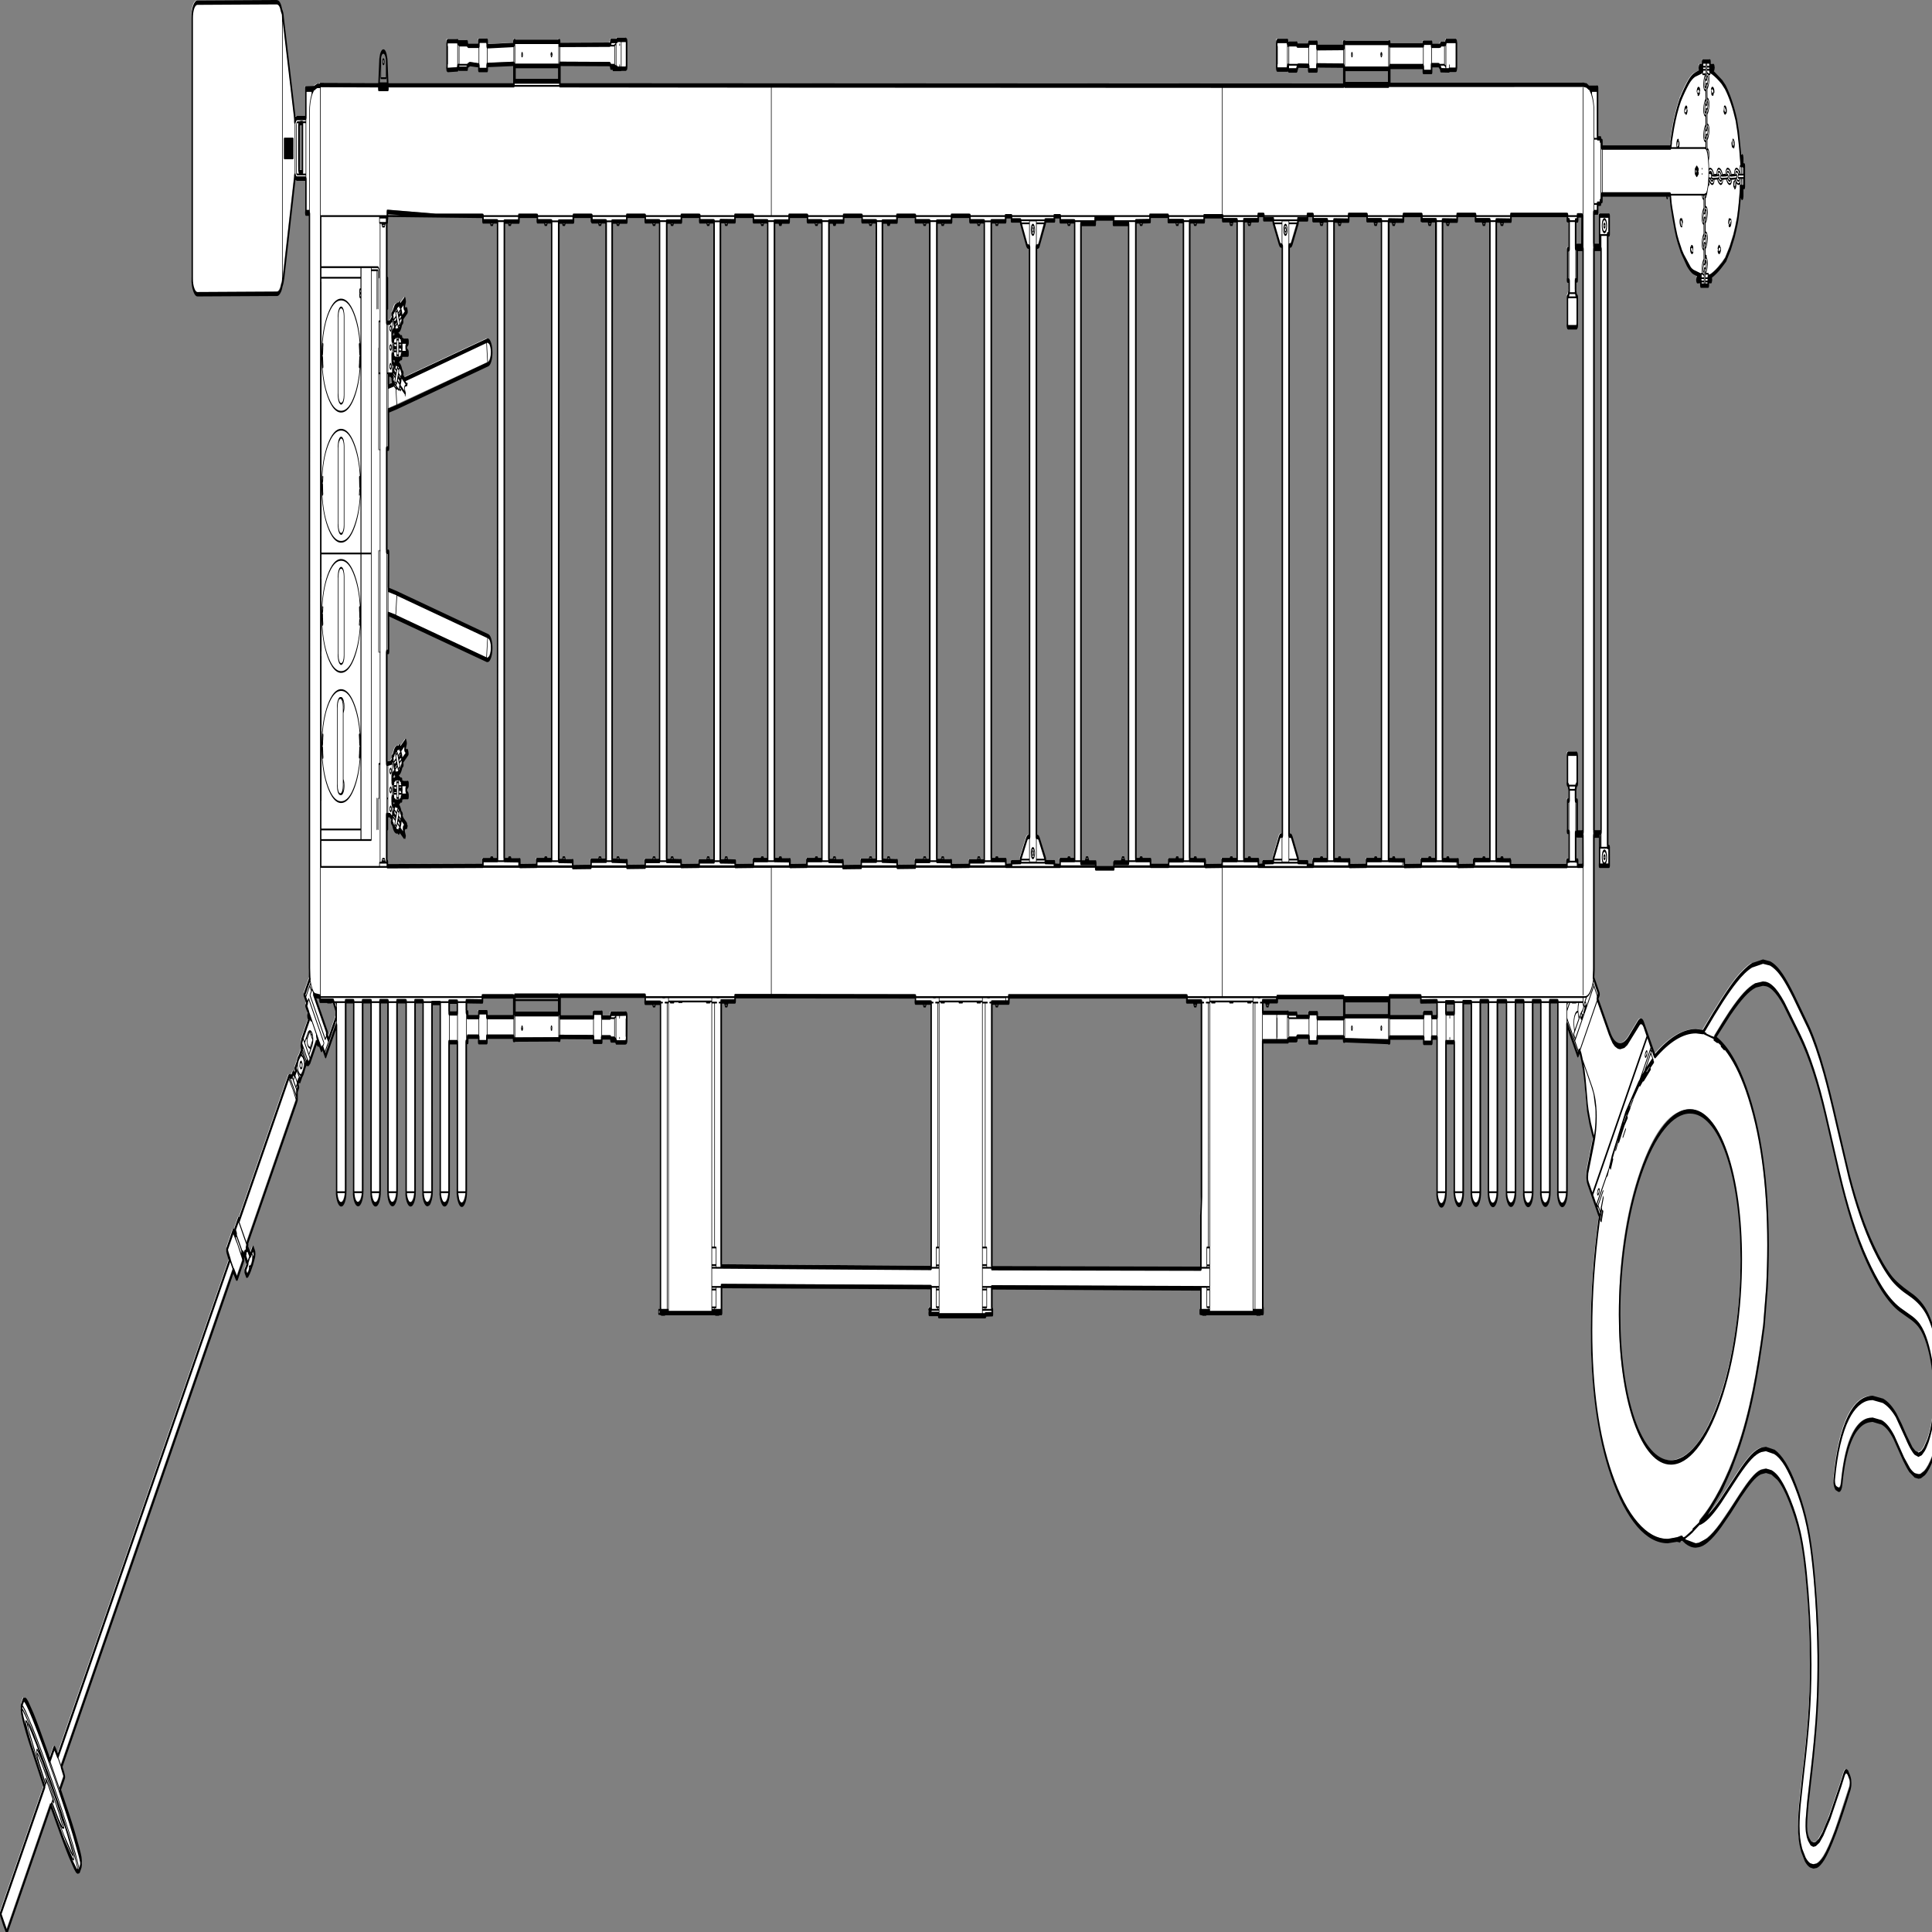 <svg xmlns:xlink="http://www.w3.org/1999/xlink" xmlns="http://www.w3.org/2000/svg" preserveAspectRatio="none" viewBox="0 0 100 100"><rect x="0" y="0" width="100" height="100" fill="#808080" stroke="none"/><defs><g id="sprite0" transform="translate(635.95 219.05)"><use height="438.1" transform="translate(-635.95 -219.05)" width="1271.9" xlink:href="#shape0"/></g><g id="shape0"><path d="M-416.15 11.5V9.8l-1.95-2.15h-8.6V6.7q-3.25 0-4.1-.55l8.8 8.75-.4.4 1.25 1.25 5-5.05m36.9-144.55v-.05l.25-.5.05-.15-1.45-.75h-1.5v2.7l3.6-.5-.2-.4h-.05l-.65-.35h-.05m-59-47.4v-11.2l-2.1.25-.2 1.05-.05 4.35.05 4.35q0 .8.2 1l2.05.2h.05M-26.35 68.3V8.05h-10.3v-1.4l-118.1-.05v1.2h-9.1v60.15l137.5.35M-270.4 10.6V6.5h-28.65v4.1h28.65m-66.4-.1V7.85h-5.3v2.65h5.3m36.9.85v-4.7h-20.4V7.8l-10.5-.05v2.55h.8v1.05h7.25v-1.1h5.35v1.1h17.5m4.05-35.6l.05 1.3 11.05-.05v-1.3h9.75v-145h-9.35v-1.25h-12.05v1.3h-9.5L-306-24.3l10.15.05M-320-23v-1.3h9.55v-145h-9.5v-1.25H-351l-31.55-.9v1.5h-.45v23.65h2.1l1.9-1.15-.4-.85.05-.05.65-.3.05-.05q.4-.9 1.35-1.35l1.85-.3.65-.3h.1l.3.6 3.2-1.6.15.35.15.2-.3.35-.25.45-.1.25v.25l.05.15.1.1.35.15 1.05.1.25.5-3.2 1.55-.05.05.4.7h-.05v.05l-.65.35h-.05q-.4.85-1.25 1.3-.8.4-1.8.25l-.05.05-1.1.7-.05.05h-.05l.1-1.05-.05-.1-1.85.95.05 1.75h.8v-.75l.05-.05h.85q.8-.55 1.8-.55.95 0 1.75.55h.8v.8h4.25v.6l-.65.3-.25.2-.25.3-.05.15v.15l.05.1.1.15.65.45.4.2v.55h-4.2l-.05.35v.45h-.8q-.8.55-1.75.55-1 0-1.8-.55h-.8l-.05-.05v-.75h-.85l.05 1.8 1.8.8.1-.25.3-.55h.05l.05.05.65.3.05.05 1.85.25q.85.45 1.3 1.35l.6.35h.1v.05l-.35.65.05.05 1.45.7 53.95-8.75q1.15-.2 2.05.45.9.7 1.05 1.8.2 1.1-.45 2-.7.9-1.8 1.1l-65.35 10.5.05 8.65H-383v23.45l.45-.05h.7l-.05 8.65 65.35 10.55q1.15.2 1.8 1.1.65.9.45 2-.15 1.1-1.05 1.75-.9.65-2.05.5l-64.5-10.45.05 8.65H-383v25.4l2.6-.2 1.45-.75-.3-.6v-.05l.05-.05.65-.3.05-.05q.4-.85 1.3-1.3.85-.45 1.85-.3l.05-.05.55-.3h.1l.4.65 3.6-1.85.15.2.15.3-.5.8-.15.4v.15l.05.1.5.3.3.05h.7l.15.3.15.2-3.65 1.85-.05.05.35.65-.05.05h-.05l-.6.3v.05q-.45.85-1.3 1.3-.9.45-1.85.3l-.05.05-.65.3-.05.05h-.05v-.05l-.4-.75-1.8.8-.05 1.75h.85v-.75h.85q.8-.55 1.8-.55.95 0 1.75.55h.8v.45l.05.3h4.2v.6l-.85.45-.2.2-.1.15-.05.1v.15l.05.15.25.3.25.2.65.3v.6h-4.25v.75h-.8q-.8.6-1.75.6-1 0-1.8-.6h-.9v-.75h-.8v1.6l1.4.7.35-.75h.1l.75.35.05.05q2.1-.3 3 1.55h.05l.65.35.05.05-.35.7v.05l3.2 1.55-.25.5-.7.05-.3.05-.4.15-.1.1-.05.15v.1l.15.4.5.8-.3.55-3.2-1.6-.3.6h-.1l-.55-.25-.05-.05-1.9-.3q-.9-.45-1.35-1.35l-.05-.05-.6-.3-.05-.05h-.05l.3-.55.1-.3-1.5-.75-2.1-.05v10.6h.4v1.05l62.6-.1m21-178.15h28.7v-3.45H-299v3.45m94.7 31.85h-9.35v-1.25h-12.05v1.3h-9.6l-.05 145.1 9.7.1.05 1.3 11.9-.05v-1.3h9.4v-145.2m-34.95 0h-9.35v-1.25h-12.05v1.3h-9.6l-.05 145.15 9.15.05.05 1.35 11.95-.05v-1.4h9.9V-169.3m110.3.05L-129-24.3l10.2.05v1.3l11.05-.05v-1.3h9.8v-145h-9.4v-1.25h-12v1.3h-9.6m-35.45-.1L-164.5-24l9.8.05v1l11.9-.05v-1.3h9.35v-145h-9.35v-1.25h-12.05v1.25l-9.55-.05m-4.15.05h-9.4v-1.25h-12v1.3h-9.6l-.05 145.15 9.4.05.05 1.1 11.8-.05v-1h9.8v-145.3m110.3.05l-.05 145.1 9.7.1v1.3l11.9-.05v-1.3h9.45v-145.2h-9.4v-1.25H-48.7v1.3h-9.55m-35 0L-93.3-24.1l9.15.05.05 1.35 11.95-.05v-1.4h9.9V-169.3h-9.35v-1.25h-12.05v1.3h-9.6m395 180.6h3.4v-3.6l-10.65.05V6.65h-20.45v4.7h22.3v-.95h5.4v.95m-28.45-.2V7.5h-28.7v3.65h28.7m-29.35.45V6.8h-43.5v.95h-9.5v2.6h16.65l.15.2h5.35q0 .55.55.7h7.6v-.8h5.4v1.15h17.3M150.8 52.1V7.8h-9.5V6.65H24.6v1.4H13.45v60.3l136.95.1v-12.2l.4-4.15M42.65-163.55v134h.85l.55.15.45.35 4 4.5v.7l5.9.05.05.75 3.7.05v-1.3h9.5v-145h-9.4v-1.15h-3.8v.95h-6v.5l-4 5.05-.4.3-.6.1h-.8M13.1-24.3h9.5v1.3l3.75-.05v-.75l5.95-.05v-.7l4-4.5.45-.35.5-.15h.9l-.05-134h-.8l-.55-.1-.4-.3-4-5.05v-.5h-6v-.95H22.5v1.15h-9.4v145m-4.65-145H-.9v-1.25h-12.05v1.3h-9.6L-22.6-24.1l9.45.05v1.1L-1.3-23v-1h9.75v-145.3m99.35 145h9.65v1.3h11.8l.05-1.25h9.6l.05-145.1h-9.85v-1.2h-12v1.2l-9.3.05v145m-35.95.65h9.65v1.25h11.8l.05-1.25h9.6L103-168.7h-9.85v-1.25h-12v1.25h-9.3v145.05M208.2-163.8l-.05 133.95h.9l.55.1.45.4 4.05 4.8v.7l6.15.05v.75l3.8.05v-1.3h9.2v-145.25h-9.35v-1.2h-3.65v1h-6.2v.75l-4.05 4.8-.4.3-.6.1h-.8M188.1-23l3.8-.05-.8-.75 6.75-.05v-.7l4-4.8.45-.4.55-.1h.9l-.05-133.95h-.8l-.55-.1-.4-.3-4.1-4.8v-.75h-6.2v-1H188v1.2h-9.4V-24.3h9.5v1.3m-14-146.55h-9.4v-.9h-12.1v1.15h-9.5l-.05 145 10.2.05v1.3L164.3-23v-1.3h9.8v-145.25m99.45.05l-.05 145.2 10.2.05.05 1.3L294.8-23v-1.3h9.75v-145.25h-9.35v-1.2h-12.05v1.3l-9.6-.05M247.8-24.25v1.3l11.1-.05v-1.3h9.75v-145.25h-9.35v-1.2h-12.05v1.3l-9.6-.05-.05 145.2 10.2.05m25.6-175.85v-3.8h-28.75v3.8h28.75m42.95 210.6V8h-5.4v2.5h5.4M494.9 42.3q-10.7-10.7-27.15-9.4-16.45 1.25-29 13.8t-13.85 29q-1.3 16.45 9.4 27.2 10.75 10.7 27.2 9.4 16.45-1.3 29-13.85 12.55-12.55 13.85-28.95 1.25-16.5-9.45-27.2M400.75-23l-.05-6.9h-3.95q-.6 0-.6-.6h-.2v6.3h1.3v1.2h3.5m-61-146.55h-9.35v-1.2h-12.05v1.3l-9.6-.05-.05 145.2 10.2.05v1.3l10.25-.05v-1.3h10.6v-145.25m68.2 6.5V-30.6h4.6v-132.45h-4.6M396-40.35h-.1v2.55h1v7.2h3.85v-132.45h-3.85v7.15h-1v2.55h.1v.05l.15.5.3.4q.2.2.45.25l.1.1v6.35l-.15.3-.25.15h-5.75v-.05l-.15-.1-.15-.3v-6.35l.05-.1h.05l.45-.25.3-.4.15-.5.05-.05h.05v-2.5h-1v-7.1h1v-6.6h-1.05v-1.2h-37.05v1.3l-9.6-.05-.05 145.2 9.35.05.05 1.3h36.95v-1.2h1.4v-6.55h-1v-7.1h1v-2.55h-.1l-.15-.5-.3-.4-.45-.25h-.05l-.05-.1v-6.35l.15-.35.15-.1.15-.05h5.55l.05.05.25.1.15.35v6.35l-.1.1-.45.25-.3.4-.15.5m-.05-129.15v6.3l.2.05q0-.6.6-.6h3.3l.05-6.9h-2.85v1.15h-1.3m239.4 261.8q.95 3.85.4 7.7-.5 3.6-2.1 6.55-1.35 2.6-3.7 4.85-2.55 2.4-5.35 3.45l-2.55.7-3.85-.15q-1.55-.35-3.35-1.2l-4-2.5-3.15-2.45-3.15-2.45q-3.8-2.55-8.15-3.45l-7.05-.55q-4.8.15-8.45 1.75-1.55.6-3.35 1.8-2.55 1.7-4.35 4.4-1.45 2.1-2.45 4.9l-.55 1.7-.25.55-.35.4-.5.25-.55.1h-.4l-1.65-.4-.25-.1-.3-.2-.45-.6-.15-.75.05-.5q1.3-4.6 3.6-8 2.3-3.45 5.7-5.85 2.9-1.95 6.4-3.1 3.75-1.15 7.6-1.3l8.55.6q4.7.9 8.7 3.35 1.6.95 6.4 4.8l4.05 2.8 1.9.9 2 .35 2.3-.35 1.75-.85 2.5-1.95q1.5-1.5 2.5-3.35 1.05-1.95 1.45-4.55.35-2.15.05-4.45-.35-2.55-1.45-5-1.2-2.75-3.2-4.95-2.1-2.35-5-3.75-2.05-1-4.9-1.75l-7.9-1.95q-6.1-1.65-11.9-4.8-5-2.8-9.5-6.25-5.8-4.45-10.15-9.3-4.3-4.7-8.4-10.75l-8.6-13q-7.6-11.25-16.95-17.95l-10.5-7.4q-3.65-2.35-7.25-3.55l-4.35-.9-6.85.3q-3.6.65-7.55 2.15-4.25 1.6-9.3 4.2-4.7 2.45-10 5.55l.3.05q11.6 3 20.3 11.6 9 8.9 12.35 20.9 3.15 11.15 1.25 24.2l-2 8.7q-3.2 8.55-6.85 14.8-4.3 7.4-10.2 13.25-5.15 5.15-11.45 9.4-6.25 4.15-12.5 6.7l-1 .45.05.05q2.85-.45 5.9-1.55 3-1 7.75-3.35l11.3-6q5.05-2.65 8.7-4 3.15-1.2 6.55-1.65l8.55.45q3.9.95 7.2 2.85 3.1 1.7 6.55 4.75 4.15 3.75 6.55 7.15 2.85 4.05 4.6 9.3 1.35 4.1 2.3 8.95 1.4 6.65 1.6 13.35.25 7.35-1.15 14.05-.95 5.25-3.2 11.85l-2.45 7.55-.9 3.8q-.2 1.15-.05 2l.1.6.55 1 .7.75q.65.55 1.55.9l1.5.3 1.7-.15q1-.1 2.25-.75l2.45-1.5q2.15-1.45 4.45-3.7l7.3-7.4 2.25-2.55.45-.35.5-.2h.6l.55.15.2.1.2.15 1.35 1.25.3.7v.4l-.05.35-.1.35-.3.4-9.35 9.85q-4.5 4.2-7.7 5.95-2.3 1.3-4.6 1.75l-2.35.15-2.05-.2q-1.65-.35-3.25-1.4-1.25-.8-2.3-2.1l-.95-1.35q-.7-1.35-.85-2.7-.2-1.2-.05-2.55.15-1.6.65-3.7.45-1.85 2.25-7.1 2.65-8 3.6-12.6 1.75-8.15 1.05-17.1-.4-5.7-1.85-11.85-1.95-8.35-5.05-13.05-2.5-3.85-6.6-7.35-4.05-3.55-8-5.15-1.85-.75-4.05-1.25-3.35-.65-6.95-.05-2.65.45-6 1.85-3 1.2-7.5 3.6l-6.35 3.4-6.4 3.25q-4.4 2.15-8.65 3.35-3.1.9-5.75 1.1-4.25.35-8.55-.8l-2.15-.65-.35-.25-2.65.4q-12.2 1.45-23.45-2.3-11.45-3.8-19.95-12.3-11.2-11.25-12.9-27.45-1.5-14.75 5.05-31.25l-7.5-7.5q-.65-.6-.7-1.5-.1-.9.4-1.75l4.05-7.05-.75-.9-1.65-2.35-1.55-2.95-.5-1.4-.55-1.8-.35-1.7-.6-2.3-.85-2.35-1.1-2.15-.7-1.1-.8-.85-1.1 1.1-6.9-6.9-.2-.25-.05 38.15q-.05 1.2-.95 2.1-.9.85-2.1.85-1.2 0-2.05-.85-.9-.9-.9-2.1V7.75h-5.2V51q0 1.2-.85 2.1-.85.85-2.05.85-1.25 0-2.15-.85-.9-.9-.9-2.1l.05-43.25h-5.35v43.3q0 1.2-.85 2.1-.9.85-2.1.85-1.25 0-2.1-.85-.85-.9-.85-2.1V7.75h-5.35V51q0 1.2-.85 2.1-.9.85-2.1.85-1.25 0-2.1-.85-.9-.9-.9-2.1V7.75h-5.9v43.3q0 1.2-.85 2.1-.85.85-2.1.85-1.2 0-2.05-.85-.9-.9-.9-2.1V7.75h-5.3V51q0 1.2-.8 2.1-.85.85-2.05.85-1.2 0-2.15-.85-.95-.9-.95-2.1l.05-43.05h-5.3v43.1q0 1.25-.75 2.1-.75.85-1.95.85t-2.1-.85q-.9-.85-1.1-2.1v-34H311V51q0 1.2-.85 2.15-.9.95-2.1.95-1.2 0-2.1-.95-.85-.95-.85-2.15V16h-3.4v1.2h-5.3V16h-22.35v1.1h-.7V17l-28.65-.4v.1h-.75v-.75h-17.3v1.15h-5.4v-1.3h-7.45q-.65.35-.8.8h-5.45v.25H190.9l.05 60.55h.15v1.15h-40.7v-5.6L13.45 72.7v5.05h.35v1.05l-4.4.05-.1.4h-30.65v-.5h-6.2v-1h1.2v-5.1l-137.3-.25v6.15h-40V77.4h-.05V8.1h-10V6.5h-55.75v4.9h21.9v-1.05h5.5v1.1h5.4l.6-.85 9.7-.05.45.15q.15.15.15.5l-.1 5.5-.2.25-.45.15h-6.25q0-.45-.15-.45l-3.15-.05-.05-.1-.35-.55h-5.7v1h-5.4V15.9l-22.1-.05v.65h-.75v-.1l-28.75.05v.1h-.7v-.75h-17.55v1.25h-5.35V15.8h-7.2V17h-.95v33.85q0 1.25-.85 2.15-.85.95-2.05.95-1.2 0-2.1-.95-.85-.9-.85-2.15v-33.8h-5.4V50.9q0 1.25-.85 2.1-.85.85-2.1.85-1.2 0-2.05-.85-.85-.85-.85-2.1V8.15h-5.35l.05 42.7q0 1.25-.9 2.1-.9.85-2.15.85-1.2 0-2.05-.85-.9-.85-.9-2.1l.05-43.1h-5.2V50.9q0 1.25-.85 2.1-.9.85-2.1.85-1.25 0-2.1-.85-.85-.85-.85-2.1V7.75h-5.9v43.1q0 1.25-.9 2.1-.9.85-2.1.85-1.25 0-2.1-.85-.85-.85-.85-2.1V7.75h-5.2V50.9q0 1.25-.85 2.1-.85.85-2.1.85-1.2 0-2.05-.85-.9-.85-.9-2.1V7.75h-5.5l.05 43.1q0 1.25-.9 2.1-.9.85-2.15.85-1.2 0-2.05-.85-.9-.85-.9-2.1l.05-43.1h-5.2V50.9q0 1.25-.85 2.1-.9.85-2.1.85-1.25 0-2.1-.85-.85-.85-.95-2.1l-.05-37.75-7.1 7.1-2.05-2.05-.65.65-1.55-1.5-.05.05q-.55.55-1.1 0l-.45-.45-4.6 4.6h-.05q-.8.65-1.3.2l-.05-.05-.65.15-.15-.2-1 1v.05h-.05l-.95 1.2-.25.25-.75.5-1.3 1.3-.45-.45-1 1v.05l.55.7-.95 1h-.05l.1.15v1.7l-.4.4v.05l-32.15 32.1q.25.4.15.45l-.7.7h-.05l.4.4.4-.4 1.65 1.45.15.25 1.75-1.75.85.85.1.15.05.1.05.3-.15.45-1.45 1.85-1 1-1.85 1.5h-.1l-.1.05h-.2l-.35-.15-.95-.95.2-.2v-.05l1.4-1.35-.05-.05q-.05-.15-.2-.15l-1.45-1.65.4-.4-.35-.4-.75.75-1.05-.7v.05l-.3.3h-.05q1.2 1.35 1.05 1.45l-4.15 4.2h-.1l-2.3-1.95v.05l-112.75 112.75q2.15 2.2 1.9 2.35l-2.8 2.85h-.05q15 15.25 13.75 16.5h-.05q.3.65.05.8l-1.15 1.2-.85-.05v.05q-1.3 1.2-17.75-15l-28.75 28.8-1.9-1.7q-2.15-2.05-2.2-2.45v-.05l28.7-28.75q-16.2-16.5-14.95-17.7v-.05l-.05-.55.05-.25 1.15-1.15q.2-.2.8 0h.05q1.25-1.25 16.45 13.7h.05l2.8-2.85q.25-.15 2.4 1.95l112.75-112.75-1.9-2.35v-.05l4.15-4.2 1.45 1.05h.05l.3-.3v-.05l-.7-1 2.35-2.35.4.2 32.6-32.6 1.65.05.2.05.95-1 .75.6 1.05-1v-.05l-.45-.45 1.3-1.3.45-.7.3-.3.7-.45 1.5-1.5-.15-.2.15-.65-.1-.05q-.45-.45.25-1.3h-.05l4.65-4.65-.5-.45-.2-.55.2-.55.1-.05-1.55-1.5.7-.65L-437 6.3l3.6-3.6-.3-1.55v-172.2h-2.3V-179h-6q-.45 0-.85-.4l-.3-.4v.45l-7.45 22.75q-.35 1.2-1.1 1.8-.45.9-1.3 1.45-.85.5-1.85.5l-52.1.1q-1.45 0-2.5-1.05t-1.05-2.5v-59.15q0-1.5 1-2.5 1.05-1 2.5-1l51.8-.1q2.35 0 3.25 1.85.9.75 1.05 1.7l7.7 22.8v.8l.35-.4q.45-.45.95-.45h5.85v-6.75l5.7-.05.7-.25 1.25-.25h1.75v-.2l38.55.05-.1.85h5.95l-.1-.85h82.65v-4.85l-17.5.3v1.1h-5.45v-1.05l-5.8-.3-1.1.25-.55.35-.2.45h-5.15q-.35 0-.5-.15l-.05-.55-.4.35-.1.4v.05l-.05.05h-.05l-6.45.15q-.5 0-.5-.45v-5.65q0-.45.5-.45h6.5l.05.05v.1l.05.1h6.15l.05.4.65.4h6.95v-1.15h5.45v1.25l17.5-.35v-.8h.7v.15h28.55v-.15h.7v.85l32.85-.05.65-.45.1-.4h4l.05-.1v-.05l.1-.1h5.7q.45 0 .45.5v5.6q0 .45-.45.45h-5.8v-.1l-.05-.15h-4l-.2-.45q-.25-.35-.6-.35l-32.6-.05v4.85l513.5.1v-4.55l-17.5-.05v1.15h-5.4v-1.05l-6.6-.05q-.45 0-.75.4l-.5.7h-5.05l-.45-.25-.05-.3v-.55l-.45.4-.05.4v.05l-.1.05h-6.45q-.5 0-.5-.5v-5.55q0-.45.5-.45h6.5l.05.05v.4l.45.35.55-.2h5.1l.05.15.1.2q.05.1.25.1h7.4v-.65h5.4v1.25l17.5-.05v-1.25h.75v.1h28.7v-.1h.7v.65h22.05v-.6h5.45v.7h4.6l1.3-.15.1-.3h3.15l.25-.5v-.1l.1-.05h6.25q.5 0 .5.5v5.6q0 .45-.5.45h-3.95l-.55.15-5.2-.05-.2-.45-.45-.3-.45-.2-.05-.2h-4.9v1.55h-5.45v-1.15h-22v4.05h126.6l2.25.15 1.5.5h5.8v11.5h1.9v.6h.95v1.5h45.05l.4-1.2h-.15q2.05-5.55 6.15-9.65v-.05q2.8-2.35 5.45-3.95 1.95-1.2 4.05-1.65l5-.85-.05-.45h-1.8l-.15-.1-.1-.25.1-.25.15-.1h1.85v-1.05h4.85v1.05h2.35l.15.1.1.25-.1.25h-.05l-.1.1h-2.35v.35l1.35.3q3.25.85 6.55 2.3l2.05 1.05.1.1q4.3 3 7.25 7.45l.2.5.95 2.15q1.3 3.5 1.85 6.7l.15.95h.3v-1.85l.1-.15.25-.1.25.1.1.3v1.7h1.05v4.9h-1.05v2.15l-.1.25q-.1.1-.25.1-.2 0-.25-.1l-.1-.1v-2.35h-.55l-.15.95q-.6 3.45-1.85 6.35L501-167.8l-1.3 1.9-2.45 2.75-2.95 2.55-1.3.65-1.9.85q-2.9 1.35-6.4 2.25l-1.85.15v.25l1.85.05.05.05h.05v.05l.1.25-.1.25-.1.1-1.85-.05v1.05H478v-1.05l-2.3.05-.05-.05-.15-.05-.1-.25.1-.25.1-.1 2.4-.05v-.55l-4.9-.8q-1.85-.45-4-1.7-1.35-.85-4-3.15l-.05-.05q-2.05-2.05-2.9-3.3l-2.4-4.3-.7-1.5q-.85-1.5-1.1-3.6h-44.8v1.5h-.95v.6h-1.85v2l-2.45.05v7.5h3.5l.2-.25v-6.6h6.3v4.25h-.95v139.1h.95V-23h-6.3v-6.6l-.2-.25h-3.5V.7l-.25 1.75 3.6 3.75-1.1 1 7.95 7.8q2.4 2.4 6 2.7 3.65.3 7-1.65l6.15-3.55q.8-.45 1.7-.35.85.1 1.45.7l7.45 7.4q16.8-6.75 31.55-5.5l.2-.1Q493.25 6.55 501.25 3q5.8-2.45 10.2-3.4l11.85-.4q4.05.75 8.05 2.8 3.3 1.65 7.2 4.45 6 4.2 9.9 7.15 5.2 3.95 10.3 10.25 3.45 4.35 8.45 11.9 5.3 8.2 7.95 11.8 6.95 9.35 15.95 16.05 6.05 4.4 11.6 6.9 4 1.85 12.1 3.7 8 1.95 11.85 4.75 3.55 2.6 6 6.7 1.9 3.25 2.7 6.65" fill="#fff" fill-rule="evenodd" class="fill" transform="translate(635.95 219.05)"/></g><g id="sprite1" transform="translate(636.45 219.55)"><use height="439.1" transform="translate(-636.45 -219.55)" width="1272.9" xlink:href="#shape1"/></g><g id="shape1"><path d="M438.4 46.35q6.85-6.85 15.5-10.55 8.35-3.55 16.95-3.55 7 0 13.2 2.4 6.4 2.5 11.2 7.3 4.8 4.8 7.3 11.2 2.4 6.2 2.4 13.2 0 8.6-3.55 16.95-3.7 8.65-10.55 15.5-6.9 6.9-15.55 10.6-8.35 3.55-16.95 3.55-7 0-13.15-2.4-6.4-2.5-11.25-7.3-4.8-4.8-7.3-11.2-2.4-6.2-2.4-13.2 0-8.6 3.55-16.95 3.7-8.65 10.6-15.55m65.55 20q0-6.85-2.35-12.85-2.4-6.2-7.05-10.85Q489.9 38 483.7 35.6q-6-2.35-12.85-2.35-8.4 0-16.55 3.5-8.5 3.6-15.2 10.3-6.75 6.75-10.35 15.2-3.5 8.2-3.5 16.6 0 6.8 2.35 12.8 2.4 6.2 7.05 10.9 4.7 4.65 10.9 7.05 6 2.35 12.8 2.35 8.4 0 16.6-3.5 8.45-3.6 15.2-10.35 6.7-6.7 10.3-15.2 3.5-8.15 3.5-16.55M-230.65 16.2V16l.2-.2.2.2v.2l-.2.2-.2-.2M414.8-25.2l-.25.25q0 .25.25.25l.25-.25-.25-.25m-.65.6v-.7l.1-.1.45-.25h.05l.05-.05.05.05h.05l.45.25.1.1v.7l-.05.1h-.05l-.45.25h-.05l-.05.05-.05-.05h-.05l-.45-.25h-.05l-.05-.1M441.95 19.55q-.3.3-.3.55v.1h.1l.2-.05v-.05l.1-.05.45-.45.05-.25v-.05l-.1-.05q-.2 0-.5.3m-.6.9l-.1-.35V20l.05-.1q.1-.35.35-.6l.6-.4h.15l.05-.05q.25 0 .4.15v.05l.1.1v.45h-.05l-.05.15v.05l-.05.1h-.05l-.05.15h-.05l-.1.15-.15.1-.1.1h-.05l-.1.05v.05h-.05l-.1.05h-.05l-.1.05h-.25l-.05-.05h-.1l-.05-.05v-.05h-.05M410.65 50.8q-.35.35-.25.55v.1h.1l.2-.05.1-.05.4-.4.05-.1.05-.2v-.1h-.1q-.2-.1-.55.25m1.05-.1l-.1.3v.05l-.05.1h-.05l-.2.3-.3.2v.05l-.1.05h-.05l-.3.1h-.25v-.05h-.1l-.1-.1-.1-.35v-.1l.05-.1q.1-.35.35-.6.25-.25.6-.35l.1-.05h.1l.35.1.1.1v.05l.05.05v.25M478.8-179.85l-.15-.05-.05-.15.05-.15.15-.05.15.05.05.15-.05.15-.15.05M478.8-181.05l-.15-.05-.05-.15.05-.15.15-.05.15.05.05.15-.05.15-.15.05M474.95-180.95q-.3 0-.3.3t.3.3l.25-.3-.25-.3m-.85.85h-.05v-1.1h.05v-.1l.05-.05.9-.55h.05l.05-.05h.35l.05.05.9.55.05.05v.1h.05v.3l-.2.2h-.1v.1h.1l.2.2v.3h-.05v.1l-.05.05-.9.55h-.05l-.05.05h-.3l-.05-.05h-.05l-.9-.55-.05-.05v-.1M472.75-162.5l-.15-.25v-.15l-.05-.1-.1-.1-.15-.1-.35-.1-.15.05-.1.05-.1.1v.2l.05.1.1.1.15.1.2.05.2.25-.05.05.1-.05.2-.05.2-.15.3.05-.05.25-.2.2h-.05l-.3.1-.25.05-.15-.05-.35-.05-.3-.2h-.05l-.2-.25-.2-.35v-.35l.05-.25v-.05l.1-.1q.1-.2.25-.1l.05.1.2-.1-.05-.1.15-.25h.5l.35.1.3.2v.05l.15.15v.3h-.1l.05.15.05.05v.25l-.25.2M465.5-168.35h.1l-.05-.05q-.1-.1-.05-.25l.1-.2-.1-.3-.1-.15-.1-.1-.3-.1h-.1l-.1.05-.05.1v.25l.1.3.15.1.05.3H465l.05.05.2.05h.05l.15-.05h.05m.65-1.05v.05l.1.25-.15.25h-.1v.05l-.05.2-.05.05-.05.1-.1.15v.05q.15.25-.1.25l-.05.05-.3.05h-.05v-.05l-.35-.05-.3-.2h-.05l-.2-.2v-.05l-.2-.3-.1-.35v-.1l.05-.25v-.05l.1-.25.25-.25h.05l.05-.05.25.1.05.1.1-.05h.1v-.05q.1-.25.25-.15h.05l.3.15.25.25h.05l.2.3M205.8-166.45q.4 0 .7-.25l.25-.65q0-.95-.95-.95l-.65.25-.25.7q0 .4.25.65l.65.25m0-2.3q.6 0 1 .4t.4 1q0 .55-.4.95-.4.4-1 .4-.55 0-.95-.4-.4-.4-.4-.95 0-.6.4-1t.95-.4" fill-rule="evenodd" class="line" transform="translate(636.45 219.55)"/><path d="M205.65-167.1h.35l.15-.25-.15-.3h-.35l-.15.3.15.25m.9-.15l-.3.45-.05.05-.1.05h-.6l-.1-.1h-.05l-.25-.45v-.2l.25-.5h.05l.1-.1h.6l.1.05.05.05.3.5v.2M414.8-166.6q-.7 0-1.25-.5-.5-.5-.5-1.2 0-.75.5-1.25.55-.5 1.25-.5t1.25.5q.5.5.5 1.25 0 .7-.5 1.2-.55.5-1.25.5m0-2.95q-.5 0-.85.35-.35.4-.35.9t.35.85q.35.35.85.35t.85-.35q.35-.35.35-.85l-.35-.9q-.35-.35-.85-.35" fill-rule="evenodd" class="line" transform="translate(636.45 219.55)"/><path d="M414.8-168.6l-.25.3q0 .25.25.25l.25-.25-.25-.3m-.65.65v-.75l.05-.05h.05l.45-.3h.2l.45.3h.05l.05.05v.75l-.05.05h-.05l-.45.3h-.2l-.45-.3h-.05l-.05-.05M475.65-198.65l.25.05.05.05.1.05.15.05h.15l.3-.1.15-.1.05-.15.05-.1v-.05l-.05-.1-.1-.1-.15-.05h-.15l-.15.05-.2.1q-.15.1-.25-.1h-.05l-.1.2-.05.2v.1l-.2.15-.2-.25v-.05l.05-.25.05-.1.15-.2v-.05l.25-.2v-.05l.35-.15.35-.05h.05l.35.05.3.15h.05l.2.2v.05l.1.25.05.05v.05l-.15.25h-.1l-.05.1v.1l-.05.05.1-.05.05.3-.25.25h-.05l-.3.2-.35.1h-.1l-.25-.05q-.25 0-.15-.25l.05-.05h-.05l-.05-.05-.15-.1-.1-.1.05-.3M493.3-195.1v.05l.1.2v.25l.05.15.1.15.15.1.15.05h.3l.1-.05.05-.1v-.15l-.05-.15-.1-.15-.15-.1-.1-.05q-.2-.1-.1-.3h-.15l-.35.1m-.4 1l-.1-.15q-.1-.15.1-.25h.1v-.25l.05-.2.1-.1-.1-.15.1-.25.1-.05v-.05l.35-.05h.35l.35.15.3.2v.05l.25.25.15.55-.1.35v.05l-.15.2v.05l-.05.05h-.3v-.15l-.1.05-.05.05h-.1l.05.1-.25.2-.1-.05h-.05l-.35-.1-.3-.2-.2-.25-.05-.05M484.9-199.05l.25.15v.1l.05.1.1.1.15.1.2.05.15-.05h.15l.2-.2v-.15l-.05-.1-.1-.1-.15-.1-.15-.05h-.2l-.2-.2-.1.05-.15.1-.15.2h-.25l-.05-.25.15-.2v-.05l.25-.15.35-.15h.4l.35.1.3.15.3.3.1.25v.05l.05.2h-.05l.05.05-.05.25-.25.15-.1-.05-.1.05-.05.05v.05l.05.05-.1.3-.55.1h-.05l-.4-.05-.3-.2-.1-.05-.05-.25.15-.05h-.05l-.05-.05-.05-.15-.05-.1v-.1l.15-.25M467.6-194.05v.05l.3-.1.15.05h.1l.15-.05.25-.25.1-.3-.05-.15-.05-.1-.1-.05h-.15l-.15.05-.15.1-.1.15-.05.05-.3.05v.05l-.05.15v.05l.05.2.05.05m-.4.1l-.1-.3v-.1l.05-.25.15-.35.2-.3.3-.2.35-.15h.2l.35.05h.05l.2.15.15.15v.3h-.1v.05l.05.2h.1l.15.2v.05l-.15.35-.2.3-.25.2-.05.05-.3.1q-.15.1-.25-.1v-.1h-.15l-.15-.05h-.05l-.05-.05-.1-.1-.1.05q-.2.1-.3-.1v-.05M498.9-187.65l-.05.3-.1.05v.45l.2.3.15.05.1.05h.15l.05-.05.05-.1.05-.15v-.15l-.05-.15-.1-.15v-.3h.1l-.05-.05-.2-.1-.2-.05-.1.05m-.75 1l-.1-.35v-.15l.2-.2.1.05.05-.15.05-.05.1-.15h.05v-.05l.2.05-.1-.2.2-.2.1-.05v.05l.05-.05.25.05.05.05.3.15.25.25.2.3.05.4.05.1-.05.25-.1.3-.05.05-.15.2-.3.15-.05.05h-.05l-.25-.15.05-.1h-.1l-.15-.05v.1l-.3.05-.15-.1-.25-.25-.15-.35M496.15-168.65l-.2-.2-.05-.1.15-.6.2-.3h.05l.25-.2v-.05l.3.1v.1l.05-.05h.4l.15.1.1-.1.25.05.1.15.15.5-.15.55-.15.3-.25.25h-.05l-.3.15-.3.05h-.1l-.25-.05-.05-.05-.2-.1-.05-.3.1-.05-.05-.15-.05-.05-.05.05m1.3-1.05l-.25.15h-.15l-.15.05-.1.1-.2.3v.3l.05.1.2.1h.1l.15-.05.2-.3.05-.15.25-.1h.05v-.15l-.1-.2-.1-.15M489-162.45q-.1-.15.1-.25h.1v-.25h-.1q-.2-.1-.1-.3l.15-.25h.05l.25-.25.35-.2.35-.05.25.15-.05.1.2.05.05.05.15.1v.25l-.25.05-.2-.1h-.15l-.15.05-.3.2-.1.3v.1l.05.1.1.05h.25l.15-.05.15-.1.1-.05h.25v.05l.1-.15.05-.25v-.15q-.1-.2.15-.2l.2.15.05.2-.05.35-.2.3v.05l-.25.25-.3.2-.35.1h-.15l-.55-.15v-.05l-.2-.15-.05-.05-.1-.2M-439.2 22.8h.05l.15-.05.2-.1.15-.4-.15-.35q-.15-.15-.4-.15l-.35.15-.1.15-.05.15v.05l.05.25.2.25.25.05m1-.9q.1.1.05.15l-.2.85-.05.1-.05.05h-.05l-.85.2-.15-.05-.65-.6-.05-.2.25-.8v-.05l.1-.1h.05l.8-.25.2.05.6.65M-388.7-38.5l.2.2v7.05l-.2.2-.2-.2v-7.05l.2-.2M-389.4-38.5l.2.2v7.05l-.2.2-.2-.2v-7.05l.2-.2M-385.1-205.95q-.4 0-.4.4t.4.4q.35 0 .35-.4t-.35-.4m0 1.2q-.8 0-.8-.8t.8-.8l.55.25.2.55-.2.55q-.25.25-.55.25M-444.3-188.3l.2.2v2l-.05.05.05.1v.2l-.05.05.05.1v.55l-.05.05.05.05v.2l-.05.05.05.05v1.05l-.2.2h-5.9l-.2-.2v-4.5l.2-.2h5.9M-380.8-44.35l.3.2.35-.2v-.35l-.35-.2-.3.2v.35m.35-.95l.6.3.05.05v.05l.1.35-.1.35v.05l-.05.05q-.25.35-.6.35h-.1q-.35 0-.55-.35l-.1-.1-.05-.35.05-.35h.05v-.05l.05-.05.55-.3h.05v-.05l.05.05M-380.45-41q.35 0 .6.35l.05.05v.05l.1.35-.1.3v.05l-.05.05q-.25.35-.6.35h-.1q-.35 0-.55-.35l-.1-.1-.05-.3.05-.35.1-.1q.2-.35.55-.35h.1m-.35.95l.3.2.35-.2v-.35l-.35-.2-.3.2v.35M-380.8-35.75l.3.2.35-.2v-.35l-.35-.15-.3.15v.35m.35-.95q.4.1.6.35l.05.05v.05l.1.35-.1.35v.05l-.05.05q-.2.3-.6.3v.05h-.05l-.05-.05-.55-.3-.05-.05v-.05h-.05l-.05-.35.05-.35.1-.1.55-.35h.1M-411.15-118.25q0-.6-.4-1.1-.4-.5-1-.6l-.35-.05-.35.05-.95.65q-.4.45-.4 1.05v17.95q0 .6.4 1.1.35.5.95.6l.35.05.35-.05q.6-.1 1-.6t.4-1.1v-17.95m-3.85.35l-.05-.15v-.3l.05-.2v-.2l.05-.05.05-.15v-.1l.05-.05v-.1l.1-.1v-.1l.2-.2v-.05l.1-.1h.05v-.05l.1-.1h.05l.1-.1h.05v-.05l.05-.05h.05l.05-.05h.1l.1-.1h.1l.05-.05h.1l.05-.05h.15l.05-.05h.7l.05.05h.15l.05.05h.15v.05h.1l.05.05.15.05.05.05.1.05.15.15h.05l.1.1h.05l.05.1.1.1.05.1q.4.55.4 1.25V-100l-.05.05v.2l-.05.15v.05l-.05.05-.05.1v.05l-.05.1-.05.05-.05.1-.15.15-.6.5v.05h-.05l-.15.1-.15.05h-.05l-.05.05h-.2v.05h-.75l-.05-.05h-.1l-.1-.05h-.15v-.05h-.1l-.05-.05-.15-.05-.05-.05-.1-.05-.15-.15h-.05l-.25-.25-.05-.1-.1-.1-.05-.1v-.05l-.05-.05v-.05l-.05-.05-.1-.3v-.05h-.05v-.15l-.05-.1v-.5l.05-.15v-17.25M-380.15-140.85l-.35-.2-.3.2v.35l.3.15.35-.15v-.35m-.3-.6l.6.3.05.05v.05l.1.35-.1.35v.05l-.05.05q-.2.25-.6.35h-.1q-.4-.1-.55-.35l-.1-.1-.05-.35.05-.35h.05v-.05l.05-.05.55-.3h.05v-.05l.05.05M-380.15-145.2l-.35-.15-.3.15v.4l.3.15.35-.15v-.4m-.4-.6h.1q.4.1.6.35l.05.05v.05l.1.35-.1.35v.05l-.05.05q-.2.3-.6.3v.05h-.05l-.05-.05-.55-.3-.05-.05v-.05h-.05l-.05-.35.05-.35.1-.1.55-.35M-380.8-136.2l.3.2.35-.2v-.35l-.35-.2-.3.2v.35m.35-.95q.35 0 .6.35l.05.05v.05l.1.3-.1.35v.05l-.05.05q-.25.35-.6.35h-.1q-.35 0-.55-.35l-.1-.1-.05-.35.05-.3.1-.1q.2-.35.55-.35h.1M-294.25-206.95l.05-.1-.05-.1h-.15l-.05.1.05.1h.15m-.6-.2l.1-.15-.05-.05.1-.25.1-.1h.05l.2-.05h.05l.2.05h.05l.1.1.1.25-.05.05.1.15v.2l-.2.3v.05l-.05.05h-.55l-.05-.05h-.05l-.15-.35v-.2M-275-206.95l.05-.1-.05-.1h-.1l-.1.1.1.1h.1m-.6-.05l-.1-.2v-.1l.1-.1v-.05l.15-.15.1-.05.05-.05.2-.05h.1l.15.05.05.05.15.05.15.15-.05.05.1.05v.05l.05.1v.15l-.2.2-.1.2-.1.1h-.55l-.05-.05v-.05l-.2-.3v-.05M-388.1-71.5l-.2.2-.2-.2v-23.05l.2-.2.2.2v23.05M-411.15-41.5l-.05-.05v-.1l-.05-.15v-.05l-.1-.1v.4l.05.35q0 .65-.35 1.2l.1-.05v-.05l.15-.15.05-.1.05-.05v-.1l.1-.2v-.1l.05-.1v-.6m-.6-19h-.05q.5.6.5 1.35l-.05.35v.45l.1-.2.1-.35v-.6l-.05-.05v-.05l-.1-.3-.3-.45-.15-.15m1 19v.65l-.05.05v.15l-.05.05v.15l-.15.3-.1.1v.05l-.05.1-.1.05v.05l-.25.25h-.05v.05l-.1.05-.1.1h-.05l-.05.05h-.05l-.15.1-.1.05h-.1l-.25.05-.1.05h-.85l-.4-.05q-.75-.1-1.25-.7t-.5-1.4l.05-.35V-58.8l-.05-.35q0-.9.65-1.5.6-.65 1.5-.65h.9l.05.05h.15l.05.05h.15l.05.05h.05l.05.05h.05l.05.05h.05l.1.1h.05l.1.05.05.1h.05l.1.1h.05l.05.1.15.2.2.35.05.15h.05l.05.15v.2l.05.05v.65l-.05.2v.05l-.05.15-.05.05v.1l-.05.05v.05h-.05l-.05.1v.05l-.05.05v.05l-.2.2v.05h-.05v15.05h.05v.05l.2.2.05.1v.05h.05l.1.25v.05h.05l.05.2v.2l.05.05m-4.4.3q0 .7.5 1.25.5.5 1.2.5t1.2-.5q.5-.55.5-1.25v-17.95q0-.7-.5-1.25-.5-.5-1.2-.5t-1.2.5q-.5.55-.5 1.25v17.95M-411.15-88.7q0-.7-.5-1.25-.55-.5-1.25-.5t-1.2.5q-.5.55-.5 1.25v17.95q0 .7.5 1.25.5.5 1.2.5t1.25-.5q.5-.55.5-1.25V-88.7m.4 17.95l-.05.55-.05.05v.15l-.15.3-.1.1v.05l-.05.1-.1.05v.05l-.1.1v.05h-.05l-.1.1h-.05v.05l-.1.05q-.55.4-1.25.4h-.35l-.85-.35-.1-.1-.15-.1-.05-.05v-.05l-.1-.05v-.05l-.1-.05-.05-.1v-.05l-.1-.05v-.05l-.1-.2-.05-.05v-.1l-.05-.1v-.05l-.05-.05v-.2l-.05-.05V-71l.05-.1v-17.25l-.05-.15v-.3l.05-.2v-.2l.05-.05v-.1l.05-.05v-.15h.05v-.1l.1-.1v-.1l.2-.2v-.05l.25-.25h.05l.1-.1h.05v-.05l.05-.05h.05l.05-.05h.1l.1-.1h.1l.05-.05h.1l.05-.05h.15l.05-.05h.75v.05h.15l.05.05h.15v.05h.1l.05.05h.05l.05.05h.05l.1.1h.05l.1.05.05.1h.05l.1.1h.05l.05.1.1.1.05.1q.4.55.4 1.25v17.95M-275.15 13.65l-.05.15.05.1h.15l.05-.1-.05-.15h-.15m.6.25l-.1.15.05.05-.05.25-.15.05-.05.05h-.45l-.05-.05-.1-.05-.1-.25.05-.05-.1-.15v-.2l.2-.35.05-.05h.1v-.05h.35l.05.05h.05l.05.05h.05l.15.35v.2M-294.4 13.65l-.05.15.05.1h.15l.05-.1-.1-.15h-.1m.6.05q.2.1.1.25v.1l-.1.1v.05l-.15.15-.1.05-.05.05h-.45l-.05-.05-.15-.05-.1-.1v-.1l-.1-.05V14l-.05-.05v-.15l.2-.2.1-.25h.05l.05-.05h.05l.05-.05h.35v.05h.1l.05.05.2.35M-411.15-147.8q0-.7-.5-1.25-.55-.5-1.25-.5t-1.2.5q-.5.55-.5 1.25v17.95q0 .7.5 1.25.5.5 1.2.5t1.25-.5q.5-.55.5-1.25v-17.95m-3.85.35l-.05-.15v-.3l.05-.2v-.2l.05-.05v-.05l.05-.1v-.15h.05v-.1l.1-.1v-.1l.2-.2v-.05l.25-.25h.05l.1-.1h.05v-.05l.05-.05h.05l.05-.05h.1l.1-.1h.1l.05-.05h.1l.05-.05h.15l.05-.05h.75v.05h.15l.05.05h.15v.05h.1l.05.05h.05l.05.05h.05l.1.1h.05l.1.05.05.1h.05l.1.1h.05l.05.1.1.1.05.1q.4.55.4 1.25v17.95l-.05.55-.05.05v.15l-.15.3-.1.1v.05l-.05.1-.1.05v.05l-.1.1v.05h-.05l-.1.1h-.05v.05l-.1.05q-.55.4-1.25.4h-.35l-.85-.35-.1-.1-.15-.1-.15-.15v-.05l-.1-.05-.05-.1v-.05l-.1-.05v-.05l-.1-.2-.05-.05v-.1l-.05-.1v-.05l-.05-.05v-.15l-.05-.1v-.55l.05-.1v-17.25M40.2-167.1h.3l.15-.25-.15-.3h-.3l-.15.3.15.25m.85-.15l-.25.45h-.05l-.1.1h-.6l-.05-.05-.1-.05-.3-.45v-.2l.3-.5.1-.05.05-.05h.6l.1.1h.05l.25.5v.2" fill-rule="evenodd" class="line" transform="translate(636.45 219.55)"/><path d="M40.35-168.75q.55 0 .95.4.4.4.4 1 0 .55-.4.95-.4.4-.95.4-.55 0-1-.4-.4-.4-.4-.95 0-.6.4-1 .45-.4 1-.4m0 2.3q.4 0 .65-.25l.3-.65-.3-.7-.65-.25-.65.25q-.3.3-.3.7 0 .35.3.65l.65.25M40.35-27.25q.55 0 .95.4.4.4.4.95 0 .6-.4 1t-.95.4q-.55 0-1-.4-.4-.4-.4-1 0-.55.4-.95.45-.4 1-.4m0 2.3q.4 0 .65-.25l.3-.7-.3-.65-.65-.25-.65.25-.3.65q0 .4.3.7l.65.25" fill-rule="evenodd" class="line" transform="translate(636.45 219.55)"/><path d="M40.2-25.6h.3l.15-.3-.15-.25h-.3l-.15.25.15.3m.85-.2l-.25.5h-.05l-.1.1h-.6l-.05-.05-.1-.05-.3-.5v-.2l.3-.45.1-.05.05-.05h.6l.1.1h.05l.25.45v.2M268.6 13.65l-.1.1.1.15h.1l.05-.15-.05-.1h-.1m.45.4l.05.05-.05.25-.15.05-.05.05h-.45l-.05-.05-.1-.05q-.2-.1-.1-.25l.05-.05-.1-.2v-.2l.2-.3.05-.05h.1v-.05h.35l.05.05h.05l.05.05h.05l.15.3v.05l.05.05-.15.3M249.3 13.65l-.05.1.05.15h.15l.05-.15-.05-.1h-.15m.6.2l-.1.2.05.05-.1.25-.1.05-.05.05h-.45l-.05-.05-.1-.05q-.2-.1-.1-.25l.05-.05-.1-.2v-.2l.15-.3h.05l.05-.05h.05l.05-.05h.35v.05h.1l.05.05.2.3v.2M249.45-206.95l.05-.1-.05-.1h-.15l-.05.1.05.1h.15m-.6-.2l.1-.15-.05-.05q-.1-.15.1-.25l.1-.1h.05l.2-.05h.05l.2.05h.05l.15.1.05.25-.05.05.1.15v.2l-.15.3-.1.1h-.55l-.05-.05v-.05l-.2-.3v-.2M268.7-206.95l.05-.1-.05-.1h-.1l-.1.1.1.1h.1m-.6-.05l-.1-.2v-.1h.05v-.05l.05-.05v-.05l.25-.25h.1l.15-.05h.1l.15.05h.1l.25.25v.05l.05.05v.05l.05.1v.15l-.15.2h-.05l-.1.2v.05l-.1.05h-.5l-.1-.05v-.05l-.2-.3v-.05M427.05 38.75l-.3.05v-.3l1.85-1.9h.25v.3l-1.8 1.85M414.05 55.4v.1l-1.1 2.35-.25.1-.1-.1h-.2v-.05h-.1q-.2-.1-.1-.25l1.1-2.4.25-.1.1.1h.05l.1.1h.15l.05.05.05.1M-230.4-209.05l-.2-.2v-.3l.2-.2.2.2v.3l-.2.2" fill-rule="evenodd" class="line" transform="translate(636.45 219.55)"/><path d="M-589 202.6l-.15-.05 3 2.1.45.15-.2-.4-.95-1.45-3.6-4.4-.55-.6q2.15 2.55 2.8 3.7l.3.85-.1.25-.25.1-.75-.25m.1-1.3l.05.05-.5-.7-3.05-3.75-2.9-3.2.8 1.05.15.55v.1l-.05.05v.05h-.05l-.1.1-.05-.05-.05.05h-.8l-.4-.15-.55-.3-.45-.35 2.8 2.5 5.15 4m-5.2-3.15l5.3 4.1.5.2-.2-.55-.6-.25-1.1-.7-3.15-2.5-9.15-8.45-.05.1 8.45 8.05m-2.4-16.3l-.15-.35-1.8-1.8-.4-.15-1.9-1.7-2.55 2.55 5.9 5.95 2.55-2.55-.25-.35-1.4-1.6m-.95 5.2l-.1-.3-6.15-6.15-.3-.1 6.55 6.55m-9.45-.6l-28.45 28.5.2.25 3 3 .25.2 28.45-28.5.55-.1.25-.25.15-.1.55-.55-2.7-2.8-.75-.65-.4-.4-.6.55-.35.4q.1.3-.15.45m5 2.95l-.2.2 4 3.65 2.4 1.85h.05l-.05-.1-.45-.65-1.6-2-5.6-5.95-5.3-5q-2.45-2.2-3.25-2.6l-.15-.1.05.05.3.5 1.15 1.5 4.05 4.45.15-.2-.35-.5-.05-.2.05-.15.05-.05.15-.05.25.05.85.7 1.9 1.8 1.6 1.65q.75.8.85 1.1l.1.2-.05.2h-.05v.05l-.15.05-.2-.05-.2-.1-.3-.3m6.7 5.8h.45l-.1-.25-.45-.65-1.75-2.1q-2.45-2.85-5.85-6.2l-5.55-5.3q-2.45-2.2-3.45-2.75l-.2-.1v.45l.4.15.7.45 2 1.65q2.3 1.95 5.95 5.6l5.05 5.3q2.1 2.35 2.65 3.35l.15.4m-17.45-18.7q-3.55-3.2-5.6-4.55v.05l.7 1.05 5.8 6.85-.6-.95-.15-.4v-.9l.05-.05.05-.1.2-.1.5.2.75.5.3.25-2-1.85m-3.3-.35l8.95 9.5.1-.1-7.6-8.15q-3.25-3.75-4.1-5.2l-.25-.6-.55-.25.25.55.65 1.05 2.55 3.2m-5.65-7l.65 1.1 1.4 1.8-.25-.7.1-.3.3-.1q.3 0 .8.35l1.3.8 2.45 2q-4.5-3.95-6.45-5.1l-.5-.25.2.4m36.7 35.65h.05l-.2-.45-1-1.45-3.65-4.5q-4.9-5.6-12.45-13.15-6.7-6.75-11.8-11.2-5.25-4.7-7.35-5.9l-.5-.25.1.45.6.3 1.45.95 4.45 3.6q6.15 5.45 12.9 12.2 6.6 6.6 10.95 11.55 4.6 5.15 5.8 7.25l.25.55h.2l.2.05m-3.65-7.55q-4.95-5.75-12.4-13.2-6.8-6.75-11.8-11.2-5.2-4.65-7.35-5.85l-.25-.1-.05-.05-.35-.05-.8.8.45.2 1.5 1 4.55 3.7q6 5.25 13.2 12.45 6.05 6.05 11.2 11.8 4.6 5.15 5.9 7.4l.2.4.8-.8-.1-.3v-.15l-.05-.1-1-1.45-3.65-4.5m175.7-143.9q.9 0 1.6-.6.65-.6.8-1.45h-4.9q.25.9.9 1.5.7.55 1.6.55m13.55-2.05h-4.9q.2.9.85 1.45.65.55 1.55.55 1 0 1.8-.7.55-.55.7-1.3m8.95 2.05q.9 0 1.6-.6.65-.6.8-1.45h-4.8q.15.85.85 1.45.65.6 1.55.6m13.55-2.05h-4.85q.15.85.85 1.45.65.55 1.55.55 1.05 0 1.75-.7.55-.55.7-1.3m11.8 0h-4.8q.15.85.85 1.45.65.6 1.55.6t1.6-.6q.65-.6.8-1.45m11.15 0h-4.9q.2.9.85 1.45.65.55 1.55.55 1 0 1.8-.7.55-.55.7-1.3m11.15 0h-4.8q.15.85.85 1.45.65.6 1.55.6.95 0 1.6-.6.7-.6.8-1.45m-253.75 129.8l112.5-112.5-1.65-1.65-112.5 112.55 1.65 1.6m123.5-112.6l.45-.4h-.2l-.25.05v.35m2.2-2.5v.25l.1-.2-.05-.05h-.05m-.15-1.2l-.2.2.7.7.3-.35-.05-.1-.1-.15-.5-.5-.15.2m-1.5 1.2l-.1-.05-1.15 1.2q.1.25-.1.5l-1 .95-.25.3.6.6h.1l1-.7-.05-.35v-.5l.1-.15q0-.2.15-.05h.15l.2-.05h.6l.15-.1.1-.05.45-.5.2-.3.05-.15.05-.35v-.6h.05l.05-.05-.35-.35-.6.6-.4.15m-8.75 4.1l3.55-3.55-.1-.15-3.15-3.4-2.65-2.35v-.05l-3.55 3.55.3.45 1.35 1.5.15.25.35.4.15.1v.05l1.15 1.15.2.15.05.1.3.1 1.9 1.7m6.1-4.7l-.05.1 1 1.1.95-.95-1.15-1.05-.25.1h-.2l-.2.2q.15.25-.1.5m-6.65-4.1l-.25.1 3.6 3.6.1-.25v-.05h.05l.05-.1-.15-.2-3.3-3.25-.05.1h-.05v.05m1.6-3.35l-1.7 1.7.5.6q.2.3.05.55l3.5 3.45.55.1.55.45.5-.5q.15-.15.4-.15l.15.05.2-.2-.05-.35.5-.55-5.15-5.15m38.1-30.3l.45-.45-.3-.35-.45.5.15.1.15.2m.4-1.7l.8-.8v-.05l.2-.1-1.4-1.35-.1.15v.05l-.8.8 1.3 1.3m-37.8 31.9h-.15l4.2 4.15.5.6v-.1l.15-.2 32.15-32.15-2.15-2.35-2.4-2.15-.05-.05-32.25 32.25m32.85-32.55h-.3l4 3.9.55.65v-.3l-.25-.3-4-3.95m4 1.75l.6-.6.05-.2-1.3-1.35-.75.75 1.4 1.4m-2.4-1.75l-.45.05h-.5l3.45 3.4.15.2v-.4l-.05-.1.05-.5-.05-.1-2.6-2.55m.45-.15l.25.25.5-.5h-.05v-.05l-.4-.25-.45.45.15.1m12.6-7.75l.2-.3-1.25 1.25.05.1.8-.8.2-.25m-.3-1.85l.55.6-.05-.35-.3-.45-.2.2m-.25-.6l-.3-.15-.3-.1.55.6.2-.2-.15-.15m-4.5 6.4l.4.45.15-.15-.85-.8.25.35.05.15m1.35-.2l.25-.25-2.5-2.45-.2.2 2.45 2.5m-6.5 1.75l2.25 2.2.4-.4q-.85-.1-1.45-.7-.7-.7-.7-1.6l-.5.5m4.9-.4l.05-.2-.05-.3-.2-.6-.35-.55-.45-.35-.6-.2-.4-.05h-.25l-.3.3-.75.5-.15.15v.05l-.15.1-.35.55v.05h-.05l-.05.35q0 .8.6 1.4.6.6 1.45.6h.15l.15-.1.55-.4.15-.1v-.05l.6-.6.4-.55m-1.1-2.45l.3.1.35.3-1-1-.1.1.45.5m2.25 1.25h.05l-2.25-2.25-.1.1 2.2 2.25.1-.1m.4-5.05l-.9.9 2.5 2.5.9-.95-.2-.15-.05-.05-.4-.05-.5-.15v-.05l-.25-.1-.05-.05-.2-.15-.25-.25v-.05l-.15-.25-.25-.9v-.05l-.2-.2m.3-.3l.1.1 1.25-1.25-.3.15-1.05 1m1.2 1.95l.45.15.35.05.05.05 1.55-1.6-1.75-1.7-1.55 1.55v.05l.2.8.3.4.2.15.2.1m-4.25-.6l4.1 4.1.45-.25.1-.05.3-.3-4.35-4.3-.25.3-.1.1-.25.4m9.35-1.05l-.3-.7.05-.25-2.9-2.95-.25.05-.7-.25-.3-.3q.1.25-.1.4l-3.95 3.95.65.65 2-1.95.3-.25.4-.2.75-.15h.05l.75.15.4.2.3.25.1.05.45.7q.15.4.15.8 0 .45-.15.8l-.45.7-2 1.95.65.6 3.9-3.9.45-.15-.25-.2m3.95 1.45l.2.05.5-.5-9.75-9.75-.5.5q0 .35-.15.5l-.3.3 1.15 1.15.1.2 6.7 6.7.2.15 1.2 1.15.3-.3.35-.15m-11.2-11.4l.25.2 2.9-2.9-.15-.3-3 3m4.1-1.35l-.75-1-.3.3.9.85.15-.15m55.45 3.2h-4.95V50.9h4.95V8.15m11.8 42.75V8.15h-4.9V50.9h4.9m11.1-42.75h-4.9l-.05 42.7.05.05h4.9l.05-.05-.05-42.7m6.35 42.75h4.85V17.05l.15-.35.35-.15V11l-.3-.15-.15-.35V8.15h-4.9V50.9m-51.8-42.75h-4.9l-.05 42.7.05.05h4.9l.05-.05-.05-42.7m-24 7.95l.55-.5q-.25-.3 0-.65l.05-.05-8.55-8.5v-.55l-.65-.6-1.15 1.1 9.75 9.75m-1.3 1.9l1.05 1.05 2.1-2.1-1.05-1.05-.65.65h-.3l-10-10.05v-.25l.8-.85-.85-.9-2.3 2.3.9.85.6-.6h.3l10 10.05v.3l-.6.6m14.2 32.9V8.15h-5.25v4.6l.2.4.05 37.75h5m-12.85-31.55l.2.2 6.75-6.75.25-.15v-.5l-4.75 4.75h-.05l-2.4 2.45m6.7-11.2h-.4l.9 1v-.5l-.5-.5m-.1 1.85l-1.65-1.85h-.8l-.1.05-.05.05h-2.65l-.05-.05-.1-.05h-4.65l-.35-.15-.15-.35V7.2l-1.95-.1 7.5 7.45q.15.15.15.35l-.15.4h-.05l.55.55 4.5-4.55V10m28.75 40.9V8.15h-4.9V50.9h4.9m.35-73.85h4.45v-.5l-.15-.05h-4.3v.55m1.9-1.45l-.15.15h1.35l-.1-.15h-1.1m-40.15-13.35v6.3h25.6v-16.3q-.85 4.5-4.4 7.5-3.6 3-8.3 3-5.1 0-8.85-3.55-3.7-3.5-4-8.6v11.6l-.05.05m43.1-.35v3.1h.2v-3.1h-.2m-43.1 7.05v2h25.6v-2h-25.6m43.35-14.65l-.25.05v7.15h.25v-7.2m7.2 14.3q.15-.35.5-.25l.05-.1-1.35-.7-.35.6-.1.1h-.15l-.05.2.45.25.35-.05.3.05.1.05.15.05.1-.2m3.4-1l-1.4-.7q-.15.7-.7 1.45l.15.05 1.2.65.25.1-.05-.1v-.1l-.05-.15v-.25l.1-.3.1-.15.1-.1.1-.05.45-.25-.25-.1m-5.45.5l.25.15.05-.15-.1-.05h-.05l-.1-.05-.05-.05h-.05l-.1-.1h-.05l-.05.15.25.1m-1.1-.55l.5.25.05-.15-.05-.05v-.2l.3-.6-1.35-.7v.35l-.1.3-.05.05-.05.1.3.15h.05l.4.5m-.2-1.95l-.05.2 1.1.55.1-.15v-.05h-.1l-.2-.1h-.05l-.05-.1h-.1l-.15-.1h-.05l-.15-.1h-.05l-.15-.1h-.05l-.05-.05m.05-1.6l-.55-.3v1.05l.55-.75m.5-1.25v-.1h-.6l-.2-.05v-.05l-.05-.05v.2l.7.35.15-.3m3.85 2.35l-.25-.4-.3-.15-.1.25.05.05v.2l-.3.55 1.3.7v-.5l.15-.3-.3-.15-.25-.25m-1.35 1.75l-.2.4 1.1.6.1-.15-.15-.15v-.15l.05-.05-.05-.05-.15-.1h-.05l-.15-.1h-.05l-.15-.05V-33l-.2-.05v-.05h-.05l-.05-.05m1.45-.1l.1-.15-1.15-.55-.1.15h.1v.05h.05l.05.05v.05h.15l.05.05h.1v.05h.05l.15.1.4.2h.05m-3-1.2l.2-.4-1.15-.6-.05.15.15.15v.15l-.05.05h.05l.15.1.6.3.1.1m.45 2.3l1.4-2.8-.1-.1h-.05l-.05-.05h-.1l-.1-.1h-.05l-.05-.05-.3-.15-1.4 2.8v.05h.05l.05.05h.05l.1.05h.05l.1.1.2.1h.05l.1.05.05.05m1.3-3.6l-.25-.1-.1.2h.05l.05.05h.05l.05.05h.05l.1.05.05.05h.05v.05h.05l.1-.2-.25-.15m-.7-.05l.1-.25-.3-.15-.45.05-.3-.05-.05-.05-.35-.15-.15.3-.35.25 1.3.7.3-.55.1-.1h.15m.5-2.25v-.15h-.55v.15h.55m.4 0h.45l.25-.2.3-.1h.3v-.25l.45-.5v-.05h-1.6v.7l-.05.15h-.05l-.05.05v.2m-.25-.55v-3.15h-.9v3.15h.9m.55-1.4v.45h1.3v-.15h-.1l-.2-.2v-.1h-1m1.3-.75v-.15h-1.3v.15h.4l.05.05.05-.05h.8m-2-1.65h-.55v.25h.55v-.25m-.3-2h.1l.3-.2-.05-.15h-.15l-.1-.1-.35-.6-1.25.65.2.15.15.25v.05l.1.1.25-.1.05-.05.3-.05.45.05m1.4 2.25l-.45-.25h-.25v.25l.1.1.05.1v.65h1.55q-.25-.05-.35-.45l-.05-.3h-.3l-.3-.1m-3.65 2.45v.15h1.3v-.2h-.05l-.05.05h-.3l-.05-.05-.1.05h-.65l-.05-.05v.05h-.05m.7 1.45l.3.2h.6v-.2l-.1-.05-.1-.15v-.7h-1.55v.2l.15.35v.25h.4l.3.1m-1.35-3.05h-.35v2.2h.35l-.2-1.15.2-1.05m1.95.85v-.45h-1.3v.15h.1l.2.2v.05h.9l.05.05h.05m.3-1.95h-.45l-.45.25-.3.1h-.35v.25q0 .3-.15.35l-.05.05v.1h1.55v-.65l.1-.1v-.05l.1-.05v-.25m-1.3-.65l.3-.2-.1-.1-.2-.35-1.05.45v.4l.15-.15h.05l.15-.05h.7m-1.3-3.1v1.95l1.05-.5q-.75-.75-.85-1.85l-.4.2.2.2m-.4.2h-.6l-.1.05-.15.05-1.7.15V-35h1.15l.2.05.85.45h.35v-2l-.15-.05-.25-.45v-1.6l.4-.45v-2.25l-.25-.15-.15-.35.05-1.75.3-.45.05-.05v-1.9m2.1-2.5l-.5.25-.15.3-.25.2-.05.05-.25.1.05.1.05.15q.15.2-.05.5l.1.1 1.4-.7-.3-.55v-.2l.05-.05-.1-.25m3.15 3.25l.3-.15.3-.45.25-.25.25-.1-.15-.25.05-.5-1.3.65.3.65v.2l-.05.05.05.15m-.35-1.45l1.1-.6-.05-.15-.05.05h-.2l-.15-.15-.2.1-.15.1h-.05l-.15.1h-.05l-.15.1-.05.05h-.1l.25.4m-.25 1.75l.25-.1-.05-.15-.1.05h-.05l-.1.05-.1.1h-.05l-.1.05.05.15.25-.15m-2.65-.25l1.1-.6-.05-.15h-.1v.05h-.05l-.15.1h-.15v.1h-.05l-.6.3h-.05l.1.2m.5-1.8l-1.15.55.05.15.1-.05h.15l.15.15.6-.3.15-.1h.1l.05-.05-.2-.35m.2-1.8l-.25.15.1.2.05-.05v.05l.1-.1h.05l.05-.05.1-.05h.05v-.05h.1l-.1-.2-.25.1m.7.35l-.15.1h-.05l-.05.05h-.05l-.1.05-.05.05h-.05l-.05.05-.2.1h-.05l1.4 2.8h.1l.05-.05h.05l.1-.05v-.05h.05l.05-.05.1-.05h.05l.1-.05.05-.05h.05l.05-.05-1.4-2.8m2-.05l-1.15.6.1.15.1-.1h.1l.05-.05h.05v-.05h.1l.05-.05h.05V-48l.15-.05.4-.2v-.05h.05l-.05-.15m-1.35-.8l-.3-.05-.45.25.1.25.1-.05.15.15.3.55 1.4-.7-.05-.1q-.35 0-.5-.25l-.15-.25-.3.15-.3.05m5 8.35l.1-.15h-2.4l.1.8-.1.85h2.35l-.3-.4-.05-.05V-40l-.05-.2.05-.15v-.15l.1-.2.1-.15.1-.05m-.35-7.65l.1-.1-.4-.15-.15-.1-.1-.1h-.05l-.1-.15v-.05l-.05-.2.1-.4v-.15l.05-.15-.15.1-1.95 1q.6.6.75 1.4l1.95-.95m-6.5-31.5l.7-4.35-5.35-.75v4.5h.15l4.5.6m-23.3.55h.15v-.05h-.15v.05m1 50.45h6.25V-93.7h-6.25v64.65m17.05-64.75l-.15.05v21.7h.35l-.05-8.1.05-.25v-5.05l-.05-.2.05-8.15h-.2m-5.4-52.6v11.4h.4v-11.4h-.4m5.5.6h-.25v10.8h.25v-10.8m.5 14.5v4.45l5.35-.75-.6-3.65-1.1-.55-3.5.5h-.15m4.05-.75q.5.4 1.25.5l-1.2-.6v.05l-.05.05m-1.05-2.35l-.05.05.3.2q.5.2.2.65l-.1.2.25.15.05.05.25.2.15.25.05-.15-.05-.1v-.2l.3-.6-1.35-.7m-.85.8l-.75-.4h-.85v1.6l1.9-.25-.1-.05-.05-.05-.1-.3v-.1h-.05l-.1-.1v-.25l.1-.1m-2.9-1v16.4h.35l-.05-8.1.05-.25v-5.05l-.05-.2v-2.7l.05-.1h-.35m4.1-.25l-.05.15 1.1.6.1-.2h-.1v-.05l-.2-.05v-.05h-.05l-.05-.05h-.1v-.05l-.15-.05h-.05l-.15-.1h-.05l-.15-.1v-.05h-.1m-.05-1.55l-.45-.2v.9l.45-.7m5.4 2.8q-.15.8-.7 1.45l.15.1 2.5 1.25-.1-.15-.1-.25v-.05l-.05-.2v-.2l.05-.15.05-.05.15-.1v-.05l.45-.2h.25l-.2-.15-2.45-1.25m-.65 2.35l.15-.1-.65-.3v.15l-.05.15v.05h.1v.05h.05l.1.1h.1l.05.05.15-.15m-1.25 0l.45-.95-1.35-.7-.35.6-.1.1h-.15l-.05.15 1.55.8m-2.15-1.1l.25.15.05-.15-.1-.05-.05-.05-.1-.05h-.05l-.05-.05h-.05l-.05-.05h-.05l-.05.15.25.1m1.75-1.25l-.2.4 1.1.55.1-.15h-.05l-.1-.1v-.2l.05-.05h-.05l-.15-.1h-.05l-.15-.1h-.05l-.15-.1-.2-.1h-.05l-.05-.05m1.45-.1l.1-.15-1.15-.6-.1.2h.1l.05.05h.05v.05h.15v.05l.05.05h.15l.15.1.4.2v.05h.05m-1.95-2.15l-1.4 2.8.05.05h.05l.05.05.1.05h.05l.05.05h.05l.1.05v.05h.1l.05.05.1.05h.05l1.4-2.8-.1-.05-.05-.05h-.05l-.05-.05h-.05l-.1-.05h-.05l-.05-.05-.3-.15m-1.05.9l.2-.4-1.15-.55-.05.15h.05l.1.1v.2l-.05.05h.05l.15.1.6.3h.05v.05h.05m.5-1.45l-.05-.05-.25-.15-.1.15v.05l-.15.2-.2.2.75.35.3-.55h.05v-.05h.05l.05-.05h.1l.05-.1h-.6m1.25.2l-.25-.15-.1.2.1.1h.1l.05.05.1.05h.05l.05.05h.05l.1-.2-.25-.1m1.35.7l-.75-.4-.1.25.05.05v.2l-.3.55 1.4.7.35-.6-.05-.05h-.05l-.55-.7m-1.15-3.05h.5l.2-.1.3-.1h.3l.05-.35.4-.4v-.1h-1.6v.65l-.05.15-.1.1v.15m-.4 0v-.15h-.55v.15h.55m.7-1.9v.45h1.3v-.2h-.1l-.2-.2v-.05h-1m-.55 1.35v-3.15h-.9v3.15h.9m-.15-3.75h-.55v.2h.55v-.2m2 1.65v-.2h-1.3v.2h1.3m-.9-1.4l-.5-.25h-.2v.25h.05l.05.05.05.15v.6h1.4l-.25-.4v-.3h-.3l-.3-.1m-3.25 4.9l-.1-.05h-.7l-.2-.05-.15-.15v.35l.85.4.25-.45v-.05h.05m-.4-2.5v.2h1.3v-.2h-1.3m.7 1.55l.25.1h.65v-.15l-.1-.05v-.05l-.1-.15v-.65h-1.55v.2h.05l.15.35v.3h.35l.3.1m.6-2.3v-.45h-1.3v.2h.1l.2.2v.05h1m-1.95-.75h-.35v2.15h.4l-.25-1.15.2-1m2.25-1.15h-.4l-.5.25-.3.1h-.4v.3q0 .2-.15.35v.05h1.55v-.6l.1-.15v-.05h.1v-.25m-1.5-.65l-.1-.3v-.3l-.85.45v.4l.1-.15.2-.1h.65m-1.1-3.1v1.9l1-.5q-.75-.8-.8-1.75l-.3.2.1.15m-.4.2h-.3l-.85.5-.25.1h-1.15v10.8h2.55v-1.8h-.05q-.3-.15-.3-.45l-.05-1.75.15-.4.25-.1v-2.25q-.4-.1-.4-.45l-.05-1.75q-.1-.35.25-.45l.2-.1v-1.9m2.1-2.5l-.8.4-.2.25h-.1l-.25.15.05.1.05.05.1.3v.3l.1.2 1.4-.7-.3-.55v-.2l.05-.1-.1-.2m.3 3.9l.05.25v.05l.35-.25h.05l.05-.05.3-.05.45.05.4-.05-.05-.15h-.15l-.1-.1-.35-.6-1.2.6.15.2.05.1m-.4-.65l1.1-.55-.05-.2-.05.05h-.05v.05h-.05l-.15.05v.05h-.1l-.05.05h-.05v.05l-.2.05v.05l-.2.05-.2.1v.05h-.05l.1.15m2.65.3l.25-.15-.05-.1-.1.05h-.05l-.1.05-.05.05h-.1l-.1.05v.05l.05.1.25-.1m-2.15-2.1l-1.15.6.05.15.1-.05h.15l.15.15.6-.3.15-.1h.05l.05-.05h.05l-.2-.4m2.3 1.4l-1.4-2.8-.15.05-.05.05h-.05l-.05.05-.1.05h-.05l-.05.05h-.05l-.2.1-.05.05 1.4 2.8h.05l.05-.05h.05l.05-.05.1-.05h.05v-.05h.05l.1-.05h.05l.1-.05.1-.1h.05m-2.1-3.15l-.25.1.1.2h.05l.05-.05h.05l.05-.05h.05l.1-.05.05-.05h.05l.05-.05-.1-.2-.25.15m3.25 2.65l.3-.15-.15-.3-.05-.25-1.1.55.3.6v.2l-.05.1.05.1.65-.85h.05m-1.05-.55l1.1-.6-.05-.15-.05.05h-.2l-.15-.15-.2.1-.15.1h-.05l-.15.1h-.05l-.15.1h-.1l-.05.05.25.4m-.9-2.75h-.05l-.65.35.1.2h.15l.1.1.3.55 1.4-.7-.15-.2q-.4.1-.55-.25l-.1-.2-.2.05-.05.05-.3.05m1.4.95l-1.15.55.1.2.05-.1h.15l.05-.1h.15l.05-.05v-.05h.05l.15-.1.4-.2h.05l-.05-.15m3.8 7.4h-2.45l.1.8-.1.8h2.3l-.1-.05-.1-.15-.1-.2v-.15l-.05-.15.05-.2v-.15l.05-.1.4-.45m-42.6 45.15q-5.1 0-8.85-3.55-3.7-3.5-4-8.6v14.4h25.55v-12.75q-.85 4.5-4.4 7.5-3.6 3-8.3 3m0 58.7q5.25 0 8.85-3.7 2.55-2.55 3.35-6l-.15-.05v.05h-.25l-.05-.05-.1-.2v-.25l.05-.05v-.2l.1-.45v-.25l.1-.7v-.25l.05-.1V-50h.05v-.05l.05-.05.1-.05h.35v-.05h-.35l-.1-.05-.05-.05v-.05h-.05v-.1l-.05-.05v-.35l-.05-.05v-.5l-.15-.9v-.15h-.05v-.35l.1-.1.1-.15h.3q-.75-3.4-3.3-5.95-3.6-3.7-8.85-3.7-5.15 0-8.85 3.7-2.55 2.55-3.3 6h.05l.05.05V-53h.25l.05.05.1.2v.35l-.05.05v.1l-.05.25v.2l-.1.5v.6l-.05.05v.2h-.05v.1l-.05.05v.05h-.05l-.05.05h-.4v.05h.35l.1.05.1.1v.1l.05.05v.2l.05.05v.3l.05.35v.3l.1.6v.1h.05v.4l-.05.05v.1l-.2.1h-.25q.85 3.5 3.3 5.95 3.7 3.7 8.85 3.7m-12.85-15.9v2.6q.3-5.1 4-8.6 3.75-3.55 8.85-3.55 4.7 0 8.3 3 3.55 3 4.4 7.5v-24.7q-.85 4.5-4.4 7.5-3.6 3-8.3 3-5.1 0-8.85-3.55-3.7-3.5-4-8.6v7.25l-.05.05v1l.05.1v15.85l-.05.05v1l.05.1m12.85-13.65q5.25 0 8.85-3.7 3.1-3.1 3.6-7.4h-.1l-.1.65-.1.15h-.25l-.2-.2.15-.75v-.25l.05-.1v-.1h.05v-.05l.1-.1.1-.05v-.05l-.1-.05-.1-.1v-.1l-.05-.05v-.9l-.1-.65v-.45h-.05v-.15l.05-.05v-.15l.15-.15h.05l.2.05.1-.05q-.65-3.8-3.45-6.6-3.6-3.7-8.85-3.7-5.15 0-8.85 3.7-3.1 3.1-3.55 7.4h.1l.05-.65.25-.15h.1l.2.2-.1.5v.35h-.05v.2l-.05.05v.1l-.15.15-.1.05v.05h.1l.05.05v.05h.05v.15h.05v.65l.05.3v.35l.1.65v.35h-.05l-.05.15-.1.1h-.2v-.05l-.15.05q.7 3.85 3.45 6.6 3.7 3.7 8.85 3.7m-12.85-13.3q.3-5.1 4-8.6 3.75-3.55 8.85-3.55 4.7 0 8.3 3 3.55 3 4.4 7.5V-93.7h-25.55v5.2l-.05.05v.2l.05.1v7.65m25.05-28.15h.3l-.15-.1-.05.05h-.1v.05l-.05-.05h-.05l-.1-.1-.05-.1v-.05l-.05-.15-.1-1.8-.05-.15v-.05l.05-.1v-.15l.15-.15h.35q-.65-3.8-3.45-6.6-3.6-3.7-8.85-3.7-5.15 0-8.85 3.7-3.1 3.1-3.55 7.4h.1l.05-.65.15-.15h.3l.05.05v.05l.05.1-.1.7v.15l-.1.3v.05l-.05.05-.05.1h-.05l-.1.05v.05h.05l.05.05.1.05v.1l.05.05.1 1.85.05.1v.3l-.05.05v.1l-.1.1v.05h-.4q.7 3.85 3.45 6.6 3.7 3.7 8.85 3.7 5.25 0 8.85-3.7 3.1-3.1 3.6-7.4h-.1l-.1.65-.15.15h-.25l-.1-.05v-.05l-.05-.1.05-.1.1-.7v-.2l.05-.15v-.05l.05-.1.1-.05.05-.05h.1m-12.2-17.25q-5.1 0-8.85-3.55-3.7-3.5-4-8.6v15.95l-.05.05.05.05v11.95q.3-5.1 4-8.6 3.75-3.55 8.85-3.55 4.7 0 8.3 3 3.55 3 4.4 7.5v-24.7q-.85 4.5-4.4 7.5-3.6 3-8.3 3m0-25.45q-5.15 0-8.85 3.7-2.45 2.45-3.3 5.95h.25l.05.05.1.05.05.05v.05h.05v.45h-.05v.15l-.05.15v.3l-.1.95v.15l-.05.05v.2h-.05v.1h-.05v.1l-.1.05h-.4v.05h.4l.15.15v.1l.05.05v.15l.05.05v.2l.1.9v.2l.05.25v.15h.05v.45h-.05v.05l-.1.1-.1.05h-.25q.85 3.5 3.3 5.95 3.7 3.7 8.85 3.7 5.25 0 8.85-3.7 2.55-2.55 3.3-5.95h-.3v-.05l-.1-.05-.05-.05v-.1h-.05v-.3l.05-.1v-.15l.05-.15.05-.3v-.3l.1-.65v-.35h.05v-.1l.05-.05.05-.1.1-.05h.35v-.05h-.4l-.1-.1v-.05h-.05v-.15h-.05v-.3l-.05-.1v-.45l-.15-.9v-.15l-.05-.05v-.35h.05v-.05l.05-.1.1-.05.05-.05h.25q-.75-3.4-3.3-5.95-3.6-3.7-8.85-3.7m-30.75-40.35l-.05-.2v-.75l-7.5-22.1v58.35l.15-.35 7.4-22.65v-.4l.35-.45v-11.2l-.2-.05-.15-.2m5.9 11.25l-.1.3h1.7v-11.45h-1.6v11.15m-3.85.3h1.05l-.15-.15-.3-.5v-10.45l.15-.35h-.75q-.35 0-.35.4v10.65q0 .4.35.4m-.4.65h5.85v-.25h-5.45q-.75 0-.75-.8v-10.65l.25-.55.5-.25h1.3l.3-.05 1.75-.1.35.15h1.75v-.25h-5.75l-.4.15-.6.6v11.25l.2.25h.05v.05l.15.2q.25.25.5.25m2-1.55v.05h.15l1.1.05v-10.15h-.9l-.35.05v10m9.4-18l-1.1.85q-1.7 1.7-1.7 4.05v22.7l.05.05.15.35V.25l.15 1.8.05.35q.3.3 0 .55.45 1.1 1.3 1.95l.85.7.4.15.4.15 3.35.3v-205.75h-1.8l-.9.2-.7.25-.05.05h-.45m-4.95 6.3l-.2.4v12.95l.25.4v7.1h1.7v-22.25q0-2.25 1.55-4.05v-.5h-3.3v5.95m-16.15 37.25l.1-.8v-59.1l-.1-.8-.7-.75q-.8-1.6-2.8-1.6l-51.8.1q-1.25 0-2.15.85-.85.9-.85 2.15v59.15q0 1.3.9 2.15.9.9 2.15.9l52.1-.1q1.9 0 2.7-1.7l.45-.45m80.6 6.6h-.05l-.55-.25-.15-.15-.1-.15-.1-.3v-.25l.05-.15v-.1h-.05l-1.45.75q.6.6.75 1.45l1.65-.85m-10.95-22.05v.25h7.85l-7.85-.25m-11.3 76.85v-64.6h-6.25v64.6h6.25m-6.8-58.15h.15v-.6l-.2.2h-.1v.25l.15.15m.15-.85v-.6h-.15l-.15.15v.25h.1l.2.2m-.2-1v-2.2h-25.6v.7l.05.05v15.9q.3-5.05 4-8.55 3.75-3.55 8.85-3.55 4.7 0 8.3 3 3.55 3 4.4 7.5v-10.6h-.2q-.55 0-.55-.55v-.45l.1-.15-.1-.1v-.45q0-.55.55-.55h.2m0-2.6v-2h-25.6v2h25.6m15.65-11.6l.1-.15h-1.35l.15.15h1.1M-425.8-22.95h37.85v-.75l.2-.2h.2v-22.05h-.4v7.65l-.2.2-.2-.2v-7.85l.2-.2h.6V-71.3h-.05l-.2-.2.2-.2h.05v-22.65h-.05l-.2-.2.2-.2h.05v-22.5h-.05l-.2-.2.2-.2h.05v-16.95h-.55v17.15l-.2.2-.2-.2v-23.05l.15-.2v-5.9l.2-.2h.6v-21.95h-.2l-.2-.2v-1.2l.05-.15h-37.9v11.2h36.9q.45 0 .8.35.35.35.35.8v1.45l-.2.2-.2-.2v-1.45l-.2-.5-.55-.25h-4.05v.3h4.05q.4 0 .4.45v8.5l-.2.2-.2-.2V-158h-.3v8.55l-.2.2-.2-.2V-158h-3.35v129.15l-.2.2h-32.65v5.7m42.05-1v.05h.25v-10.65l.15-.35.25-.1v-10.65l-.25-.15-.15-.35v-25.4l.4-.45v-21.8l-.25-.1-.15-.35v-23.45l.15-.35.25-.15v-27.6l-.25-.15-.15-.35v-22.45h-.25l-.15.2-.45.6h-.05l-.05.05h-1.35l-.05-.05h-.05l-.45-.6-.15-.2h-.65V-23.9h.65v-.05l.15-.15.45-.6h.05v-.05h.05l.05-.05h1.25l.05.05h.05l.05.05.45.6.15.15m-3.8-145.2h4.05v-.8h-4.05v.8m.5-32.6l-.05-.15v-2.65l-.45 3.7h4.6l-.2-1.8v.75l-.05.15-.05.05-.15.1h-3.45l-.15-.1-.05-.05m1.8-5.6q-.85 0-1.3.65l-.15.25v4.45h3.15v-3.95l-.05-.2-.3-.5q-.5-.7-1.35-.7M-21.3 77.4h-.5v.2h.5v-.2m-1.9-4.6h-2.65v4.7l.15.1h3.5v-.2h-.8l-.2-.2v-4.4m1.9 5.45V78h-4.6l-.1.1-.25.15h4.95m-1.5-4.85V77h1.5v-3.6h-1.5m1.5-.6h-1.5v.2h1.5v-.2m-1.5-4.9v.15h1.5v-.15h-1.5m0-4.05v3.65h1.5v-3.65h-1.5M-167.4 73v-.2h-2.45v.2h2.45m-1 4.6v-.15h-1.45v.15h1.45m-1.45-.55h2.45V73.4h-2.45v3.65m1.85.4v.15h3.85v-4.8H-167v4.45l-.2.2h-.8m142.1-5.05h4.6v-3.95h-4.6l-.1.2-.35.15-143.5-.35v3.95h5.7l.15-.35.35-.15 137.3.25q.3 0 .45.25m-143.95-4.35h2.45v-.2h-2.45v.2m2.45-.6v-3.6h-2.45v3.6h2.45m-2.45-4h1.45V8.25h-1.45v55.2m9.8-54.7l.15-.15h-1.35l.1.15h1.1m-6.95 59.3h2.65V8.25h-.95l-.2-.2.2-.2h.95V7.8q0-.5.5-.5h8.6v-.25h-9.95l-.1.05h-1.45l-.1-.05h-3v.8h3.1l.2.2-.2.2H-168v55.2h.8l.2.2v4.4m-5.95-92.8l-.15.15h1.4l-.15-.15h-1.1m-4.9 1.65h22.65v-.35l-9.3-.05-.35-.15-.1-.2h-3.15l-.1.2q-.15.15-.35.15h-9.3v.4m16.7-1.65l-.1.15h1.35l-.15-.15h-1.1m18.85 1.65h22.8v-.65l-9.5-.05-.25-.05h-3.95l-.25.05h-8.85v.7M-30.05 8.75l.15-.15h-1.35l.15.15h1.05m-133.3-.45v59.15l136.5.35V8.55h-2.55l-.4.5v.05h-.1l-.05.05h-1.25l-.05-.05h-.1v-.05l-.4-.5h-4.9L-37 8.4l-.15-.35v-.9l-117.1-.05v.7l-.15.35-.35.15h-4.45l-.15.15q-.15.4-.45.6l-.05.05h-.05l-.05.05h-1.25l-.05-.05h-.1v-.05l-.45-.6-.15-.15h-1.4m142.05-.05h-.5v55.2h.5V8.25m-4.55 59.8h2.65v-4.4l.2-.2h.8V8.25h-1.25l-.2-.2.2-.2h2.15v-.8h-2.05l-.1.05h-1.5l-.05-.05h-11.15v.5h9.8l.35.1.1.2h.95l.2.2-.2.2h-.9v59.8m-40.75-92.8l-.1.1h1.35l-.15-.1h-1.1m-23.6 0l-.15.15H-89l-.1-.15h-1.1m-3.5.9h-4l-.25.05h-9.2v.7h22.55v-.45l-8.7-.05-.35-.15-.05-.1m62.6-.9l-.15.15h1.35l-.15-.15h-1.05m11.8 0l-.15.15h1.4l-.15-.15h-1.1m-35.45 0l-.15.15h1.35l-.1-.15h-1.1m-4 .9h-3.1l-.05.1-.35.1h-9.4v.55h22.55v-.45l-9.2-.1-.35-.1-.1-.1M-204.7 78.55h.55V78h-.55v.55M-331.4 51.3h-4.8l.65 1.35q.7.8 1.75.8 1 0 1.7-.8.55-.55.7-1.35m31.85-39.6v3.75q.15.1.15.35v.2l.15-.05V11l-.15-.05v.4l-.15.35m.7-.5v4.75l28.3-.05v-4.7h-28.3m28.8 4.3l.2-.1v-3.7l-.1-.3v-.6l-.1.15-.1.05v4.7l.1-.2m-.85-8.2V7h-27.65v.3h27.65m-27.65.4v2.4h27.65V7.7h-27.65m-31.95 8.55l.05-.1h-.1v.25l.05-.1v-.05m-.05-.5h.1l.15-.3.35-.15h7.1v-3.45H-330l-.2-.05h-.35v3.95m-11.2-4.75v5.55h4.9V11h-4.9m4.45-1V8.35h-4.3V10h4.3m1.05 40.9h4.85V17l.15-.35.3-.15v-5.7l-.2-.15-.15-.35V8.15h-5v2.35l-.15.35v5.8l.05.05q.15.15.15.35V50.9m18.35-35.1l.15-.35.3-.15v-3.45l-.3-.15-.15-.35v-.6h-4.35v.6l-.15.35h-.05v3.75l.2.35v.75h4.35v-.75m.85-.5h17.1v-3.45h-17.1v3.45m-41.7-7.55h5.1l.3-.1h5.35l.3.1h5.1l.15-.25.35-.15h5.3q.2 0 .35.15l.1.25h5.05l.15-.35q.15-.15.35-.15l10 .05V7h-105.4v.15h8.1q.25 0 .4.15l.4.45h6.9l.1-.35q.3-.15.4-.15h5.2l.35.15.15.35h4.9l.15-.35.35-.15h5.5q.3 0 .35.15.15.15.15.35h4.9l.15-.35.35-.15h5.2l.35.15q.15.15.15.35h4.95l.15-.35q.15-.15.35-.15h5.9l.35.15q.15.15.15.35h4.9l.1-.35q.3-.15.4-.15h5.2l.35.15.15.35m58.35 3.1v-3.7h-19.4v.65l-.15.4-.35.1-10-.05V9.8h.3q.3 0 .35.15l.15.35v.55h6.25v-.6l.15-.35q.1-.15.35-.15h5.35q.3 0 .35.15l.15.35v.6h16.5m32.9-35.6l-.15.15h1.35l-.1-.15h-1.1m-29.3 1.65v-.65l-9.2-.05-.2-.05h-4.05l-.2.05h-9.05v.7h22.7m12.55 0h22.6v-.45l-8.65-.05-.35-.15-.1-.1h-4l-.25.05h-9.25v.7m76.95 31.85l.1-.15h-1.35l.15.15h1.1m9.1-1.15h27.95v-.55h-27.95v.55m-.9.65V77.6h.5V8.25h-.5m-.4 69.35V8.25h-1.25l-.2-.2.2-.2h2.15v-.8h-2.05l-.1.05h-1.5l-.05-.05h-10.9v.55h9.5q.2 0 .35.15l.1.1h1l.2.2-.2.2h-.95v68.9l.05.25v.2h3.65m1.3.45h27.95V8h-.8v.05l-.2.2h-2.35l-.2-.2V8h-15.45l-.2.15h-2.35l-.15-.15h-2.7v.05l-.2.2h-2.4l-.2-.2V8h-.75v70.05m-49.55-66.15h-21.7v3.45l21.7.05v-3.5m.7-.5l-.1.35-.2.1v3.55q.3.15.3.5v.55h4.4v-.5l.3-.4V11.8h-.05l-.15-.35v-.6h-4.5v.55m13.1.4h-2.35l-.35.15h-5.3v3.5h5.5q.35 0 .4.3h2.1V11.8m-1.85-.7l-.2.3h2.1l.1-.1.1-.05h.25l.2-.1v-.05h-2.55m2.45.5l-.2.05v4.25h.2l.05.05.25.1.05.05v-4.65l-.05.05-.25.1h-.05m2.9.15l-.2-.2v-.45h-1.95v5.1l.25.25.05.15h5.8v-.05h.15l.05-.65-.15-.2v-3.9l.05-.1.1-.05.05-.45-.05-.15-3.95.05v.45l-.2.2m-1.6-36.5l-.1.15h1.3l-.1-.15h-1.1m-16.6 1.65h22.55l-.05-.45-9.2-.1-.35-.1-.05-.1h-3.1l-.05.1-.35.1h-9.4v.55m4.8-1.65l-.15.1h1.35l-.15-.1h-1.05m47.25 0l-.15.15h1.4l-.15-.15h-1.1m-16.75 30.9l.15.35v.1h57.95l.15-.35.35-.15h23.5v-28.65h-11.3l-.25.05-11.9.05-.3-.1h-23.1l-.25.05-11.8.05-.3-.1h-22.8q-.15.25-.45.25l-11.9.05q-.35 0-.5-.3h-22.6l-.45.3-11.95.05q-.4 0-.5-.35h-22.9l-.25.05-11.05.05-.3-.1h-23.65l-.25.05-62.6.1q-.25 0-.4-.15h-43.3V6.4l.1.2h105.4l.15-.3.35-.15h20.4q.05 0 .35.15l.05.1.1-.25.35-.15h28.65q.35 0 .5.35l.1-.2.35-.15h55.75q.2 0 .35.15m4.95-30.9l-.15.15h1.35l-.1-.15h-1.1m-4.8 1.65h22.55v-.45l-8.95-.05-.35-.15-.1-.1h-3.8l-.1.1q-.15.15-.35.15h-8.9v.5m-104.6-47.25l.7-4.35-59.1-9.6-.7 4.35 59.1 9.6m1.85-.15q1-.55 1.2-1.7v-.25q0-.8-.5-1.4-.55-.65-1.35-.75l-.15-.05-.65 4.35.1.05h.35l1-.25m-1.15-66.8l-.7-4.35-52.95 8.65.9.45.05.05.1-.15.25-.1.1.25-.1.25h-.05v.1l-.1.2h-.05l-.1.1h-.7l-.3.05-.3.15-.1.1v.2l.1.25.25.4.25.3v.05l.05.05-.05.05v.1l-.1.2-.05.05v.05l-.1.2q-.1.2-.25.1l-.1-.25.05-.15-.05-.05-1.7-.85h-.05l-.55-.3-.15-.1.05.2-.45.35h-.15l-.15-.1-.25-.15-.15-.05-.1-.1-.1.2h-.05v.05h-.05l-.05.05h-.15l-.05-.05-.6-.3-.45.05-.45-.05.55 3.5 59.1-9.65m2.35-2.5q-.25-1.1-1.1-1.65l-1.1-.3-.35.05h-.1l.7 4.35h.1q.8-.15 1.35-.8.5-.6.5-1.4v-.25m40.25 115.55h3.65V-169.1h-3.65v144.85m-3.75-144.4l.15-.15h-1.35l.1.15h1.1m11.85 0l.1-.1h-1.35l.15.1h1.1m5.1-1.1v-.55h-22.55v.5h8.85l.35.15.1.15h3.9l.05-.1.35-.15h8.95m-120.75-.55v.35q0 .2-.15.35l-.05.05v.6l-.2.2h-.05v12.05h.2l.2.2v7.05l-.2.2h-.2v2.45h1.45l1.4-.85-.2-.4v-.05l-.05-.2v-.05l.15-.3.15-.1.05-.05.55-.3 1.3-1.3 1.8-.5.35.05.5-.25h.05l.05-.05h.3l.25.15h.05l.1.1.05.2 2.8-1.35q.45-.25.65.2l.25.5q.15.35-.05.55l-.45.7-.05.15v.05l.15.05.25.05h.6q.35-.1.5.25l.25.5.05.4-.25.3-2.55 1.25-.05.15-.1.1v.05l.05.05v.05l.05.25-.15.3-.15.1-.05.05-.55.25q-.8 1.55-2.4 1.7l1.4.55h.65l.15.05.3.2v.05l.05.2v.15h.6l.1.05h.05v.05l.05.05h2.95l.35.15.15.35v.6l-.3.45q-.25.15-.55.25l-.2.15-.1.15.15.15.7.35q.3.2.3.5v.55q0 .3-.15.35-.15.15-.35.15h-3.35l-.1.05-.15-.05h-.15v.4l-.2.25v.05l-.25.05-.05.05h-.65l-1.05.45q1.4.3 2.2 1.65l.5.3h.05l.15.1v.05l.15.3-.05.25v.05l-.1.1.05.05v.05l.05.05.8.4 54.3-8.8q1.2 0 2.05.75.9.75 1.1 1.95l.05.5q0 1.2-.75 2.05-.75.9-1.95 1.1l-60.45 9.85h-.05l-4.45.65.05 8.2-.15.35q-.15.15-.35.15h-.65v22.4h.65l.35.15.15.4-.05 8.15 4.45.65h.05l60.45 9.85q1.2.2 1.95 1.1.75.9.75 2.05l-.05.5q-.2 1.2-1.1 1.95-.85.75-2.05.75h-.5L-381.4-79.6l.05 8.05-.15.35q-.15.15-.35.15h-.65v24.35l1.95-.15.95-.45-.1-.2h-.05v-.3l.1-.3h.05l.15-.1v-.05l.6-.25q1-1.8 3-1.8l.4.05.5-.3h.05l.05-.05h.25l.3.15.1.15.1.1h.15l3.1-1.55q.45-.25.65.2l.1.2h.05l.15.3q.15.25-.05.55l-.55.85v.05l.15.05.25.05h.6q.35-.1.5.25l.25.55.05.35q-.05.2-.25.3l-3.15 1.6-.05.05.1.2v.05l.05.25q0 .25-.15.3v.05l-.15.1h-.05l-.5.25q-.75 1.3-2.2 1.7l1.05.45h.7l.2.1h.05l.2.25v.35h.1l.2-.05.15.05h.15l.1.05h3.05l.35.15.15.35v.6q0 .35-.3.45l-.7.4-.15.15.1.1.2.15.55.3.3.45v.6l-.15.35q-.15.15-.35.15h-3.1l-.05.05h-.6v.25l-.05.2-.25.25h-.85q-.5.35-.9.45.95.45 1.5 1.45l.55.25.05.05.15.1.15.3v.25h-.05v.05l-.1.15h.05l.4.2.05.1.1.1 2.15 1.05.25.3v.35l.2-.1q.2.1.1.3l-.1.2-.05.05v.05l-.1.2-.1.1h-.05l-.05.05-.3-.05-.65.1-.3.1-.05.05-.05.1v.2l.1.2.5.75.05.05v.05l-.15.3-.05.05v.05l-.1.25-.25.05-.1-.2q-.3.35-.65.15l-2.25-1.1h-.1l-.15-.05-.25-.15-.05-.05-.05.2-.1.1v.05l-.3.1h-.25l-.6-.3-.4.05q-2.05 0-3.1-1.8l-.55-.3-.05-.05-.15-.1-.15-.3v-.05l.05-.2v-.05l.2-.35-1-.5h-1.05v2.75l-.2.2h-.2v6.65l.25.1.15.35v.55l61.6-.1v-.8l.15-.35.35-.15h4.75l.3-.25v-.05h.1l.05-.05h1.25l.05.05h.05v.05l.3.25h2.2v-144h-2.1l-.4.5-.05.05h-1.35l-.1-.05-.4-.5h-4.6q-.2 0-.35-.15l-.15-.35v-.75l-61.6-.25m68.4 1.65l.15-.15h-1.4l.15.15h1.1m7.25-.5h-3.55V-24.3l-.05.05h3.55l-.05-.05.1-144.85m4.5.5l.15-.1h-1.35l.15.1h1.05m5-1.65h-22.55v.5h9l.35.15.1.1h3.65l.05-.05.4-.15h9v-.55m-4.45 145.55h5.5q.5 0 .5.5l.05.8 10.05-.05v-.8l.15-.35.35-.15h4.9l.3-.25v-.05h.1l.05-.05h1.25l.05.05h.05l.3.3h2.25v-144h-2.1l-.4.5h-.05l-.05.05h-1.35l-.05-.05h-.05l-.4-.5h-4.4l-.35-.15-.15-.35v-.75h-11.05v.8l-.15.35q-.15.15-.35.15h-4.9l-.35.45h-.05l-.05.05h-1.35l-.05-.05h-.05l-.35-.45h-1.9l-.1 143.95h2.05l.3-.25v-.05h.1l.05-.05h1.25l.05.05h.1v.05l.3.3m-16.35-180l.3-.5v-3.35l-.15-.1-.15-.35v-.75h-4.45v.65q0 .3-.15.35l-.1.1v3.55l.25.45v.55h4.45v-.6m-17.7-.3h5.3l.45-.15 1.05-.3 5.8.3v-3.45h-6.8l-.75-.25-.1-.1h-4.95v3.95m-7.65.9l6.1-.15.15-.3.05-.05v-4.9l-.15-.15h-6.15v.55l.15.15v3.9l-.05.15-.1.05v.75m12.4-.3l.1-.2h-4.9l-.05.05v.15h4.85m-5.4-4.75l-.3-.15v4.35h.05l.4-.1h.1v-4.05l-.2-.05h-.05m66 4.15l.25-.45v-3.35q-.2 0-.3-.15h-.05v3.95h.1m-46.95-.25l17.05-.25v-3.3l-17.05.3v3.25m46.45.2v-4.45h-28.3v4.45h28.3m-.25 1.05h-27.7v2.4h27.7v-2.4m-28.4 3.5v.3h29.15v-.3h-29.15m-.05-8.65l-.3.3v3.4l.2.1.1.2v-4m99.2 40.05h-3.75v144.9h3.7l.05-144.9m4.55.5l.1-.1h-1.3l.1.1h1.1m-11.8 0l.1-.15h-1.35l.15.15h1.1m16.85-1.65h-22.7v.5h8.85l.35.15.1.1h3.9l.05-.05.35-.15h9.1v-.55m-48.3 146.05h2.9l.05-144.85h-2.95v144.85m7.8-144.4l.1-.1h-1.3l.1.1h1.1m5.3 144.1q.5 0 .5.45l.05.85 10.9-.05v-.8l.15-.35.35-.15h4.7l.35-.45.05-.05h.05l.05-.05h1.25l.05.05h.1v.05l.4.45h1.9v-144.2h-1.9l-.4.5h-.05l-.05.05h-1.35l-.05-.05h-.05l-.4-.5h-4.6q-.2 0-.35-.15l-.15-.35v-.75h-11.05v.8l-.15.35q-.15.15-.35.15h-4.65l-.4.45-.1.05h-1.35l-.05-.05-.4-.45h-2.15l-.05 144.1h1.7l.5.05.4-.45v-.05h.05l.05-.05h1.25l.05.05h.1v.05l.4.45 4.7.05m-35.5 0q.5 0 .5.5v.85l11-.05v-.9l.15-.35.35-.15h4.7l.35-.4v-.05h.1l.05-.05h1.25l.05.05h.1v.05l.35.4h2.35V-168.8h-2.3l-.4.5h-.05l-.05.05H-244l-.05-.05h-.05l-.4-.5h-4.1l-.35-.15-.15-.15h-.1l-.2-.2v-.75h-10.75v.8l-.15.35-.35.15h-5.2l-.35.45h-.05l-.05.05h-1.35l-.05-.05h-.05l-.35-.45h-1.65l-.05 144.15h1.7l.35-.45.05-.05h.05l.05-.05h1.25l.05.05h.1v.05l.4.5h4.65m34.95-145.2v-.55h-21.9v.5h8.85l.35.15.1.15h3.1l.05-.1.35-.15h9.1m-16.6 1.1l.15-.15H-244l.15.15h1.05m16.45-41.35h-2.85v5.55h2.85V-210m-10.1 1l-.45.1-32.5.05v3.3l32.45.05.55.15.35.3h2.15V-209h-2.55m2.55-.4l.1-.1h.05l.05-.05h.25l.2-.1.05-.1h-2.55l-.05.15-.15.2h2.05m.85 4.65l.05.05h.05v-4.7l-.1.1-.25.1h-.05l-.15.05v4.25l.15.05h.05l.25.1m3.45-5.25h-2.1l-.05.05q-.15.2-.4.2h-.4v5.05h.4l.45.25h1.1v-.35l.2-.2.2.2v.35h.6V-210m128.65 41.35l.15-.15h-1.4l.15.15h1.1m-35.45 0l.15-.15h-1.4l.15.15h1.1m6.95-.5h-3.5v144.9h3.45l.05-144.9m21.75.2l-.15-.35v-.75h-11v.8l-.15.35q-.15.15-.35.15H-124l-.35.45h-.05l-.05.05h-1.35l-.05-.05h-.05l-.35-.45h-2.2l-.05 143.95h2.3l.3-.25v-.05h.1l.05-.05h1.25l.05.05h.1v.05l.3.3h5.25q.4 0 .5.5v.8l10.05-.05v-.8l.15-.35.35-.15h5.2l.3-.25v-.05h.1l.05-.05h1.25l.05.05h.05l.3.3h2v-144h-1.85l-.4.5h-.05l-.05.05h-1.35l-.05-.05h-.05l-.4-.5h-4.7l-.35-.15m-34.6-1.35v.5h8.85l.35.15.1.1h3.65l.05-.05.35-.15h9.1v-.55h-22.45m-47.85 145.75q.45 0 .45.5l.05.6 10.8-.05v-.5l.15-.4.35-.1h4.75l.45-.55v-.05h.05l.05-.05h1.25l.05.05h.1v.05l.45.55h2.15v-144.3h-2.2l-.4.5-.1.05h-1.35l-.05-.05-.45-.5h-4.35q-.2 0-.35-.15l-.15-.35v-.75h-11v.8l-.15.35q-.15.15-.35.15h-4.95l-.4.45-.05.05h-1.35l-.1-.05-.4-.45h-1.85l-.05 144.15h1.9l.4-.45v-.05h.1l.05-.05h1.2l.1.05h.05v.05l.4.45 4.75.05m58.9-146.15v-28.95l-138.3-.05-.4-.1v-.05h-29.4v.05l-.35.1h-82.1l.05.3-.1.4q-.15.15-.4.15h-5.95q-.25 0-.4-.15l-.1-.4v-.3l-37.55-.05-.05.05v29h43.25v-.75l.15-.35.35-.15 31.55.9h31.05l.35.15.1.2h22.65l.1-.2.35-.15h12.05l.35.15.1.2h22.75l.15-.2.35-.15h12.05l.35.15.1.2h22l.1-.2.35-.15h12.05l.35.15.1.2h22.75l.1-.2.4-.15h12l.4.15.1.2h22.15l.1-.2.35-.15h12.05l.35.15.1.2h11.1m-40.6 2.05l.15-.15h-1.4l.15.15h1.1m3.8 144.4h3.05l.1-144.85h-3.15v144.85m12.7-145.55v-.5h-22.1v.5h8.9l.35.15.1.15h3.2l.15-.2.35-.15 9.05.05m-4.7 1.15l.15-.15h-1.35l.1.15h1.1m5.35 144.2q.5 0 .5.45v.55l10.9-.05v-.8l.15-.35.35-.15h4.8l.3-.25v-.05h.05l.1-.05h1.2l.1.05h.05v.05l.3.25h1.95v-144h-1.85l-.4.5-.05.05h-1.4l-.05-.05-.4-.5h-4.7l-.35-.15-.15-.35v-.75h-11.05v.75l-.15.35q-.15.15-.35.15h-4.55l-.4.5h-.05l-.05.05h-1.35l-.05-.05h-.05l-.4-.55h-2.15L-164-24.5h2.2l.45-.55v-.05h.1l.05-.05h1.25l.05.05h.05l.05.05.4.55 4.7.05m124.65-144.2l.15-.15h-1.35l.15.15h1.05m6.95 144.4l.05-144.9h-3.65v144.9h3.6m4.9-144.4l.1-.1h-1.3l.1.1h1.1m-18.8-.3l-.15-.35v-.75h-11v.7l-.05.05v.05l-.1.35q-.15.15-.4.15h-4.35l-.4.45h-.05l-.05.05h-1.35l-.05-.05H-55l-.35-.45h-2.35v144.1l2.35.05.35-.45.05-.05h.05l.05-.05h1.25l.05.05h.1v.05l.4.45 4.45.05q.4 0 .5.45v.85l10.9-.05v-.8l.15-.35.35-.15h5l.35-.45v-.05h.1l.05-.05h1.25l.05.05h.1v.05l.4.45h1.65v-144.2h-1.65l-.4.5h-.05l-.05.05h-1.35l-.05-.05h-.05l-.4-.5h-4.9q-.2 0-.35-.15m-28.5.3l.15-.15h-1.35l.1.15h1.1m16.3-1.65h-21.9v.5h8.85q.2 0 .35.15l.1.1h3.1l.1-.05.35-.15h9.05v-.55m-9.55 1.15h-3v144.9h2.95l.05-144.9m-35 0h-3.7v144.9h3.65l.05-144.9m9.6-1.15h-22.7v.5h8.9q.2 0 .35.15l.1.1h3.85l.05-.05.35-.15h9.1v-.55m12.2 1.35l-.15-.35v-.75h-11.05v.8l-.15.35q-.15.15-.35.15h-4.9l-.35.45h-.05l-.05.05h-1.35l-.05-.05h-.05l-.35-.45h-1.95L-92.8-24.6h1.95l.4-.45v-.05h.1l.05-.05h1.25l.05.05h.1v.05l.4.5h4.35q.35 0 .5.4l.05.1v.85l10.95-.05v-.9l.15-.35.35-.15h5l.35-.4v-.05h.1l.05-.05h1.25l.05.05h.1v.05l.35.4h2.15V-168.8h-2.1l-.4.5h-.05l-.05.05h-1.35l-.05-.05h-.05l-.4-.5h-4.4l-.35-.15M154.1 72.8h-3.25l.05.15v4.65h4.2v-.2h-.8l-.2-.2v-4.4m1.9 4.6h-.5v.2h.5v-.2m0-4.6h-1.5v.2h1.5v-.2m-1.5.6V77h1.5v-3.6h-1.5m0-5.5v.15h1.5v-.15h-1.5m0-4.05v3.65h1.5v-3.65h-1.5m36.45-47.5h8.95v-5.4l.05-.1h-9v5.5m3.6-7.6l.15-.15h-1.4l.15.15h1.1m-9.8 68.85h.9V8.25h-.9V77.6m5.7-69.85l.15-.35q.15-.15.35-.15h8.7v-.2H189.4l-.1.05h-1.45l-.1-.05h-3v.8h3.1l.2.2-.2.2h-1.8V77.6h4.45l-.05-.2-.05-60.55.15-.35v-5.85l-.1-.3v-2.1h-1.15l-.2-.2.2-.2h1.15v-.1m9.85 8.6h6.6v-5.5h-6.55v.05l-.05.1v.4l.1.05.1.15v4.35l-.2.2v.2m7.35-5.3l-.25-.15v.1l.15.15h.1v-.1m0 .55h-.05l-.25-.1-.05-.05v4.65l.05-.05.25-.1.05-.05h.2v-4.25h-.05l-.15-.05m.6 4.15h4.7l.2-.2.5-.25h7.4v-3.5h-12.8v3.95m-.05-4.35h4.7l-.2-.35h-4.65v.2l.15.15m-60.95-2.65l.15-.15h-1.35l.15.15h1.05m8.75-.5h-.5v55.2h.5V8.25m.4-.65h27.95v-.55H156.4v.55m27.95 70.45V8h-.8v.05l-.2.2H181l-.2-.2V8h-9.05v.05l-.2.2h-2.35l-.2-.2V8h-9.05v.05l-.2.2h-2.4l-.2-.2V8h-.75v70.05h27.95m23.9-102.25v.3h5.35v-.3h-5.35m-29.85.35h-4.05l-.25.05h-9.3v.7h22.8v-.7h-9l-.2-.05m19.95-.35v.3h5v-.3h-5m-6.05.9l.1.35h27.35v-.35l-5.65-.05q-.2 0-.35-.15H198.2l-.35.15-5.55.05m9.95-5.75l-3.7 4.45h4.8v-4.75h-.6l-.2.05-.3.25m6-.3v4.75h5.15l-3.75-4.45-.05-.1-.25-.15-.3-.05h-.8m65.3 40.95V16l.3-.45V11.8l-.15-.1-.1-.15-.05.05m.7.25v3.65h21.9v-3.65h-21.9m30.65 3.65v-3.65h-2.95v3.65h2.95m-8.15.15l.15.35v.7h4.3V16q0-.3.35-.5v-3.7l-.15-.1-.15-.35v-.45h-4.4v.45l-.15.35-.15.1v3.75l.2.1M294.5 8.3l-.35-.1-.15-.4v-.65h-19.45v3.7h21.3v-.45l.15-.35.35-.15h5.4l.35.15.15.35v.45h2.35v-2.6l-10.1.05m-49.65 7.8l28.3.25v-4.7h-28.3v4.45m-.7-4.05v3.45l.15.1.15.2v-4.15l-.15.3-.15.1m-18 3.9l.25-.4V12l-.1-.05-.15-.35v-.65h-4.4v.3l-.15.4-.15.1v3.6l.15.1.15.35v.8h4.4v-.65m.65-.5h16.95V12.1H226.8v3.35m-35.35-7.2v1.6h16.15l.4.2h5.1q.4 0 .5.5v.1l.05.05.1.05h7v-.3q0-.2.15-.35.15-.15.35-.15h5.4l.35.15.15.35v.65h16.3V7.3h-42.5v.45l-.15.4-.35.1h-5.05v.05l-.15.15-.5.6v.05h-.05l-.05.05h-1.25l-.05-.05h-.1v-.05q-.4-.3-.45-.6l-.2-.15v-.05h-1.15M245.1 8v2.65h27.7V8h-27.7m-7.75-31.85h-3.85l-.25.05h-8.7v.7h22.4v-.65l-9.35-.05-.25-.05m45.45.1v.8h.45l-.05-.8h-.4m-.4.65v-.65l-8.9-.05-.25-.05h-4.35l-.25.05h-9.25v.7h23M8.9 77.6v-.15H7.45v.15H8.9m1-.55V73.4H7.45v3.65H9.9m0-4.05v-.2H7.45v.2H9.9m3.05-.2H10.3v4.45l-.2.2h-.8v.15h3.65v-4.8M9 78.55q.2-.2.35-.2l3.95-.05v-.05l-.2-.15-.1-.1H7.45v.55H9m-1.55-10.5H9.9v-.2H7.45v.2m6 4.15l142.55.2v-3.95h-5.1l-.1.35-.4.15-136.95-.1q-.4 0-.5-.4h-5.5v3.95h5.6l.05-.05.35-.15M9.9 67.45v-3.6H7.45v3.6H9.9M22.75 7v.55h1.35V7h-1.35M7.45 63.45H8.9V8.25H7.45v55.2M-20.9 7.6H7.05v-.55H-20.9v.55m0 70.95H7.05V8h-.8v.05l-.2.2H3.7l-.2-.2V8h-9.05v.05l-.2.2H-8.1l-.2-.2V8h-9.05v.05l-.2.2h-2.4l-.2-.2V8h-.75v70.55m38.15-69.8l.15-.15H16l.15.15h1.1m-6.95 59.3h2.65V8.25H12l-.2-.2.2-.2h.95l.15-.2.35-.1h8.9v-.5H12.1l-.1.05h-1.45l-.1-.05h-3v.8h3.1l.2.2-.2.2H9.3v55.2h.8l.2.2v4.4m-5.95-92.8l-.15.15h1.4l-.15-.15h-1.1m-27.35.9h-3.85l-.05.1q-.15.15-.35.15h-8.95v.5h22.55v-.45l-8.95-.05-.35-.15-.05-.1m45.1.75v-.7h-9l-.25-.05H8.9l-.1.2q-.15.15-.35.15h-9.2v.4H22.1m4.75.15h27.1v-.1l-.05-.25-5.4-.05q-.25 0-.35-.15h-15.5q-.15.15-.35.15l-5.45.05v.35m15.95-.95H48v-.3h-5.2v.3m-10-.3v.3h5.1v-.3h-5.1m.2-.4h4.9v-4.45h-.75l-.2.1-.25.2L33-24.6m9.8-4.45v4.45h4.95l-3.65-4.1v-.05l-.1-.05-.2-.15-.3-.1h-.7m108.1 97.1h3.2v-4.4l.2-.2h.8V8.25h-1.25l-.2-.2.2-.2H156v-.8h-2.1l-.05.05h-1.5l-.05-.05h-10.5v.25h9l.35.15.15.35v.05h1.05l.2.2-.2.2h-1.05v43.9l-.4 4.15v11.75m-.7-14.9V8.3h-2.1l-.15.15-.45.6v.05h-.1l-.05.05h-1.25l-.05-.05h-.1v-.05q-.3-.2-.45-.6l-.15-.15h-4.05l-.25-.05h-.15l-.2-.2v-.9H25.1v.9l-.15.35-.35.15h-6.7l-.45.5v.05h-.05l-.05.05H16.1l-.05-.05h-.1v-.05l-.45-.5h-1.55v59.3l135.95.1v-11.7l.05-.05.25-3.05m-51.3-77.9l-.15.15h1.4l-.15-.15h-1.1m-23.65 0l-.15.15h1.4l-.15-.15h-1.1M71.5-23.3q-.15-.15-.15-.35v-.2H67.9l-.25.05h-9v.7H81v-.05h-9.15q-.2 0-.35-.15m71.3-.55h-3.65l-.25.1h-9.1l-.05.65h22.65v-.65l-9.35-.05-.25-.05m-35.25 0h-4.1v.2l-.15.35q-.15.15-.35.15h-9.1v.05h23.05v-.7h-9.1l-.25-.05m-238.4 1.3V6.1l94.2.05.35.1q.15.15.15.35H24.1l.1-.3q.15-.15.4-.15h116.7q.2 0 .35.15l.15.3h22.45v-29.1l-11 .05-.3-.1H129.5l-.25.05h-11.8l-.2-.05h-23.4l-.05.2q0 .45-.5.45H81.5q-.2 0-.35-.15-.15-.05-.15-.35v-.15H58.4l-.25.05H22.6l-.2-.05H-1.1l-.2.05-11.8.05-.35-.1h-22.8q-.15.25-.45.25l-11.9.05-.45-.3H-71.7q-.1.3-.45.3l-11.95.05q-.35 0-.45-.35h-22.95l-.2.05-11.1.05-.3-.1h-11.75M53.95-170v-.3h-27.1v.3h5.5l.4.25h15.3l.4-.25h5.5m-9.9 5.75l3.45-4.4h-4.7v4.6h.7l.3-.05.25-.15m-6.15.2v-4.6h-4.65l3.5 4.4.05.05.15.1.35.05h.6m0-5.3h-5.05v.15l.1.15h4.95v-.3m4.5 145.4v-5.15l-.1-.1q-.15-.05-.15-.35v-134l.25-.4v-5.35h-4.1v5.3l.3.45.05 134-.15.35-.2.15v5.1h4.1m5.55-145.25v-.15H42.8v.3h5.05l.1-.15m-35.35.1H8.95v144.85h3.65V-169.1m-7.15.45l.15-.15H4.2l.15.15h1.1m11.8 0l.15-.15h-1.35l.1.15h1.1m9.1-.35q-.5 0-.5-.5v-.45H23v.65l-.15.35-.35.15h-4.6l-.4.5h-.05l-.05.05h-1.35l-.05-.05h-.05l-.4-.5H13.6v144h2.05l.3-.25v-.05h.1l.05-.05h1.25l.05.05h.05l.3.3h4.85l.35.15.15.35v.8l2.75-.05v-.25q0-.5.5-.5l5.45-.05v-.2l.1-.35 4-4.45.6-.5.75-.2h.4l-.05-133h-.3l-.75-.15-.6-.45-4-5.05-.1-.3h-5.5m-39.8-1.3h-22.7v.5h8.9l.35.15.1.1h3.85l.05-.05.35-.15h9.1v-.55m35.45.5v-.5H-.4v.5h8.85l.35.15.1.15h3.75l.1-.15.35-.15H22m-23.25.85l-.15-.35v-.75h-11.05v.8q0 .2-.15.35-.15.15-.35.15h-4.65l-.4.45-.1.05h-1.35l-.05-.05-.4-.45h-2.15L-22.1-24.6h2.2l.4-.45v-.05h.05l.1-.05h1.2l.1.05h.05v.05l.4.5h4.45q.5 0 .5.5v.6l10.85-.05v-.5l.15-.4.35-.1h5l.45-.55v-.05h.05l.05-.05H5.5l.05.05h.1v.05l.45.55h1.85v-144.3h-1.9l-.4.5-.1.05H4.2l-.05-.05-.45-.5H-.9l-.35-.15m136.7.3l.15-.15h-1.4l.15.15h1.1m7.15-.5h-3.15l-.05 144.9h3.15l.05-144.9m-30.8.5l.15-.15h-1.35l.1.15h1.1m17.3-.2q-.5 0-.5-.45v-.75h-11v.7q0 .5-.5.5l-4.65.05-.4.5H112l-.05.05h-1.35l-.05-.05h-.05l-.4-.5h-1.8v144h1.9l.3-.25v-.05h.1l.05-.05h1.25l.05.05h.05l.3.3h5.15l.35.15.15.35v.8h10.85v-.8q0-.45.5-.45h4.55l.3-.3v-.05h.1l.05-.05h1.25l.05.05h.05v.05l.3.3h2.45v-144.1h-2.3l-.45.55-.05.05h-1.35l-.1-.05-.4-.55h-4.65m-21.8-.3h-3.95v.1l.15.35-.05 144.45h3.85v-144.9m9.3-1.15H93.8v.75h13.55l.1-.1.35-.15 8.8-.05v-.45m-58.7 1.35l-.15-.35v-.65h-2.8v.45q0 .5-.5.5h-5.5l-.1.3-4.05 5.05q0 .2-.55.45l-.75.15h-.35v133h.35l.75.2.6.5 4 4.45.15.35v.2l5.45.05q.45 0 .45.5v.25l2.75.05v-.8l.15-.35.35-.15h4.8l.3-.3h.05l.05-.05h1.25l.05.05h.1v.05l.3.25h2.1v-144h-2l-.4.5h-.05l-.05.05H63.3l-.05-.05h-.05l-.4-.5h-4.55q-.2 0-.35-.15m6.65.3l.1-.15H63.3l.15.15h1.1m7.1-.5h-3.5v144.9h3.2V-168.7l.15-.35.15-.1m9.15-1.15H58.75v.5h8.9l.35.15.1.1h12.55v-.4l.15-.35M82-22.95h10.85v-.7q0-.5.5-.5h.1l.15-.1h4.45v-.05l.15-.15.5-.6v-.05h.05l.1-.05h1.2l.05.05h.1v.05l.45.6.2.15v.05h1.6l.05-143.95h-9.35q-.5 0-.5-.5v-.75h-10.8v.1l-.2.2v.45q0 .5-.5.5h-8.8v143.95h2.1v-.05l.15-.15.45-.6v-.05h.1l.05-.05h1.25l.05.05h.05v.05l.5.6.15.15v.05h4.45l.2.2v.05l.15.35v.7m127.6-141.6l3.5-4.1h-4.85v4.35h.8l.35-.05.2-.2m3.95-4.65v-.15h-5.3v.3h5.15l.15-.15m-10.2 4.9v-4.35h-4.5l3.45 4.1.1.1.15.1.35.05h.45m4.5 140.35v-5.5l-.05-.05-.15-.35.05-133.95.15-.35v-5.15h-4.1v5.05l.45.45.05 133.95-.15.35q-.15.15-.35.15v5.4h4.1m11.9-146.3v-.05h-27.6v.05h5.75q.45 0 .45.5h15.2q0-.5.5-.5h5.7m-16.4.9h-5v.15l.15.15h4.85v-.3m-32.45.7l.15-.15h-1.35l.1.15h1.1m16.6-1.65h-22.3v.25h8.9l.35.15.15.35h3.5l.15-.35.35-.15h8.9v-.25m-9.35 146.05l-.05-.05v-144.85h-3.5v144.9h3.55m13.5-145q-.5 0-.5-.5v-.5h-2.65v.7l-.15.4-.35.1h-4.45l-.15.15-.45.6h-.05l-.05.05h-1.35l-.05-.05h-.05q-.3-.2-.45-.6l-.1-.15h-1.75V-24.8h2.05l.3-.3h.05l.05-.05h1.25l.05.05h.1v.05l.3.25h4.85l.35.15.15.35v.8l2.1-.05q-.1-.2-.05-.4.1-.35.45-.35l6.25-.05v-.2l.1-.35 4.05-4.8.6-.5.75-.15h.4l-.05-132.95h-.3l-.75-.15-.6-.45-4.05-4.8-.15-.3v-.25h-5.7m-8.9.6l.1-.15h-1.35l.15.15h1.1m-35.5 0l.15-.15h-1.35l.15.15h1.05m17-30.95l-295.1-.05v28.95h11l.15-.2.35-.15h12l.4.15.1.2h22.75l.1-.2.35-.15h12.05l.35.15.1.2h22l.1-.2.35-.15h12.05l.35.15.15.2h22.75l.1-.2.35-.15H-.9l.35.15.1.2h22.5l.1-.15.35-.1h3.85l.35.1.1.15H54l.05-.15.4-.1h3.8l.35.1.1.15h57.9l.15-.2q.1-.15.35-.15h12l.45.35h22.6l.1-.1q.1-.15.35-.15h11.65v-28.65m-12.15 29.8v-.5h-22.5v.45h9.35l.35.15.1.15h3.25l.1-.1q.15-.15.35-.15h9m-4.3 145.05h5.45l.5.5v.8l10.05-.05v-.8l.15-.35.35-.15h5l.3-.25v-.05h.1l.05-.05H171l.05.05h.1v.05l.25.25h2.2v-144.25h-1.9l-.1.15-.45.6h-.05l-.05.05h-1.35l-.05-.05h-.05q-.3-.2-.45-.6l-.15-.15h-4.3l-.35-.1-.15-.4v-.4h-11.1v.65l-.15.35q-.15.15-.35.15h-4.7l-.4.5h-.05l-.05.05h-1.35l-.05-.05h-.05l-.4-.5h-1.95l-.05 144h2.15l.25-.25v-.05h.1l.05-.05h1.25l.05.05h.1v.05l.3.3m65.5-179.8l.1-.1h-5.2l-.05.05v.55h4.8l.35-.5m-5.45-4.45l-.3.1-.25-.05v3.95l.1-.1h.45v-3.9m.4 3.95h5.8l.05-.05.35-.05 6.4.05v-3.6h-7.2l-.5-.15-.15-.15h-4.75v3.95m-7.65.8h6.05l.1-.25.15-.15v-4.65l-.2-.25-.05-.2h-6.05v.6l.15.15v3.9l-.05.15-.1.05v.65m100.35 35.6l.1-.15h-1.35l.15.15h1.1m-28.1 144.4v-144.9h-3.7v144.9h3.7m4.45-144.4l.15-.15h-1.4l.15.15h1.1m.5 143.9h5.9q.5 0 .5.5v.8l10.1-.05v-.8l.15-.35.35-.15h4.55l.3-.3h.05l.05-.05H301l.05.05h.1v.05l.3.25h2.4v-144.25h-2.1l-.15.15-.45.6h-.05l-.05.05h-1.35l-.05-.05h-.05q-.3-.2-.45-.6l-.1-.15h-3.85l-.3-.1h-.35l-.2-.2v-.9h-10.7v.8l-.15.35-.35.15h-5.1l-.1.05-.45.6-.1.05h-1.35l-.05-.05-.5-.6-.1-.05-1.35-.05L274-24.8h1.7l.3-.25v-.05h.05l.05-.05h1.25l.05.05h.1v.05l.3.3m4.6-145.2v-.35h-22.6v.25h8.85l.35.15.15.35h3.9l.15-.3.35-.15 8.85.05m-16.95 1.3l.15-.15h-1.35l.15.15h1.05M237.1-24.25l.05-144.9h-3.4v144.9h3.35m-7.1-144.4l.15-.15h-1.35l.1.15h1.1m-15.4 144.3l5.65.05q.5 0 .5.5v.25l2.65.05v-.55l.15-.2v-.05l.15-.35.35-.15h4.35l.3-.25v-.05h.1l.05-.05h1.25l.05.05h.05l.3.3h2.25v-144.25h-1.95l-.1.15-.45.6h-.05l-.05.05h-1.35l-.05-.05h-.05q-.3-.2-.45-.6l-.15-.15h-4.2l-.25-.1h-.05l-.2-.2v-.9h-2.65v.5q0 .5-.5.5h-5.7v.25l-.1.3-4.05 4.8-.6.45-.75.15h-.35l-.05 132.95h.4l.75.15.65.5 4 4.8.15.35v.2m32.15-145.6v-.35H224.4v.25h8.85l.35.15.15.35h3.4l.15-.3.35-.15 9.1.05m-4.9 1.3l.1-.15h-1.35l.15.15h1.1m.5 143.9h5.45q.5 0 .5.5v.8l10.1-.05v-.8l.15-.35.35-.15h5l.25-.25v-.05h.1l.05-.05h1.25l.05.05h.1v.05l.25.25h2.2v-144.25h-1.85l-.15.15-.45.6h-.05l-.05.05h-1.35l-.05-.05h-.05q-.3-.2-.45-.6l-.15-.15h-4.25l-.35-.1q-.15-.15-.15-.4v-.7h-11.05v.8l-.15.35-.35.15h-4.65l-.1.05-.45.6H242l-.05.05h-1.35l-.05-.05h-.05l-.45-.6-.1-.05-1.8-.05-.05 144.2h2.15l.3-.3h.05l.05-.05h1.25l.05.05h.1v.05l.3.3m2.1-179.9v-3.9l-.3.35v3.1l.3.45m-.7-.5v-3l-17.1.05v2.9l17.1.05m-22.5.1l.3.45v.55h4.4v-.65l.15-.35.15-.05v-3.1l-.15-.05-.15-.35v-.75h-4.4v.15l-.3.45v3.7m75.25-3.85l-.15.1v4l.15.1.15.35v.65h4.45v-1.05l.1-.35.15-.1v-3.5l-.15-.1-.15-.55h-4.4v.1l-.15.35m-.55.15H274.3v3.7h21.65v-3.7m-22.75 4.3v-4.85h-28.35v4.85h28.35m-28.05 3.5h27.75v-2.45h-27.75v2.45m28.75-3.85v-4l-.15-.1q-.15-.05-.15-.3v4.85h.05l.25-.45m34.3 180.55l.05-144.9h-3.2v144.9h3.15m238.5 217.8l.9-3.8 2.5-7.6q2.2-6.75 3.2-11.8 1.1-5.7 1.1-11.85v-2.1q-.2-6.45-1.55-13.25-.95-4.85-2.35-8.9-1.65-5.15-4.5-9.15-2.55-3.6-6.5-7.05-3.1-2.75-6.45-4.75-3.4-1.95-7.05-2.75l-5.4-.65-3 .2q-2.95.35-6.4 1.6-3.5 1.3-8.65 3.95l-11.35 6.05q-4.4 2.2-7.75 3.4-3.1 1.1-6.05 1.55l-.15-.05-4.45 1.65-.2.1-2.2.7h-.05l-2.65.75.45.15 6.5.85 1.9-.1 5.65-1.05q3.75-1.1 8.55-3.35 2.7-1.25 6.4-3.25l6.35-3.4q4.75-2.5 7.55-3.65 3.4-1.4 6.1-1.85l3.5-.3 3.65.35q2.2.45 4.15 1.25 4 1.7 8.15 5.3 4.2 3.6 6.7 7.4 3.2 4.9 5.1 13.2 1.4 6.25 1.85 11.95l.2 5.05q0 6.3-1.25 12.2-1.15 5.35-3.65 12.7l-2.2 7.05q-.5 2.1-.65 3.6l-.05 1.1.1 1.35q.15 1.3.8 2.5l.85 1.3 2.25 2q1.4.9 3.05 1.3l1.95.2h.25l2-.15q1.9-.3 4.5-1.65 3.25-1.85 7.55-5.95 3.9-3.65 9.35-9.75l.2-.3.1-.55v-.25l-.2-.5-1.25-1.15-.2-.1-.15-.1-.55-.15-.25.05q-.2 0-.35.15l-.35.25-2.25 2.5-7.3 7.5-4.5 3.7-2.5 1.55-2.4.8-1.4.15h-.45l-1.6-.3-1.7-1.05-.8-.8-.6-1.15q-.15-.35-.15-.7l-.05-.7.1-1.45M411.8 56.05l.15-.3-1.45-1.45v.2l-.15.1 1.45 1.45M310.45 51.3h-4.8q.05.85.7 1.5.7.8 1.7.8t1.7-.8q.6-.6.7-1.5m9.15 2.2q1 0 1.55-.7.55-.6.6-1.5h-4.8q.25.9.85 1.45.85.75 1.8.75m11.05-.05q.95 0 1.55-.6.65-.6.75-1.55h-4.85q.15.9.75 1.4.85.75 1.8.75m11.1.05q.95 0 1.65-.65.7-.6.75-1.55h-4.8q.1.95.75 1.55.7.65 1.65.65m11.85-.05q.95 0 1.6-.6.7-.65.8-1.55h-4.9q.15.9.75 1.4.75.75 1.75.75m11.25.05q.95 0 1.65-.65.7-.6.75-1.55h-4.8q.1.95.75 1.55.7.65 1.65.65m24.85-2.2h-4.9q.1.95.8 1.55.65.65 1.6.65.95 0 1.65-.65.7-.6.85-1.55m-13.55 2.15q.9 0 1.6-.6.7-.65.8-1.55h-4.9q.1.85.7 1.4.75.75 1.8.75M362.4 50.9h4.9V8.15h-4.9V50.9m-6.35-42.75h-4.95V50.9h4.95V8.15m22.5 0h-4.95V50.9h4.95V8.15M313.5 15.8l.2.2v.35l-.2.2h2.65V11h-2.6l.15.15v.4l-.2.2-.2-.2v-.4q0-.15.15-.15h-2.25v5.55h2.25l-.15-.2V16l.2-.2m-7.9 35.1h4.9V17.05q0-.3.3-.5v-5.6l-.2-.1-.15-.35V8.15h-4.85l.05 3.2-.15.35-.2.1v3.75q.3.1.3.45v34.9M315.85 10V8.5h-4.4V10h4.4m1.05 40.9h4.9V8.15h-4.95v2.35l-.15.35-.15.1v5.6l.2.15.15.35V50.9M333 8.15h-4.9l-.05 42.75H333V8.15m6.3 42.75h4.9V8.15h-4.9V50.9m-9.65-73.85h.15v-.85h-.15v.85m-11.4-.8v.8h.15v-.8h-.15m-.4.65v-.65l-9.15-.05-.25-.05h-3.65l-.25.05h-9.25v.7h22.55m12.35-.7v.7h22.55v-.65l-8.85-.05-.25-.05H340l-.25.05h-9.55m103.1 53.85v-.2l-2.05 1.7.3.05 1.75-1.55m12.85-9.35l-.95-.9-2.95 2.95 3.9-2.05m-1.7 2l.05-.15-2.15 1.15.15.15 1.95-1.15m-3.55.85l4.3-4.3-.3-.25-5.4 5.4 1.4-.85m4.3-4.85l.25.25.1-.15-.05-.05-.2-.25-.05.05-.05.15m-27.65 27.05l1.95-2.8v-.05l9.05-10.1 8.5-6.8.8-.5 6.9-6.95.1-.15.1-.1v-.1l-2-2.05-35.5 35.55 2.05 2.05 8.05-8M521.5 63.2q0-21.05-14.15-35.15-5.95-5.85-13.75-9.3v.05l-.25.15-2.2-.85-.15-.2v-.15l-1.9-.6-.25.15-2.35-.6q-.25 0-.15-.2l.05-.1h-.05l-.1-.1-6.65-1.1-.2.05-4.6-.2q-12.75 0-26.75 5.7l-.55-.15-.1-.1h-.1l-1.45-1.4-.25.3-.1.1 1.1 1.15v.05l.2.1v.1l.2.1-.05.25.25.1v.05l.1.1-.1.25-2.15 1.1V23l.1.05-.05.3-4.65 2.65q-.15.1-.25-.1v-.05l-2.1 1.3-.3-.05V27l-.05-.05L433.7 30v.2l-1.9 1.7-.05.25-1.95 1.65h.1v.2h.15v.3l-2.1 1.7-3.65 3.95h-.25l-.05-.2-.1.05-1.6 1.95h-.3l-.05-.25 1.65-2v-.2l-3.4 4.15h.25q.2.1.05.25l-1.5 2.25-.3.05-.05-.25-.25.05-.1-.15-.15-.05-1.35 1.95-.3.05-.05-.15-6.35 6.35.4.4v-.25l3.3-3.3h.3v.25l-3.2 3.2 1.25 1.25.4-1h.05l1.25-2.3q.1-.2.25-.1l.1.3.05.2-1.2 2.25h.1l.1.3-1.15 2.4q0 .25-.25.1-5 12.9-5 24.9 0 19.55 13 32.55 7.3 7.3 16.8 11.1 9.3 3.75 19.65 3.75l6.55-.4 2.65-.35.35.05.3.2.5.15 1.1-.2 4.8-1.5-.05-.05q-.1-.15.15-.25l4.15-1.4.05-.15.25-.25 1-.45q6.2-2.55 12.4-6.7 6.35-4.2 11.4-9.3 5.8-5.8 10.1-13.15 3.55-6.1 6.85-14.7l1.95-8.65q.7-5 .7-9.5m-92.3-29.6v-.2l-1.9 1.85h.2l1.7-1.65m-28-11.5l.4.75.85 2.4 1.45 5.8.5 1.35 1.5 2.85 1.65 2.35.5.6.5-1.4.05-.05.3-1.55.1-1.25-.05-1.35-.15-.75-.2-.4-.85-2.4-.3-.5-.05-.05-1.1-1.3-5.1-5.1m-10.55-9.55l.2.25h.05l6.5 6.55.1-.1-7.1-7.15v.3l.25.15m-.65-4.4h-5.25V50.9h5l.05-38 .2-.35v-4.4m5.75 7.9l4.05-4-.05-.05-.3-.15-.15-.05v-.05l-.1-.05h-.05v-.05h-.05v-.05l-.15-.15v-.05l-.05-.1h-.05l-3.95 3.95h.05l.55.6.25.2m-.4-1.85l2.6-2.55-.3-.5-.3-.85-.65.1-.75.35-.55.55-.35.75-.1.7v.2l.25.95.15.3m-4.95-5.55v.8l1.25-1.3h-.75l-.5.5m12.75.05l4.45-4.45-.3-.3q-1.4 2.35-4 2.9l-.9.9.05.05.2.15h.05V8h.05v.05l.2.3h.05v.1l.05.05.1.2m-29.5-.95h4.9q0-.2.15-.35l.35-.15h5.2l.35.15.15.35h15.9V7H295v.3l10.15-.05.35.15.15.35h4.85l.1-.1q.15-.15.35-.15h5.4l.35.15.05.1h5.05l.15-.15q.1-.15.35-.15h5.3l.35.15.1.15H333l.15-.35q.15-.15.35-.15h5.3l.35.15.15.35h4.9l.15-.35q.15-.15.35-.15h5.9q.2 0 .35.15l.15.35h4.95q0-.2.15-.35.15-.15.35-.15h5.35l.35.15.15.35h4.9l.15-.35q.15-.15.35-.15h5.35l.35.15.15.35m27.1 3.35l.6-.6h-.3v-.3l.15-.1v-.05l.2-.2h.1l-.05-.1.15-.15.15-.2.05-.05V9.3l.05-.05-.35-.35-.05.1-.1.15v.05l-.15.2-.05.05h-.05v.05l-.5.5-.25.2-.05.05-.2.1h-.05l-.05.05.35.35.1-.05.05-.05h.05l.15-.15.3.05-.05.3-.2.1-.05.05h-.05v.05l.1.05m.3-4.1v.95l-.15.2.3.45.05-.1h.05l.05-.15.05-.05.1-.2 1.1-1.15-1.55.05m1.35 1.25l-.15-.15h-.1l-.1.05-.2.15-.05.05-.05.15-.05.05.35.35.15-.15V8.7h.05v-.05l.05-.05.15-.1.05-.05h.05l-.05-.15-.1-.05m-2.7 2.95l.3-.25-.35-.35-.3.2-.1.1v.05l-.05.15.1.1.1.15h.05l.1.1v-.05l.1-.1.05-.1m-9.3.35l4.95 4.95.15-.15-.85-.8-.15-.2h-.05v-.1l.05-.15.55-.6-.2-.45-.3-1.1v-.2l.1-.85.4-.8.7-.7.8-.4.75-.1-.05-.2v-.05l.15-.9.3-.6h-1.3l-.1.05-.05.05h-2.65l-.05-.05-.1-.05h-1.2L390.4 10v1.55m10.05-3.4h-2.3l-.35.75-.15.75v.05l.1.5.25.75.25.4.8-.8.5-.35.05-.05.45-.25.25-.2h.05l.25-.2.2-.25.05-.05.1-.2v-.05l-.5-.8m9.65-.3l-11 11 .6.65.75 1.15.1.25 6.55 6.5 1 1.25.05.05.5.8.4.85.4 1.2.25 1.35v.4l.05.15v.8l-.1 1.35-.3 1.55-.1.25q-.45 1.6-1.1 2.65l-3.95 6.85v.15l-.1.65.05.55.35.5 2.4 2.4 35.5-35.5-2-2.05-.45-.3v-.05l-.55-.2-.55-.1h-.05l-.65.1-8.3 4.65-1.95.65-2.7.3-.8-.05h-.05l-.9-.1-1.7-.45-.35-.15-.2-.05-.2-.15-.75-.35-.5-.35-.1-.1-.6-.45H419l-.2-.2-1.1-.9-7.6-7.5m-11.6 10.6l.3.1 11-11-.15-.35.2-.35.15-.2-2.1-2.15-12.25 12.25 2.15 2.2.35-.35q.15-.15.35-.15M410.3 6.4l.25-.25-2.85-2.95-.2.4.5.5h.05l2.25 2.3m4.5-32.55q-.5 0-.85.35t-.35.85q0 .5.35.85t.85.35q.5 0 .85-.35t.35-.85l-.35-.85q-.35-.35-.85-.35m-24.05 2.5v.7h6.05l-.05-.05v-.7h-.8l-.25-.05H392l-.35.1h-.9m6.85-.9l.15.35v.7h2.5l-.05-5.9h-3.45l-.3-.1v4.8h.8l.35.15m-6.45-6.65h.2v-6.1h-.2v6.1m5.25.25v-6.35h-.2v6.3l.2.05m-4.25 6.8h3.3v-6.35q0-.35.35-.45v-6.35l-.25-.15-.15-.35v-2.25h-3.25v2.25l-.15.35-.25.15v6.1l.25.15.15.35v6.55m0-16.3h3.25l.15-.25.1-.3h-3.75l.1.3.15.25m-.5-.95h4.25l.2-.25.4-.25v-6.05h-5.45v6.05l.4.25.2.25m25.75 17.9v-3.25h-.45q-.2 0-.35-.15h-4.5v3.4h1.75q-.8-.55-.8-1.45 0-.7.5-1.25.55-.5 1.25-.5t1.25.5q.5.55.5 1.25 0 .9-.8 1.45h1.65m-5.4-6.6h-.1l.2.5v2.3h.1v-2.5l-.2-.3m-63.8-138.55l.15-.15H347l.1.15h1.1m-11.8 0l.15-.15h-1.4l.15.15h1.1m7 144.4l.05-144.9h-3.2v144.9h3.15m9.65-145.7v-.35H330.9v.25h8.85l.35.15.15.35h3.2l.15-.3.35-.15 9.1.05m-40.3 1.3l.15-.15h-1.4l.15.15h1.1m.5 143.9h5.65q.5 0 .5.5v.8l9.25-.05v-.8l.15-.35.35-.15h5.65l.3-.25v-.05h.05l.05-.05h1.25l.05.05h.1v.05l.3.25h2.35v-144.25h-2.05l-.15.15-.45.6-.1.05h-1.35l-.05-.05-.5-.6-.1-.15h-4.1q-.2 0-.3-.1h-.1l-.2-.2v-.9h-10.95v.8l-.15.35-.35.15h-4.8l-.1.05-.5.6-.05.05h-1.35l-.1-.05q-.4-.3-.45-.6l-.15-.05-1.6-.05-.05 144.2h1.95l.3-.25v-.05h.1l.05-.05h1.25l.05.05h.05v.05l.3.3m4.6-145.2v-.35H295.7v.25h8.85l.35.15.15.35h3.2l.15-.3.35-.15 9.1.05m-.5-39.8h-5.95l-.25.45v5.25h1.65l.3-.1v-.65l.2-.2.2.2v.6h3.85v-5.55m-7.5 5.1h-2.35l.05.05.3.25.15.25 2.7.05-.1-.2-.15-.15-.2-.1h-.2l-.1-.05h-.05l-.05-.1m-.05-4.35h-1.9l-.2.2-.2.05-1 .1h-4.75v3.4h4.75l.35.2h2.95V-209m.95 4.3v-4.4h-.55v4.2h.15l.05.05.25.1.05.05h.05m145.3 29.9v-.1h-.3v.1l.1.1h.1l.1-.1m6.55-11.35h.05l.2-.2.15-.05.1-.05.1-.1.1-.3v-.35l-.1-.1-.2-.1h-.05l-.1.1-.1.05-.1.15-.05.2v.1l-.2.2v.15l.15.2.05.05v.05m-50.5 16.05v3.7h4.35l.15-.3.35-.15h.45v-3.25h-5.3m.7 4.1v2.55l.1.05.15.35V-30.6l-.15.35-.1.05v2.9h3.65V-166h-3.65m-4.35 3.45V-31.1h3.6v-131.45h-3.6m-.3-10.5v1.15h1.7v-1.15h-1.7M395.6-152.8h-3.65l-.3.55h4.25l-.3-.55m.7.95h-5.05l-.2.1v6h5.45v-6l-.2-.1m-.1-10.85v6.3h.2v-6.3h-.2m-5.05 6.35h.2v-6.1h-.2v6.1m4.65-6.35q-.35-.15-.35-.5v-5.95h-3.3v6.2l-.15.35-.25.1v6.15l.25.15.15.35v2.65h3.25v-2.7l.15-.35.25-.1v-6.35m.95-7.3v-.3h-5.65v.25h.55l.4.15.1.15v.2h3.3l.15-.3.35-.15h.8m-42.7-.25v.8l-.15.35q-.15.15-.35.15H349l-.1.05-.45.6h-.05l-.05.05H347l-.05-.05h-.05q-.3-.2-.45-.6l-.1-.05-1.9-.05-.05 144.2h2.2l.3-.25v-.05h.1l.05-.05h1.25l.05.05h.05l.05.05.25.3h4.55l.5.5v.8h36v-.7l.15-.35.35-.15h.9v-5.55h-.5l-.15-.05-.2-.1-.15-.35v-7.1l.15-.35.35-.15h.5v-1.75l-.2-.6-.15-.25-.2-.1h-.1l-.05-.05h-.05l-.25-.25-.1-.3v-6.35q0-.4.3-.7l.05-.05.15-.1.15-.05v-.05h.25l.05-.05h5.55l.05.05h.1l.5.25.3.7v6.35l-.1.35-.1.05q-.05.15-.25.15v.05H397l-.25.1-.15.25-.2.6v1.75h.5l.35.15.15.35v6.7h2.85v-131.45h-2.85v6.65l-.15.4-.35.1h-.5v1.8l.2.6.15.2.55.3.1.1.1.35v6.35q0 .45-.3.65l-.5.3h-5.75l-.15-.05h-.1l-.15-.05-.15-.1-.05-.1q-.3-.2-.3-.65v-6.35l.1-.35.1-.1.25-.15h.1l.2-.15.15-.2.2-.65v-1.7h-.5l-.35-.15-.15-.35v-7.1l.15-.35.35-.15h.5v-5.6h-.55l-.25-.1h-.15l-.2-.2v-.9h-35.95m45.5 6l.05-5.9h-1.85v.65l-.15.35-.35.15h-.8v4.8l.3-.05h2.8m13.25-21.45l-.15-.35v10.65l.15-.35.35-.15h.05v-9.65h-.05q-.2 0-.35-.15m-6.15-12.45q1.5 1.75 1.5 4v5.9h1.65v-10.45h-3.15v.55m5.6 23.75v-12.65h-.05l-.35-.15-.15-.35v-.1h-1.4q-.2 0-.35-.15v-.05h-1.8v14.4h1.7l.5-.35h1.35v-.1l.15-.35.35-.15h.05m-11.2-25.4h-.2l.2.2v36.15l.05.05.15.35V-30.6l-.15.35h-.05l.15.35.05 6.9-.15.35-.05.05V6.3l-.2.2-.2-.2v-28.8h-3.4l-.2-.05h-6.5l-.3.1H353.3l-.35-.1h-23.6l-.2.05-10.2.05-.35-.1H295l-.2.05-11.05.05-.35-.1h-24.3l-.2.05-11.05.05-.35-.1h-23.25l-.2.05H188.1l-.2-.05h-23.25V6.6H200l.1-.15q.15-.15.35-.15h43.5q.2 0 .35.15l.1.15h29.15l.15-.3.35-.15h20.45l.35.15.15.3h105.7l.15-.05.15.05h1.05q2.4 0 4-1.7.9-.85 1.3-2l-.05-.1q-.25-.25-.15-.5l.25-1.6v-30.55l.15-.35.05-.05-.15-.35v-132.45l.15-.3-.05-.05-.15-.35v-7.5q0-.4.35-.5v-22.4q0-2.35-1.7-4.05l-1.25-.95h-.3l-.2-.05h-.05l-.05-.05-.3-.1-1-.3-1.85-.15m-236.4.2v28.65h.05l.4.15.05.1h22.35v-.05l.15-.35.35-.15h3.65l.35.15.15.35v.05h27.6v-.05l.15-.35.35-.15h3.65l.35.15.15.35v.05h22.35v-.05l.15-.35.35-.15h12.05l.35.15.15.35v.05h22.85v-.05l.15-.35.35-.15h12.05l.35.15.15.35v.05h22.15v-.05l.15-.35.35-.15h12.05l.35.15.15.35v.05h22.15v-.05l.15-.35.35-.15h37.05l.35.15.1.2.05.15v.05h5.65l.15-.35.35-.1h2.85l.35.1.15.35h.05v-28.9l.15-.2H274.15l-.25-.05h-.05l-.1.1-.35.15h-28.75q-.2 0-.35-.15-.15.15-.35.15h-79.3m313.85 44.15v.25h1.45v-.25h-1.45m-.15-.65l.15.25h1.45v-.35h-1.55l-.05.1m2.75.9h1.25v-.25h-1.25v.25m1.3-.65l.1-.25-.05-.1h-1.35v.35h1.3m.35-1.3v-.05h-1.65v.6h1.25v-.1l.4-.45m-3.55-.05h-.75l.05.2v.4h1.45v-.35h-.15l-.5-.15-.1-.1m1.55-1l-.05-.1v-.1l-.05-.05v-.05h-.05l-.05-.05h-.05l-.05.05h-.05v.05l-.05.05v3.2h.35v-2.75l.05-.15h-.05l.05-.1m-.9-2.1l-.15.1-.6.9-.15.6v.25l.1.5.2.3.2.2.4.1h.1v-.3h-.15l-.2-.1-.05-.05h-.05l-.1-.15-.05-.05-.1-.5v-.15l.3-.85.3-.35v-.05h.05l-.05-.1v-.3m-.05 2.2l.1.05h.05v-.35l.05-.05v-.05l.05-.1v-.1l.1-.05v-.05l.3-.15h.15l.1.05h.1l.05.1.05.05.1.05.05-.05.25-.45.1-.45v-.1l-.35.05-.05.05v.05l-.1.1-.05.1h-.05l-.1.1h-.4l-.1-.05-.05-.05-.1-.05v-.05l-.35.65-.05.25v.1l.05.3.1.1m2.3-1.6v-.05l-.1-.5-.15-.3-.25-.2-.35-.1h-.35v.05l.05.25h.15l.4.1v.05l.2.15v.15h.05v.1l.05.3v.05l-.15.6-.25.5-.4.45.1.15v.15l.25-.2.35-.4.25-.5.15-.8m-1.75-.1v.05l.05.05h.2v-.05l.05-.05v-.05l-.05-.1v-.1l-.1-.75v-1.2l-.05-.55v-.75l.05-.25v-.45l.05-.1v-.05l-.05-.05v-.05h-.2l-.05.05v.05l-.05.05v.25l-.05.25.1 3.55.05.2v.05h.05m-1.4-4.4l.1.5.2.3.2.2.3.1v-.3l-.15-.1-.05-.05h-.05l-.1-.15-.05-.05-.1-.45v-.2l.3-.8.3-.4.05-.05-.05-.1v-.3l-.45.5-.3.55-.15.6v.2m1.1-1l-.15.2-.2.4-.05.25v.15l.05.25.1.1v-.25l.05-.1v-.1l.05-.1.15-.15h.05l.05-.05.1-.05h.3l.05.05.1.05h.05l.05.1.1.1.15-.15.25-.4.1-.5v-.05l-.05-.3-.1-.1-.15-.05v.15l-.05.15v.15l-.05.05v.05l-.05.1-.15.15-.1.05h-.05l-.1.05h-.1l-.1-.05h-.05l-.1-.05-.05-.05-.1-.05m2.05-.25l-.1-.5-.15-.35-.25-.2-.35-.1h-.35v.05l.05.25h.15l.4.1v.05l.2.2v.05l.1.45v.05l-.15.65-.25.5-.5.5v.35l.15-.1.3-.25.35-.4.25-.5.15-.8m-1.6-4.3l.05-.1v-.05l-.1-.1h-.1l-.05.05h-.05v.05l-.05.05v.25l-.05.3.1 3.5.05.2v.05l.15.15h.05l.05-.05h.05v-.05l.05-.05v-.05l-.05-.1v-.05l-.1-.8-.05-2.5.05-.25v-.45m.2-1.15l-.05.05h-.3l-.05-.05-.1-.05h-.05l-.1-.1-.15.2-.2.45-.05.25v.1l.05.3.1.1v-.15l.05-.1v-.15l.05-.1.05-.05.1-.05.1-.1h.1l.1-.05h.2l.05.05.1.05.15.15v.05l.2-.25.25-.4.1-.5v-.05l-.05-.25-.1-.15h-.15v.1l-.05.15v.15l-.05.1v.05l-.2.2-.1.05m-1.75.85l.1.5.2.35.2.2.3.05v-.3l-.15-.05-.05-.05h-.05l-.1-.2-.05-.05-.1-.45v-.15l.3-.85.3-.4.05-.05-.05-.05v-.3l-.15.1-.6.9-.15.6v.2m3.15-1.25l-.1-.5-.15-.3-.25-.2-.35-.1h-.35l.05.3h.15l.4.1v.05l.2.15v.05l.1.45v.1l-.15.6-.25.5-.3.3v.05l-.2.15v.4l.15-.1.65-.7.25-.5.15-.8m3.7-7.5h-.45v-.05h-.15l-.1-.05v-.05l-.1-.1h-.05l-.05.05-.2.1.35.2.25.05h.15l.25-.05.1-.1m-.55-1.1v-.05h.05l-.15-.1-.2-.1.1.1.1.2v-.05h.1m-1.85-.2l-.1.8h.4l.3.05h.2l.15.05h.05l.15-.05.1-.05.05-.05.05-.1v-.25l-.05-.15-.1-.05-.1-.1h-.25l-.2-.05h-.3l-.35-.05m2.05 2.15l.5-.1.3-.2.2-.2.1-.3h-.3l-.1.15-.05.05v.05l-.15.1-.05.05-.45.1h-.2l-.3-.1q-.2 0-.5-.2l-.4-.3H484l-.35-.05h-.1l.15.2.9.6.65.15h.2m-4.1 2.75l.15-.2-.2.15-.4.1v.05l-.05.25.2-.1.3-.25m-.85.05h-.35l.1 3.5.05.25v.05h.05v.05l.05.05h.15l.1-.1v-.05l-.05-.1v-.1l-.1-.75-.05-2.5.05-.25v-.05m-1.1 0h-.35l.2.3.2.2.3.1v-.3l-.15-.1-.05-.05h-.05l-.1-.15m-8 16.25l.6.25 1.2.35 4.75.8.15-.1h.7l-.15-.2-.1-.65v-.25l.2-.75.3-.55.35-.45.35-.3h.05l-.05-1.95q-.3 0-.45-.15l-.35-.25-.3-.45-.1-.65v-.25l.2-.75.3-.55.35-.45.35-.3h.05l-.05-2-.45-.15-.35-.3-.3-.45-.1-.65v-.25l.2-.7.3-.6.35-.45.35-.3h.05l-.05-1.8q-.3 0-.45-.15l-.35-.25-.3-.45v-.15h-20.2q.3 1.8 1 3.1l.05.05.7 1.45q1.4 2.9 2.35 4.3.8 1.15 2.85 3.2v.05l1.4 1.15 4.6 2.95m11.9-19.45h-.05v-.05l-.05-.05-.15.7.15-.05.05-.1.1-.1v-.25l-.05-.05v-.05m-2.7-7.4h-22.05l-.35.2h-44.6v9.65h44.35l.45.35h22.1v-.05l.25-.15.15.15.25-.05.45-.25.4-.45.55-1.1.3-1.35.15-1.5-.05-1.65-.35-1.65-.45-1.15-.45-.6-.5-.3-.6-.1m2.4 2v.05l.15-.55v-.2l-.1-.5-.2-.3-.2-.2-.3-.1v.35l.15.05.05.05h.05l.1.15.05.05.1.45v.2l.15.5m3 3.85l.25.05-.1-.2-.25-.3-.9-.6-.8-.15-.55.1-.25.15v.35h.1l.2-.15v-.05l.5-.1h.05l.6.15q.25.05.5.3l.35.25.2.2h.1m-4.35-5.95l.3.2-.1-2.8-.05-.2v-.05l-.05-.05v-.05h-.05l-.05-.05h-.1l-.1.1v.1l.05.05v.1l.1.75v1.25l.05.55v.1m-.25-3.35l.05-.05h.3l.05.05.1.05h.05l.1.1.15-.2.2-.45.05-.25v-.1l-.05-.25-.1-.1v.15l-.05.05v.15l-.05.1-.05.05-.1.05-.1.1-.1.05h-.3l-.05-.05-.1-.05h-.05l-.05-.1-.05-.05-.2.2-.25.4-.1.5v.05l.05.25.1.15h.15v-.1l.05-.15v-.15l.1-.2.15-.15.1-.05m1.75-.65v-.2l-.1-.5-.2-.35-.2-.15-.3-.1v.3l.15.05.05.1h.05l.1.15.05.05.1.45v.15l-.3.85-.3.4-.05.05.05.1v.3l.15-.15.6-.9.15-.6m-2.1-.95l-.65.7-.25.5-.15.8.1.5.2.35.2.15.5.15h.1l.1-.05-.05-.3H481l-.4-.1-.2-.2v-.05l-.1-.45v-.1l.15-.6.25-.5.5-.5v-.4l-.15.1m.55.45l-.05.1v.05l.1.1h.1l.05-.05h.05v-.05l.05-.05v-.25l.05-.25-.1-3.55-.05-.2v-.05l-.1-.1h-.05l-.05-.05-.05.05h-.05v.05l-.05.05v.05l.05.1v.1l.05.3.1 2.95-.05.25v.45m-.6-3.85v-.15l.05-.15v-.15l.05-.05v-.05l.05-.1h.05l.05-.1.05-.05.1-.05h.05l.1-.05h.1l.1.05h.05l.1.05.05.05.1.05.15-.2.2-.4.05-.25v-.15l-.05-.25-.1-.1v.25l-.05.1v.1l-.05.1-.15.15H482l-.05.05-.1.05h-.35l-.1-.05-.05-.05-.05-.1h-.05l-.05-.1-.15.15-.25.45-.1.45v.05l.05.3.1.1.15.05m2.15-1.5v-.2l-.1-.5-.2-.3-.2-.2-.3-.1v.3l.15.1.05.05h.05l.1.15.05.05.1.45v.2l-.3.85-.3.35-.05.05.05.1v.3l.15-.1.6-.9.15-.65m-2.1-.9l-.3.25-.35.4-.25.5-.15.8v.05l.1.5.2.3.2.2.35.1h.35v-.05l-.05-.25H481l-.4-.1v-.05l-.2-.2-.1-.5v-.05l.15-.6.25-.5.3-.35.2-.15v-.4l-.15.1m24.6 19h.3v-1.35h-.3v1.35m-.6.15l.2-.15v-1.35h-.35v1.4l.15.1m-1.15-.75v.6l.25-.05h.35v-1.3h-.35v.15l-.15.5-.1.1m-3.5-.3l-.2.25-.1.05-.1.1-.1.3v.15l.05.2.2.2h.2l.15-.15.1-.3v-.2q-.1-.25.15-.25v-.05l-.15-.2-.2-.1m2.2.55l.55-.1.3-.2.2-.2.1-.4v-.1h-.3v.15l-.1.2-.05.05v.05l-.2.1v.05l-.5.1h-.15l-.3-.1-.55-.2-.35-.3h-.05v-.05l-.1.05h-.3l.1.15.4.3.5.3.6.15h.2m-.8-1.35l-.05.1-.15.15.2.15.45.2.25.05h.1l.3-.05.1-.1.05-.1v-.05h-.4l-.05-.05h-.1l-.1-.05-.2-.2v-.1l-.05-.1v-.15l.05-.1v-.05l.15-.15.05-.1-.05-.05-.45-.25-.45-.1h-.1l-.25.05-.1.1-.05.15h.1l.2.05h.1l.1.05h.05l.1.1.1.05v.05l.05.1.05.05v.35m1.35-.4l-.15-.05-.05.05h-.25v.05h-.05l-.05.05h-.05v.15l.05.05h.05l.05.05h3.25v-.35h-2.8m0-.4h.15l-.25-.25-.4-.3-.45-.3-.8-.15h-.05l-.5.1-.3.2-.2.2-.1.35v.35h.05l.25-.05v-.15l.1-.4h.05l.2-.2.45-.1h.1l.6.15.85.55.1.1q0-.1.15-.1m2.1-1.45l-.2-.1-.15.1v1.45h.35v-1.45m.4 1.45h.3v-1.4h-.3v1.4m-1.25-1.4l-.4-.2h-.1v1.6h.6v-1.4h-.1m-7.5 3.55l.5-.1.3-.2.2-.2.1-.3h-.3l-.1.15-.05.05v.05l-.15.1-.05.05-.45.1h-.2l-.3-.1-.5-.2-.4-.3-.05-.05-.1.05h-.3l.1.15.9.6.65.15h.2m-.45-1.65l.1-.1v-.05l.1-.05v-.05l.1-.05-.15-.15-.45-.25-.45-.1h-.05l-.3.05-.1.1-.05.15h.15l.15.05h.15l.05.05h.05l.1.05v.05l.1.05.05.05.05.1v.05l.05.1v.1l-.05.1v.05l-.05.1-.05.05-.05.1.2.15.4.2.25.05h.15l.25-.05.1-.1h-.35v-.05h-.1l-.1-.05-.15-.15-.1-.2v-.35m4.6.35l.2-.05h.05v-.05h.05l.05-.05v-.15l-.1-.1h-.05l-.1.05h-.1l-.3.05-2.95.1-.25-.05h-.45l-.1-.05h-.05l-.05.05h-.05v.2l.05.05h.05l.05.05h.25l.25.05 3.55-.1m-11.6 0l.2-.05h.05l.05-.05h.05v-.05l.05-.05v-.1h-.05v-.05l-.05-.05h-.1l-.05.05h-.1l-.3.05-.9.05-.8.05h-1.25l-.25-.05h-.5l-.05-.05h-.1v.05h-.05v.05l-.05.05.05.05v.05l.05.05h.05l.05.05h.2l.3.05 3.5-.1m-6.5 1.95l-.55 1.05-.1.3-.3.55-.35.45-.35.35-.25.1.05 1.7h.2l.5.15.3.25.3.45.1.65v.05l-.2.9-.3.6-.35.45-.35.3-.25.15v.1l.05 1.75h.2l.5.15.3.3.3.45.1.65-.2.95-.3.55-.35.45-.35.35-.25.1v.05l.05 1.25h.05l.35.1h.05l.1.05q.25 0 .1.25l-.05.05.15.15v.05l.1.15.15.15.3.4.1.65v.05l-.2.95-.3.55-.35.45-.2.15h1.5l.2.2v.2l.55-.05.85-.1q3.45-.9 6.35-2.2l1.05-.4.75-.4.05-.05 1.25-.65 2.9-2.5 2.4-2.65 1.25-1.85 1.15-2q1.1-2.6 1.8-6.25l.1-.65-.1-.1v-.75l-.2.15-.7.1h-.25l-.7-.2-.4-.2v.2l-.05.4-.15.3v.05l-.25.25-.25.15h-.05l-.25.05h-.1l-.1-.05q-.25 0-.15-.2l.05-.1-.05-.05-.15-.1-.05.1q-.15.1-.25-.1l-.05-.05-.15-.35v-.4l.05-.35.1-.2.3-.1.05.05.05-.05.1-.05.15-.1h.1l.15.05.05-.15h-.05v-.05l-1.9.05-.15.45-.25.35-.45.3-.65.1h-.25l-.75-.2-.55-.3-.45-.35-.3-.35-.05-.05-2 .05-.1.45-.3.35-.45.3-.65.1h-.25l-.7-.2-.6-.3-.45-.35-.3-.35v-.05l-1.8.05-.15.45-.25.35-.45.3-.65.1h-.25l-.75-.2-.55-.3-.15-.1v.05l-.05.2v.05l-.1.2-.2.2-.2.1h-.05l-.2.05m8.1-.65l.5-.1.35-.2.2-.2.05-.3h-.3l-.05.15-.05.05v.05l-.2.1-.05.05-.45.1h-.15l-.3-.1-.55-.2-.4-.3-.05-.05-.1.05h-.25l.1.15.4.3.5.3.6.15h.2m4.25-1.3l.2-.05h.05l.1-.1v-.05l.05-.05-.15-.15h-.05l-.1.05h-.1l-.75.1-2.5.05-.25-.05h-.45l-.1-.05h-.05l-.1.1v.1l.05.05v.05h.05l.05.05h.25l.25.05 3.55-.1m-3.95.55l.1-.1h-.25l-.05-.05h-.1l-.1-.05-.05-.05-.05-.1h-.05l-.05-.1-.05-.05v-.35l.05-.05.05-.1.15-.15h.05l-.25-.2-.4-.25-.5-.1h-.05l-.25.05-.15.1v.15h.1l.15.05h.15l.2.1.15.15.05.1.05.05v.3l-.05.05-.05.1v.05l-.1.1.2.15.45.2.25.05h.1l.3-.05m.5-1.2l.05.05-.1-.2-.3-.3-.4-.3-.5-.3-.8-.15-.5.1-.3.2-.2.2-.15.5.05.1v.1l.3-.05v-.15l.1-.4h.05l.2-.2.45-.1h.1l.6.15.5.3.5.45h.35m5.5 0h.2l.15.05-.1-.2-.25-.3-.9-.6-.8-.15-.55.1-.3.2-.2.2-.1.35v.35h.05l.25-.05v-.15l.1-.4h.05l.2-.15v-.05l.5-.1h.05l.6.15.5.3.35.25.2.2m-3.75-19.5l-1.95-1.05q-3.05-1.35-6.45-2.25l-1-.2v.2l-.2.2h-.7l.15.2.1.7v.25l-.2.7-.3.55-.35.45-.35.35h-.05l.05 1.9.45.15.35.25.3.45.1.65v.25l-.2.75-.3.55-.35.45-.35.3-.05.05.05 2 .45.15.35.25.3.45.1.65v.25l-.2.7-.3.6-.35.45-.35.3h-.05l.05 1.8.45.15.35.25.3.45.1.65v.25l-.2.75-.2.35.2 1.1v.7l.15-.1.7-.1.95.2.55.3.45.35.35.35.1.25 1.65-.05.05-.2.15-.5.25-.3.45-.3.65-.1h.05l.9.2.6.3.45.35.3.35.15.25h.1l1.75-.05v-.2l.15-.5.3-.3.4-.3.7-.1.95.2.55.3.45.35.35.35.1.25h.05l1.75-.05v-.2l.15-.5.25-.3.45-.3.65-.1h.05l.95.2.55.3.45.35.15.2v-1.45l.2-.2h.2l-.15-.75q-.55-3-1.8-6.6l-.95-2.1v-.05l-.2-.45q-2.85-4.4-7.1-7.3l-.1-.05m-12 3.3l-.05.1v.05l.05.05v.05h.2l.05-.05v-.05l.05-.05v-.25l.05-.25-.1-3.5-.05-.25v-.05h-.05v-.05l-.05-.05h-.2v.05l-.05.05v.05l.05.1v.1l.1.75v1.2l.05 1.3-.05.25v.45m-.6-3.85v-.1l.05-.2v-.1l.05-.1v-.05l.1-.1.05-.1h.05l.1-.05.05-.05h.35l.1.05.15.15.15-.2.2-.45.05-.25v-.1l-.05-.3-.1-.1-.1-.05h-.05v.35l-.05.05v.05l-.05.15v.05l-.2.2h-.1l-.1.05h-.15l-.1-.05h-.1l-.05-.1h-.05l-.1-.1-.05.1-.25.4-.1.45v.1l.05.25.1.1.15.05m0-2.35l-.6.65-.25.45-.15.8v.05l.1.5.2.3.2.2.35.1h.35l-.05-.3H481l-.4-.1v-.05l-.2-.15v-.05l-.1-.45v-.1l.15-.6.25-.5.4-.45-.1-.1v-.2m2.45-1.6l.1-.3h-1.4v.3h1.3m-3.9 0H481v-.3h-1.55l.1.3m2.7 4.1l.15-.1.6-.9.15-.6v-.2l-.1-.55-.2-.3-.2-.2-.4-.1h-.1v.3h.1l.05.05.2.05.05.05h.05l.1.2h.05l.1.5v.15l-.3.85-.3.4h-.05l.05.1v.3m.65-3.1h.9v-.1q-.35-.1-.35-.45v-.05h-1.3v.35h.15l.5.15.1.1m-3.55 0H481v-.6h-1.4v.05l-.25.45v.1m1.65-2.2h-1.4v.5h1.4v-.5m.4 3.4l.05.05v.05l.05.05h.15l.05-.05v-.05l.05-.05v-3.4h-.35v3l-.05.15h.05v.25m2.05-2.9v-.5h-1.3v.5h1.3m-23.05 14.3l-1.35 2.9v.35l-.3.9h3.35l-.05-.1-.1-.35v-.35l.1-.35.2-.35.25-.25.3-.1.05-.05h.2l.25.05h.05l.1.05.1.25-.1.1h.05l.05.05.05.1.1-.05.25.15v.15l.05.25v.1l-.1.35-.15.35H481v-1.1l-.2-.05q-.25 0-.5-.15l-.3-.25-.3-.45-.1-.65.2-.95.3-.6.35-.45.35-.3.25-.15-.05-1.85h-.2l-.5-.15-.3-.3-.3-.4-.1-.65v-.05l.2-.95.3-.55.35-.45.35-.35.25-.1-.05-1.8h-.2q-.25 0-.5-.15l-.3-.25-.3-.45-.1-.65v-.05l.2-.95.3-.55.35-.45.2-.15h-1.5l-.2-.2v-.2l-4.75.8q-2.05.5-3.9 1.6-2.85 1.8-5.35 3.95-2.7 2.7-4.55 6.25M635.8 92.15q.65 2.75.65 5.2l-.2 2.7q-.45 3.7-2.15 6.75-1.55 2.85-3.8 4.95-2.65 2.5-5.55 3.6l-2.6.7-1.55.1-2.5-.25-3.5-1.25q-1.75-.9-4.05-2.55l-6.3-4.9q-3.7-2.55-7.95-3.35l-5.8-.6-1.15.05q-4.7.15-8.25 1.7-1.7.65-3.25 1.75-2.55 1.75-4.25 4.3-1.45 2.1-2.4 4.8l-.5 1.65-.3.65-.5.55-.65.35-.7.1h-.3l-.2-.05H568l-1.35-.3h-.05l-.25-.05-.05-.05-.25-.1H566l-.7-.65-.25-.4-.15-.5-.05-.45.1-.6q1.2-4.6 3.65-8.15 2.35-3.55 5.85-6 3.15-2.15 6.5-3.15 3.45-1.1 7.7-1.35l1.85-.05 6.85.65q4.8.95 8.85 3.4l3.35 2.35 3.15 2.5 3.95 2.8 1.85.8 1.85.35.2.05 1.9-.35 1.65-.8 2.4-1.9q1.4-1.4 2.4-3.25 1.1-2.15 1.4-4.35l.15-2.25-.1-2.1q-.35-2.35-1.4-4.85-1.25-2.75-3.15-4.8-2.15-2.4-4.8-3.65-1.7-.85-4.8-1.7l-7.9-1.95q-5.95-1.55-12.05-4.85-4.75-2.65-9.55-6.3-5.65-4.25-10.25-9.4-4.15-4.6-8.4-10.8l-8.6-12.95q-7.6-11.25-16.85-17.85l-10.45-7.35q-3.75-2.4-7.15-3.5-2.3-.75-4.25-.9l-2.1-.1-4.65.4q-3.45.6-7.4 2.1t-9.3 4.2l-8.95 4.9q11.15 3.1 19.7 11.5 14.45 14.3 14.45 35.85 0 4.55-.7 9.7l-2 8.7v.05q-3.3 8.7-6.9 14.9-4.35 7.45-10.3 13.35l-3.3 3.1-1 .95-6.45 5h-.05l-9.2 5.4.5-.2q3.55-1.3 7.65-3.35l11.35-6q4.75-2.55 8.75-4.05 3.45-1.25 6.6-1.65l3.15-.2 5.65.65q3.7.9 7.3 2.9 3.6 2.05 6.6 4.85 4.05 3.55 6.65 7.25 2.85 3.95 4.65 9.35 1.35 4 2.35 9.05 1.4 6.75 1.6 13.45v2.1q0 6.35-1.15 12.05-.95 4.9-3.2 11.95l-2.5 7.5q-.6 2.15-.85 3.7l-.1 1.3.15 1.1.45.85.65.65 1.35.85 1.35.25h.4l1.2-.1 2.15-.75 2.35-1.45 4.4-3.65 7.25-7.4 2.25-2.5.6-.5.65-.25.45-.05.3.05.7.2.25.1.05.05.2.15v.05l1.1.9v.05l.35.35v.05l.25.4.15.85v.1l-.05.5-.2.45-.3.5q-4.9 5.55-9.4 9.85-4.8 4.4-7.8 6.05-2.55 1.4-4.8 1.8l-2.15.15h-.25l-2.15-.25q-1.85-.4-3.4-1.4l-2.45-2.2-1-1.5q-.65-1.25-.9-2.8l-.1-1.5.05-1.2q.15-1.85.7-3.75l2.2-7.15q2.55-7.5 3.6-12.55 1.25-5.75 1.25-12l-.2-4.95q-.45-6.2-1.85-11.8-1.9-8.25-4.95-12.9-2.35-3.5-6.55-7.2-4-3.55-7.85-5.1l-3.9-1.2-3.5-.35-3.35.3q-2.65.45-5.9 1.8-2.8 1.15-7.45 3.55l-6.3 3.45-6.45 3.25q-4.7 2.25-8.7 3.4-3.05.9-5.9 1.1l-1.95.1q-3.45 0-6.75-.9l-2.15-.7h-.05l-.25.05-.6.05-.15.15-.55.25-.5-.2-.75.1-.2-.15-6.4.35q-10.55 0-20.05-3.8-9.7-3.95-17.1-11.35-6.75-6.75-10.15-15.5-3.15-8.25-3.15-17.75 0-12.3 5.2-25.7l-7.25-7.25q-.85-.8-.85-2.1 0-.95.5-1.75l3.85-6.75-.55-.65-1.7-2.4-1.6-3.05-1.95-7.2-.85-2.3-1.1-2.1-.65-1.05-.4-.45-.75.75-.35.15-.35-.15-6.25-6.25-.05 36.9q-.05 1.45-1.1 2.45-1.05 1-2.45 1-1.4 0-2.45-1-1-1-1-2.45V8.25h-4.2V51q0 1.45-1 2.45-1 1-2.4 1-1.45 0-2.5-1-1.05-1.05-1.05-2.45V8.25h-4.3v42.8q0 1.45-1 2.45-1 1-2.45 1-1.4 0-2.45-1-1-1-1-2.45V8.25h-4.35V51q0 1.45-1 2.45-1 1-2.45 1-1.45 0-2.45-1-1.05-1.05-1.05-2.45V8.25h-4.9v42.8q0 1.45-1 2.45-1 1-2.45 1-1.4 0-2.45-1-1-1-1-2.45V8.25H334V51q0 1.45-.95 2.4-.95 1.05-2.4 1.05-1.35 0-2.5-1-1.1-1-1.1-2.45l.05-42.55h-4.3v42.6q0 1.45-.9 2.4-.9 1.05-2.3 1.05-1.35 0-2.45-1-1-.95-1.25-2.4V17.55h-4.4V51q0 1.4-1 2.5t-2.45 1.1q-1.45 0-2.45-1.1-1-1.1-1-2.5V16.5h-2.4v.7l-.15.35-.35.15h-5.3l-.35-.15-.15-.35v-.7h-21.35v.6l-.15.35-.35.15h-.7l-.3-.1-28.1-.4-.25.1h-.75l-.35-.15-.15-.35v-.25h-16.3v.65l-.15.35-.35.15h-5.4l-.35-.15-.15-.35v-.8h-6.8l-.15.15-.1.3-.05.05v.05l-.1.1h-.05l-.05.05-.05-.05V17h-.1l-.3.1h-5l-.1.1-.35.15H191.4l.05 59.7.15.35v1.15l-.15.35-.35.15h-1.65l-.15.1h-2.4l-.15-.1H154l-.2.1h-2.35l-.15-.1h-.9l-.3-.1h-.4l-.2-.2v-.95l.2-.2h.2v-4.15L13.95 73.2v4.1l.2.1.15.35v1.05q0 .5-.5.5l-4 .05v.05l-.5.35h-30.65l-.35-.15-.15-.35h-5.7l-.4-.15-.1-.35v-.7l-.15-.3.05-.15.15-.1.05-.1.4-.15h.7v-4.1l-136.3-.25v5.65l-.15.35-.35.15h-1.5l-.15.1h-2.4l-.15-.1h-32.75l-.2.1h-2.35l-.15-.1h-.35l-.3-.1h-.95l-.2-.2v-.95l.2-.2h.75l-.05-.2V8.6h-2.5l-.4.45v.05h-.1l-.05.05h-1.25l-.05-.05h-.05l-.05-.05-.35-.45h-4.7l-.35-.15-.15-.35V7h-54.75v3.9h20.9v-.55l.15-.4.35-.1h5.5l.35.1q.15.15.15.4v.6h4.65l.45-.65.4-.2 9.75-.05.3.05.45.25q.25.3.25.55l.05.3-.1 5.65-.1.2-.3.35-.5.15h-.2l-.05.05h-6.25l-.5-.4v-.05h-2.8l-.15-.05-.2-.15-.1-.1-.1-.3-.1-.1h-4.95v.5q0 .5-.5.5h-5.4l-.35-.15-.15-.35v-.55l-21.1-.05v.15l-.15.35-.35.15h-.75l-.3-.1-28.15.05-.3.1h-.75l-.35-.15-.15-.35v-.25h-16.5v.75l-.15.35-.35.15h-5.35l-.35-.15-.15-.35v-.75h-6.2v.7l-.15.4-.35.1h-.45v33.35q0 1.45-.95 2.5-1.1 1.1-2.45 1.1-1.45 0-2.45-1.1-1-1.1-1-2.5v-33.3h-4.4V50.9q0 1.45-1 2.45-1 1-2.45 1-1.4 0-2.4-1t-1-2.45V8.65h-4.35l.05 42.2q-.05 1.5-1.15 2.5-.6.7-1.6.85l-.8.1q-1.4 0-2.45-1-1-1-1-2.45l.05-42.6h-4.2V50.9q0 1.45-1 2.45-1 1-2.45 1-1.4 0-2.45-1-1-1-1-2.45V8.25h-4.9v42.6q0 1.45-1.05 2.45-1 1-2.45 1-1.4 0-2.45-1-1-1-1-2.45V8.25h-4.2V50.9q0 1.45-1 2.45-1 1-2.45 1-1.4 0-2.45-1-1-1-1-2.45V8.25h-4.5l.05 42.6q-.05 1.45-1.1 2.45-1 1-2.45 1-1.4 0-2.45-1-1-1-1-2.45l.05-42.6h-4.2V50.9q0 1.45-1 2.45-1 1-2.45 1-1.4 0-2.45-1-1-1-1.1-2.4l-.05-36.6-6.25 6.25-.35.15-.35-.15-1.7-1.7-.3.3-.35.15-.4-.15-1.2-1.2-.55.15-.9-.4-.1-.1-4.25 4.3-.25.1q-.5.4-1 .4h-.05l-.4.1-.5-.2-.45.15-.5.5-1.05 1.25-.25.25-.8.55-1.25 1.25-.35.15-.35-.15-.1-.1-.35.35.3.4q.3.4-.05.65l-.75.8v1.85l-.55.65-31.9 31.85.1.3-.15.35 1.5 1.35 1.35-1.35q.35-.35.7 0l1.05 1.05.05.1v.1l.1.5-.2.7-1.5 1.95h-.05l-1 1v.05q-.9.85-1.95 1.5h-.05v.05h-.05l-.1.05h-.1l-.1.05h-.2l-.05.05h-.2l-.1.05-.05-.05h-.1l-.35-.15v-.05l-1-.95v-.3h.05l-.05-.2.15-.35.1-.1v-.05l1-.95-1.35-1.5v-.1l-.25.05.1.15.1.4q0 .3-.15.4l-4.15 4.2-.3.15h-.1l-.15-.05v.05l-.15.05h-.05l-.15-.05-.15-.1h-.05l-.2-.15h-.05l-.15-.2-.1-.05-1.25-1.1-111.95 111.95 1 1.1.65.9.05.3q0 .3-.15.4l-2.5 2.5q6.2 6.25 9.15 9.7 3.4 3.95 4.25 5.55l.25.95-.1.35.1.5-.25.65-1.15 1.15-.1.05-.65.15-.35-.05-.35.1-1-.3-1.2-.75-3.6-2.85q-3.85-3.3-11.7-11l-28.35 28.4-.3.2h-.1l-.3-.1-.2-.1-1.75-1.6-2.1-2.25-.25-.45v-.25l.15-.3 28.35-28.4-9.95-10.55q-3.7-4.15-4.6-5.95l-.3-.95.05-.35-.05-.4.15-.6 1.25-1.25q.25-.25.65-.25l.45.05.35-.05.95.25 1.2.7 3.35 2.6q3.2 2.7 10.7 10.05l2.5-2.5.4-.15.35.1.2.1.55.4 1.25 1.15 111.95-111.95-1.4-1.65-.1-.2-.1-.15v-.1l.05-.15-.05-.05V64l.15-.3 4.15-4.2.4-.15.45.15.1.05.15-.35 2.35-2.35.4-.15.3.05 32.25-32.25.25-.15.15-.05 1.7.05.75-.8.65-.05.45.35.35-.4-.1-.1q-.35-.35 0-.7l.25-.25v-.05l1-.95.5-.75.3-.3.75-.5 1.1-1.1.05-.2v-.1l-.2-.55.1-.4v-.1q0-.5.4-1l.1-.2 4.25-4.3-.1-.1q-.35-.35-.35-.9l.15-.55-1.25-1.2q-.35-.35 0-.7l.35-.35-1.5-1.45q-.35-.35 0-.7l3.4-3.4-.1-.2-.15-2.1v-170.8h-1.8l-.35-.15-.15-.35v-7.45h-5.5l-.8-.25-7.3 22.3q-.45 1.25-1.2 1.95-.5 1-1.5 1.55-.95.6-2.05.6l-52.1.1q-1.7 0-2.85-1.2-1.2-1.15-1.2-2.85v-59.15q0-1.7 1.15-2.85 1.25-1.15 2.85-1.15l51.8-.1q2.55 0 3.6 2.05 1 .75 1.15 1.85l7.7 22.65.85-.25h5.35v-6.25q0-.5.5-.5l5.55-.05.65-.2 1.35-.3h1.5v-.05l.35-.15 38.1.05.65-5.4v-.05l.5-1.1q.9-1.1 2.15-1.1 1.4 0 2.15 1.1l.55 1.1v.05l.65 5.4h81.7v-3.85l-16.5.25v.65q0 .3-.15.35-.15.15-.35.15h-5.45l-.35-.15-.15-.35v-.6l-5.25-.25-1 .25h-.1v.05h-.1l-.15.1-.1.25q0 .4-.45.4h-5.5l-.3-.15-.3.3h-.2l-6.45.15-.75-.25-.25-.7v-5.65l.25-.7.75-.25h6.45l.2.05h.05l.25.2h5.8l.35.15.15.35v.15l.1.1.1.05h6.45v-.65l.15-.35.35-.15h5.45l.35.15.15.35v.75l16.5-.3v-.35l.15-.35.35-.15h.7l.35.15h27.85l.35-.15h.7l.35.15.15.35v.35l32.35-.05.1-.05.1-.15v-.05l.05-.1.1-.35.4-.15h3.65l.25-.2h.05l.2-.05h5.7l.7.25q.25.25.25.75v5.6q0 .45-.25.7l-.7.25h-3.1v.05h-5.4l-.2-.2.05-.1h-1.2q-.4 0-.5-.45l-.05-.05-.05-.15-.15-.1-.1-.05-32.05-.05v3.85l512.5.1v-3.55l-16.5-.05v.65l-.15.35-.35.15h-5.4q-.25 0-.35-.15l-.15-.35v-.55l-6.1-.05-.15.05-.2.15-.5.7-.4.2h-5.05l-.5-.1-.25-.2-.1.05h-.05l-.2.05h-6.45q-.45 0-.7-.25-.3-.3-.3-.75v-5.55q0-.4.3-.7l.7-.25h6.65l.05.05.3.25v.1l.05.15v.15l.15-.05.3-.05h5.15l.3.1.2.3.05.05h6.75v-.15l.15-.35q.1-.15.35-.15h5.4l.35.15.15.35v.45h16.5v-.5l.15-.4.35-.1h.75l.35.1h28l.35-.1h.7l.35.1.15.4v.15h21.05v-.1l.15-.35.35-.15h5.45l.35.15.1.35v.2h4.9l.15-.05q.1-.3.5-.4h2.85l.05-.15.05-.1v-.05l.3-.3h.05l.2-.05h6.25l.7.25.3.75v5.6l-.3.7q-.25.25-.7.25h-3.9l-.45.15-5.35-.05q-.4 0-.5-.45v-.05l-.1-.15-.05-.05-.5-.25-.3-.2h-4.15v1.05l-.1.35-.35.15h-5.45l-.35-.15-.15-.35v-.65h-21v3.05h126.4l2.05.15 1.55.5h5.65l.35.15.15.35v11h1.4l.4.15.1.35v.1h.45l.4.15.1.35v1h44.2l.15-.5v-.35q2-5.6 6.2-9.85l.05-.05h.05q2.6-2.25 5.5-4.05 1.85-1.15 4.2-1.7l2.75-.55q-.25-.25-.25-.6l.25-.6.1-.05.1-.1.15-.05.05-.05h1.45v-.55l.15-.35.35-.15h4.85l.35.15.15.35v.55h1.95l.05.05.15.05.1.1.1.05.25.6-.25.6h-.05v.05l-.05.05h-.05l-.05.05h-.05l-.1.05 5.6 2.05 2.1 1.1.15.1q4.35 3 7.35 7.6l.25.55 1 2.2 1.55 5.45q.25-.25.6-.25l.6.25.25.65v1.2h.55l.35.15.15.35v4.9l-.15.35q-.15.15-.35.15h-.55v1.65l-.25.6-.6.25q-.35 0-.6-.25l-.1-.05-.05-.15-.05-.1-.05-.05v-.1q-.65 2.85-1.6 5.15l-.6 1.15-.6.95v.05l-1.3 1.9-2.5 2.8-3 2.6-.05.05-3.25 1.5q-2.55 1.15-6.05 2.15l.15.45v.05l-.25.55-.05.05-.15.1-.15.05-.05.05-1.4-.05v.55l-.15.35-.35.15H478l-.35-.15-.15-.35v-.55l-1.85.05-.1-.05h-.05l-.15-.05-.1-.1-.1-.05q-.25-.25-.25-.6l.25-.6.1-.1.2-.1-2.5-.45q-1.95-.5-4.1-1.8l-4.1-3.15-.05-.05v-.05q-2.1-2.1-2.95-3.35-.9-1.25-2.45-4.4l-.7-1.5q-.7-1.25-1.1-3.3h-1.05v.15l-.05.15v.05l-.1.1h-.05l-.1.1h-.05l-.1.05h-.25l-.05-.05-.1-.05-.05-.05-.1-.05v-.05l-.05-.15h-.05v-.2h-41.7v1l-.1.35-.4.15h-.45v.1l-.1.35q-.15.15-.4.15h-1.35v1.5q0 .5-.5.5h-1.75l-.2.05v6.5h2.7v-6.35q0-.25.15-.35l.35-.15h6.3l.35.15.15.35v4.25l-.15.35-.35.15h-.45v138.1h.45l.35.15.15.35V-23l-.15.35-.35.15h-6.3q-.2 0-.35-.15-.15-.15-.15-.35v-6.35h-2.7V.7l-.2 1.6 3.45 3.5.1.4-.15.35-.7.65 7.55 7.4q2.6 2.65 6.55 2.65 3 0 5.85-1.65l5.9-3.4h.05l.2-.15q.9-.4 1.65-.4 1.3 0 2.1.85l7.25 7.2q13.95-5.65 26.8-5.65l4.5.2h.05q13.95-8.3 21.7-11.7 5.7-2.4 10.3-3.45l7.35-.85 4.7.45q4 .7 8.2 2.85 3 1.55 7.2 4.45l9.95 7.2q5.25 4 10.35 10.35 3.55 4.4 8.5 11.95l7.95 11.75q7.2 9.6 15.85 15.9 5.6 4.2 11.5 6.9 3.8 1.7 12 3.7 8 1.85 12.05 4.8 3.65 2.7 6.1 6.85 1.95 3.25 2.75 6.75m-150.05-76.4l.2-.05h.1l.1.1.1-.05.35.1.25-.25q6.6-3.8 10-5.55 5.6-2.85 9.4-4.25 3.95-1.45 7.6-2.15l4.8-.4 2.2.1q2.4.25 4.45.95 3.25 1 7.4 3.6l10.5 7.4q9.5 6.75 17.05 18.1l8.6 12.95q4.1 6.05 8.35 10.7 4.75 5.2 10.1 9.25 4.75 3.6 9.45 6.2 5.7 3.15 11.8 4.8l7.9 1.95q3.2.85 5 1.75 2.95 1.45 5.1 3.85 1.95 2.15 3.3 5.1 1.2 2.7 1.45 5.15l.15 2.2-.15 2.4q-.4 2.5-1.5 4.65-.95 1.75-2.6 3.5-1.3 1.3-2.6 2.05l-1.85.9-2.2.4-.25-.05-2.15-.4q-1.05-.35-1.95-.9-1.85-.95-4.15-2.85l-6.35-4.8q-3.9-2.3-8.55-3.25l-6.65-.65-1.8.05q-3.75.15-7.45 1.3-3.55 1.15-6.25 3.05-3.2 2.2-5.6 5.7-2.3 3.4-3.5 7.85l-.05.35.1.5.15.25.2.2.35.25 1.55.35h.35l.4-.05.35-.2.25-.3.2-.35.55-1.75q.95-2.75 2.5-5.05 1.85-2.65 4.5-4.5 1.65-1.15 3.4-1.9 3.8-1.6 8.65-1.75l1.15-.05 6 .6q4.45.9 8.35 3.55l6.3 4.9 3.9 2.45q1.65.8 3.25 1.15l2.3.25 1.4-.1 2.4-.65q2.75-1.05 5.2-3.35 2.25-2.15 3.65-4.75 1.65-3 2-6.4l.2-2.55q0-2.55-.6-4.95-.85-3.45-2.65-6.5-2.35-4.05-5.85-6.55-3.75-2.75-11.7-4.65-7.85-1.8-12.15-3.75Q597 68.5 590.8 64q-8.9-6.55-16.05-16.15l-8-11.8q-4.9-7.5-8.45-11.9-5-6.2-10.15-10.15l-9.9-7.15q-4.2-2.9-7.1-4.4-3.75-1.95-7.9-2.8l-4.55-.4-7.15.85q-4.85 1.05-10.1 3.4-7.7 3.3-21 11.25l.7.1.1.05h.25l.15.2 4.1.65" fill-rule="evenodd" class="line" transform="translate(636.45 219.55)"/></g></defs><g><use height="438.1" id="Fill" transform="matrix(.079 0 0 .228 -.004 0)" width="1271.9" xlink:href="#sprite0"/><use height="439.1" id="Line" transform="matrix(.079 0 0 .228 -.004 0)" width="1272.9" xlink:href="#sprite1"/></g></svg>